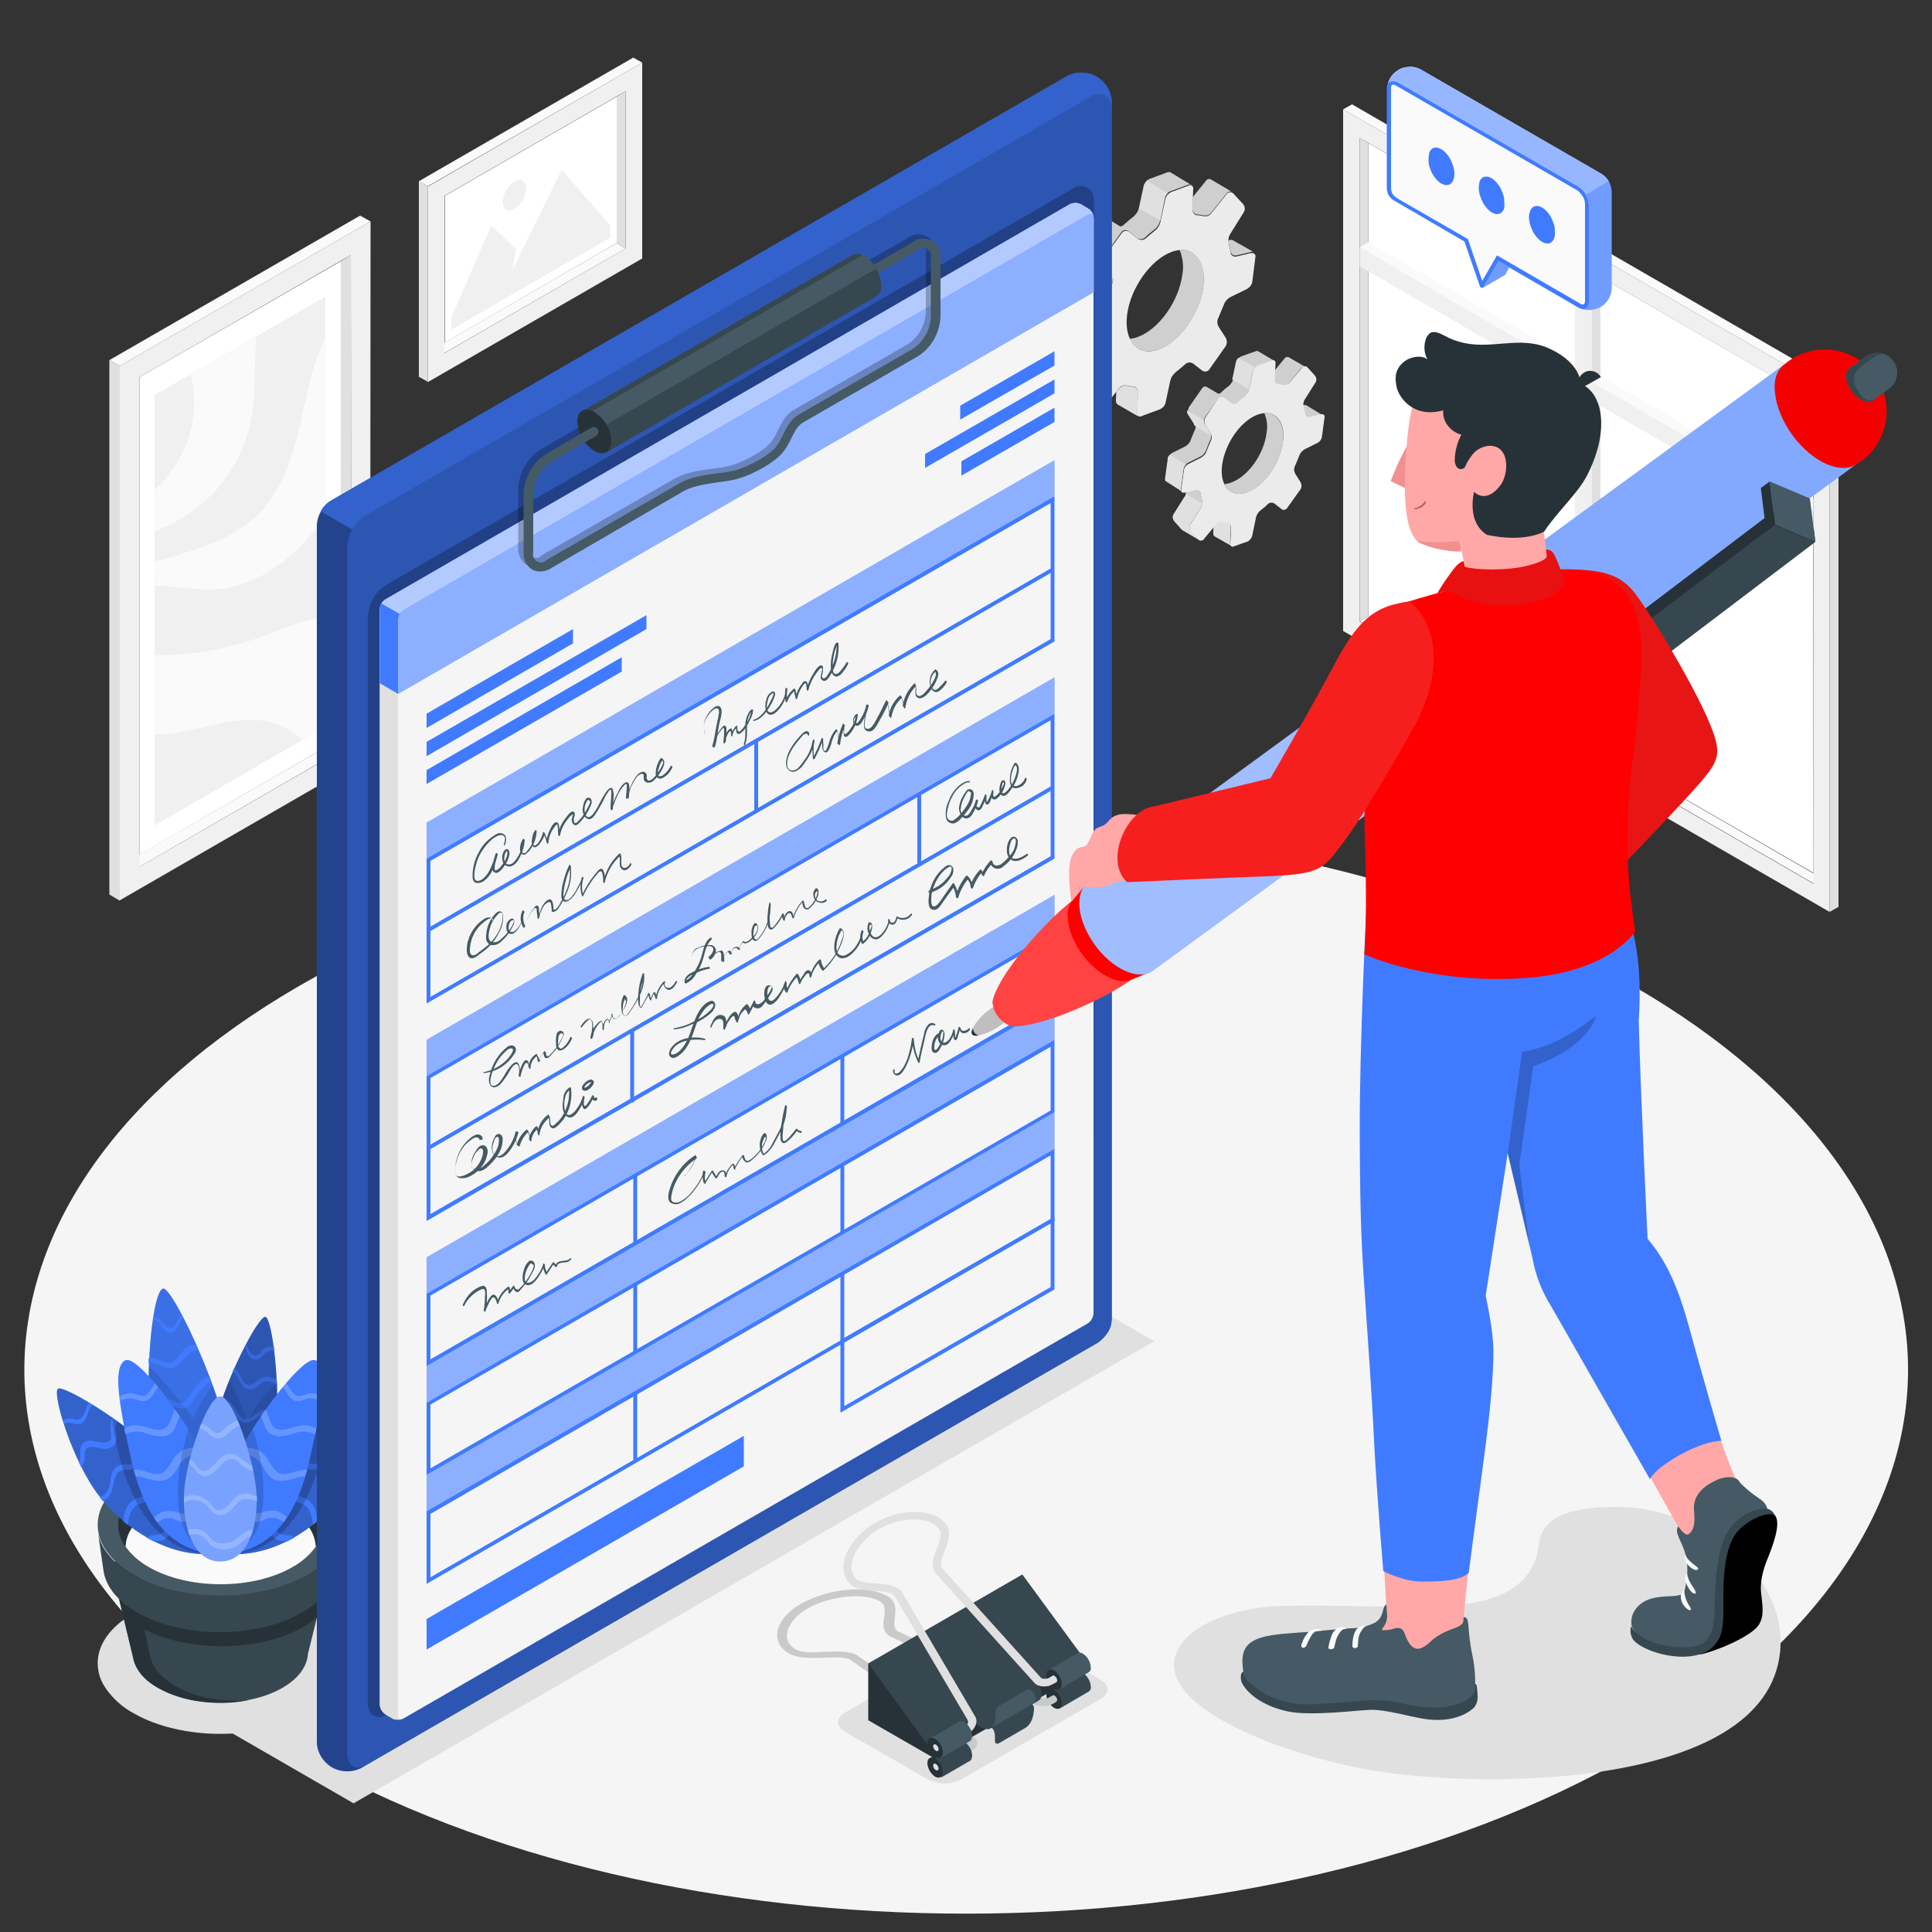 <?xml version="1.0" encoding="utf-8"?>
<!-- Generator: Adobe Illustrator 27.7.0, SVG Export Plug-In . SVG Version: 6.00 Build 0)  -->
<svg version="1.1" id="Camada_1" xmlns="http://www.w3.org/2000/svg" xmlns:xlink="http://www.w3.org/1999/xlink" x="0px" y="0px"
	 viewBox="0 0 500 500" style="enable-background:new 0 0 500 500;" xml:space="preserve">
<rect x="0" y="0" width="500" height="500" fill="#333333" stroke="none"/>
<style type="text/css">
	.st0{fill:#F5F5F5;}
	.st1{fill:#E0E0E0;}
	.st2{fill:#E6E6E6;}
	.st3{opacity:0.1;enable-background:new    ;}
	.st4{fill:#EBEBEB;}
	.st5{fill:#FAFAFA;}
	.st6{fill:#FFFFFF;}
	.st7{fill:#F0F0F0;}
	.st8{fill:#37474F;}
	.st9{fill:#263238;}
	.st10{fill:#455A64;}
	.st11{fill:#407BFF;}
	.st12{opacity:0.3;enable-background:new    ;}
	.st13{opacity:0.5;fill:#407BFF;enable-background:new    ;}
	.st14{opacity:0.2;enable-background:new    ;}
	.st15{opacity:0.2;fill:#FFFFFF;enable-background:new    ;}
	.st16{opacity:0.15;enable-background:new    ;}
	.st17{opacity:0.3;fill:#FFFFFF;enable-background:new    ;}
	.st18{opacity:0.45;enable-background:new    ;}
	.st19{opacity:0.25;enable-background:new    ;}
	.st20{opacity:0.4;fill:#FFFFFF;enable-background:new    ;}
	.st21{opacity:0.6;fill:#FFFFFF;enable-background:new    ;}
	.st22{opacity:0.25;}
	.st23{fill:#FF4343;}
	.st24{fill:#FF0000;}
	.st25{opacity:0.5;fill:#FFFFFF;enable-background:new    ;}
	.st26{opacity:0.35;fill:#FFFFFF;enable-background:new    ;}
	.st27{fill:#F40000;}
	.st28{fill:#FFA8A7;}
	.st29{fill:#F28F8F;}
	.st30{fill:#B16668;}
	.st31{fill:#E81515;}
	.st32{fill:#E81010;}
	.st33{fill:#F71E1E;}
	.st34{opacity:0.25;fill:#FFFFFF;enable-background:new    ;}
	.st35{opacity:0.45;fill:#FFFFFF;enable-background:new    ;}
</style>
<g id="freepik--Floor--inject-271">
	<path id="freepik--floor--inject-271" class="st0" d="M77.7,454c-95.2-55-95.2-144,0-199s249.5-54.9,344.7,0s95.2,144,0,199
		S172.8,509,77.7,454z"/>
</g>
<g id="freepik--Shadows--inject-271">
	<path id="freepik--Shadow--inject-271" class="st1" d="M240.1,460.5l-21.4-12.3c-2.4-1.4-2.4-3.6,0-5l36.2-20.9
		c2.7-1.4,5.9-1.4,8.7,0l21.2,12.4c2.4,1.4,2.4,3.6,0,5l-36,20.8C246,461.9,242.8,461.9,240.1,460.5z"/>
	<path id="freepik--shadow--inject-271" class="st1" d="M88.6,432.5c-0.3,1.6-1,3.1-1.9,4.5c-1.9,2.6-4.3,4.8-7.2,6.4
		c-12.4,7.1-32.5,7.1-44.9,0c-2.8-1.5-5.3-3.7-7.2-6.4c-0.9-1.3-1.6-2.8-1.9-4.4l0,0c-1.1-5.4,1.9-11,9.1-15.1
		c12.4-7.2,32.5-7.2,44.9,0C86.6,421.6,89.7,427.2,88.6,432.5z"/>
	<polygon id="freepik--shadow--inject-271_00000108304149710171492910000009054815527629109683_" class="st1" points="91.5,466.7 
		34.7,433.9 241.8,314.2 298.7,347.1 	"/>
	<path id="freepik--shadow--inject-271_00000025434277050531508390000003311110969410915519_" class="st1" d="M352.5,457.7
		c26.8,5.3,104.6,6.5,108.2-30.3c1.9-21.3-22.1-37.2-41.3-37.4c-7.6-0.1-20.1,0.5-21.1,9.4c-1.6,14.6-16.6,16.5-32.8,16.5
		c-9.6,0-25.8-0.7-35.5-0.2c-7.6,0.4-18.3,2.9-23.5,8.8C294.4,438.5,325.7,452.5,352.5,457.7z"/>
</g>
<g id="freepik--Gears--inject-271">
	<g id="freepik--Gear--inject-271">
		<path class="st2" d="M294.7,107.8c-0.3-0.2-0.4-0.5-0.4-0.9l0.2-5.4c0-0.7-0.5-1.3-1.2-1.4c-0.5,0-0.9-0.1-1.4-0.2
			c-0.8-0.2-1.6,0-2.1,0.6l-0.8,1l-0.1,2.3c0,0.3,0.1,0.7,0.4,0.9l0,0L294.7,107.8z M311.4,74.2c0.8-6-1.8-9.8-6.1-9.5
			c0.8,2,1.1,4.2,0.7,6.3c-0.9,7-6.1,14.2-11.5,16.2c-0.7,0.3-1.4,0.4-2.1,0.5c1.3,2.8,4,3.9,7.5,2.7
			C305.4,88.4,310.5,81.2,311.4,74.2z M284.2,105.8c-0.1-0.1-0.2-0.1-0.3-0.2l-2.4-2.6c-0.5-0.6-0.6-1.4-0.2-2.1l3.6-5.8
			c0.2-0.3,0.3-0.6,0.3-1c0.1-0.5,0-0.9-0.1-1.4c-0.2-0.7-0.4-1.4-0.5-2.2c-0.1-0.6-0.7-1.1-1.3-1c0,0-0.1,0-0.1,0l-3.3,0.7
			c0,0.2,0,0.4,0,0.7l0,0c0,0.4-0.2,0.7-0.3,1l-3.7,5.8c-0.4,0.7-0.3,1.5,0.2,2.1l2.4,2.6c0.1,0.1,0.2,0.2,0.3,0.2l0,0L284.2,105.8z
			 M319.1,62.2L319.1,62.2c-0.2-0.1-0.5-0.2-0.7-0.1l-0.5,0.1c0,0.2,0,0.5,0.1,0.7c0.2,0.7,0.4,1.4,0.5,2.2c0.1,0.6,0.6,1.1,1.3,1
			c0.1,0,0.1,0,0.2,0l3.8-0.9c0.2-0.1,0.4-0.1,0.6,0L319.1,62.2z M278.7,90.2c-0.3-0.2-0.5-0.6-0.4-1l0.8-6.4c0.1-0.5,0.3-1,0.7-1.4
			c0.2-0.2,0.4-0.4,0.6-0.5l4.3-2.1c0.7-0.4,1.3-1.1,1.6-1.8c0.4-1.2,0.9-2.4,1.5-3.6c0.2-0.4,0.2-0.9,0.2-1.4
			c0-0.3-0.1-0.6-0.3-0.9l-1.8-2.8c-0.3-0.4-0.3-0.9-0.3-1.4c0-0.3,0.2-0.5,0.3-0.8l4.3-6c0.4-0.6,1.2-0.7,1.8-0.3c0,0,0,0,0,0
			l2.3,1.8c0.6,0.4,1.4,0.4,2-0.1c0.8-0.8,1.7-1.5,2.6-2.2c0.6-0.5,1.1-1.3,1.3-2.1v-0.1l1.2-5.9c0.1-0.5,0.4-0.9,0.7-1.2
			c0.2-0.2,0.5-0.4,0.8-0.5l4.6-1.7c0.2-0.1,0.5-0.1,0.7,0l-5.3-3.2c-0.2-0.1-0.5-0.1-0.8,0l-4.6,1.7c-0.5,0.2-1,0.6-1.2,1.1
			c-0.1,0.1-0.1,0.2-0.2,0.3l0,0c0,0.1-0.1,0.2-0.1,0.3l-1.3,6V54c-0.2,0.8-0.7,1.5-1.4,2.1c-0.9,0.7-1.7,1.4-2.5,2.1
			c-0.2,0.2-0.5,0.4-0.9,0.4l-3.6-2.2c-0.6-0.3-1.3-0.2-1.7,0.4l-4.3,6.1c-0.2,0.2-0.3,0.5-0.3,0.8c0,0.2,0,0.4,0,0.6
			c0,0.1,0,0.2,0,0.3l0,0c0,0.1,0,0.2,0.1,0.2c0,0.1,0.1,0.2,0.1,0.2V65l1.8,2.8c0.1,0.1,0.1,0.2,0.1,0.3c0,0.1,0.1,0.1,0.1,0.2
			c0.1,0.1,0.1,0.3,0.1,0.5c0.1,0.5,0,1-0.2,1.4c-0.5,1.2-1,2.4-1.5,3.6c-0.3,0.8-0.9,1.4-1.6,1.8l-4.3,2.1
			c-0.2,0.1-0.5,0.3-0.6,0.5l0,0l-0.1,0.2c-0.2,0.2-0.3,0.5-0.5,0.8c0,0.1,0,0.1-0.1,0.2c0,0.1,0,0.2-0.1,0.3l-0.8,6.5
			c0,0.2,0,0.5,0.1,0.7c0.1,0.1,0.2,0.2,0.3,0.3L278.7,90.2z M317.5,50c0.3-0.4,0.9-0.6,1.4-0.3l-5.4-3.2l0,0
			c-0.5-0.3-1.1-0.2-1.4,0.3l-3.4,4.2l-0.1,3.1c0,0.7,0.5,1.3,1.3,1.4c0.5,0,0.9,0.1,1.4,0.2c0.8,0.2,1.6,0,2.1-0.6L317.5,50z"/>
		<path class="st3" d="M294.7,107.8c-0.3-0.2-0.4-0.5-0.4-0.9l0.2-5.4c0-0.7-0.5-1.3-1.2-1.4c-0.5,0-0.9-0.1-1.4-0.2
			c-0.8-0.2-1.6,0-2.1,0.6l-0.8,1l-0.1,2.3c0,0.3,0.1,0.7,0.4,0.9l0,0L294.7,107.8z M311.4,74.2c0.8-6-1.8-9.8-6.1-9.5
			c0.8,2,1.1,4.2,0.7,6.3c-0.9,7-6.1,14.2-11.5,16.2c-0.7,0.3-1.4,0.4-2.1,0.5c1.3,2.8,4,3.9,7.5,2.7
			C305.4,88.4,310.5,81.2,311.4,74.2z M284.2,105.8c-0.1-0.1-0.2-0.1-0.3-0.2l-2.4-2.6c-0.5-0.6-0.6-1.4-0.2-2.1l3.6-5.8
			c0.2-0.3,0.3-0.6,0.3-1c0.1-0.5,0-0.9-0.1-1.4c-0.2-0.7-0.4-1.4-0.5-2.2c-0.1-0.6-0.7-1.1-1.3-1c0,0-0.1,0-0.1,0l-3.3,0.7
			c0,0.2,0,0.4,0,0.7l0,0c0,0.4-0.2,0.7-0.3,1l-3.7,5.8c-0.4,0.7-0.3,1.5,0.2,2.1l2.4,2.6c0.1,0.1,0.2,0.2,0.3,0.2l0,0L284.2,105.8z
			 M319.1,62.2L319.1,62.2c-0.2-0.1-0.5-0.2-0.7-0.1l-0.5,0.1c0,0.2,0,0.5,0.1,0.7c0.2,0.7,0.4,1.4,0.5,2.2c0.1,0.6,0.6,1.1,1.3,1
			c0.1,0,0.1,0,0.2,0l3.8-0.9c0.2-0.1,0.4-0.1,0.6,0L319.1,62.2z M278.7,90.2c-0.3-0.2-0.5-0.6-0.4-1l0.8-6.4c0.1-0.5,0.3-1,0.7-1.4
			c0.2-0.2,0.4-0.4,0.6-0.5l4.3-2.1c0.7-0.4,1.3-1.1,1.6-1.8c0.4-1.2,0.9-2.4,1.5-3.6c0.2-0.4,0.2-0.9,0.2-1.4
			c0-0.3-0.1-0.6-0.3-0.9l-1.8-2.8c-0.3-0.4-0.3-0.9-0.3-1.4c0-0.3,0.2-0.5,0.3-0.8l4.3-6c0.4-0.6,1.2-0.7,1.8-0.3c0,0,0,0,0,0
			l2.3,1.8c0.6,0.4,1.4,0.4,2-0.1c0.8-0.8,1.7-1.5,2.6-2.2c0.6-0.5,1.1-1.3,1.3-2.1v-0.1l1.2-5.9c0.1-0.5,0.4-0.9,0.7-1.2
			c0.2-0.2,0.5-0.4,0.8-0.5l4.6-1.7c0.2-0.1,0.5-0.1,0.7,0l-5.3-3.2c-0.2-0.1-0.5-0.1-0.8,0l-4.6,1.7c-0.5,0.2-1,0.6-1.2,1.1
			c-0.1,0.1-0.1,0.2-0.2,0.3l0,0c0,0.1-0.1,0.2-0.1,0.3l-1.3,6V54c-0.2,0.8-0.7,1.5-1.4,2.1c-0.9,0.7-1.7,1.4-2.5,2.1
			c-0.2,0.2-0.5,0.4-0.9,0.4l-3.6-2.2c-0.6-0.3-1.3-0.2-1.7,0.4l-4.3,6.1c-0.2,0.2-0.3,0.5-0.3,0.8c0,0.2,0,0.4,0,0.6
			c0,0.1,0,0.2,0,0.3l0,0c0,0.1,0,0.2,0.1,0.2c0,0.1,0.1,0.2,0.1,0.2V65l1.8,2.8c0.1,0.1,0.1,0.2,0.1,0.3c0,0.1,0.1,0.1,0.1,0.2
			c0.1,0.1,0.1,0.3,0.1,0.5c0.1,0.5,0,1-0.2,1.4c-0.5,1.2-1,2.4-1.5,3.6c-0.3,0.8-0.9,1.4-1.6,1.8l-4.3,2.1
			c-0.2,0.1-0.5,0.3-0.6,0.5l0,0l-0.1,0.2c-0.2,0.2-0.3,0.5-0.5,0.8c0,0.1,0,0.1-0.1,0.2c0,0.1,0,0.2-0.1,0.3l-0.8,6.5
			c0,0.2,0,0.5,0.1,0.7c0.1,0.1,0.2,0.2,0.3,0.3L278.7,90.2z M317.5,50c0.3-0.4,0.9-0.6,1.4-0.3l-5.4-3.2l0,0
			c-0.5-0.3-1.1-0.2-1.4,0.3l-3.4,4.2l-0.1,3.1c0,0.7,0.5,1.3,1.3,1.4c0.5,0,0.9,0.1,1.4,0.2c0.8,0.2,1.6,0,2.1-0.6L317.5,50z"/>
		<path class="st1" d="M300.3,57.1l1.2-5.9c0.1-0.5,0.4-0.9,0.7-1.2l-5.3-3.2c-0.2,0.2-0.3,0.4-0.5,0.6c-0.1,0.1-0.1,0.2-0.2,0.3
			l0,0c0,0.1-0.1,0.2-0.1,0.3l-1.3,6L300.3,57.1z"/>
		<path class="st1" d="M288,72c0-0.3-0.1-0.6-0.3-0.9l-1.8-2.8c-0.3-0.4-0.3-0.9-0.3-1.4l-5.3-3.2c0,0.2,0,0.4,0,0.6
			c0,0.1,0,0.2,0,0.3l0,0c0,0.1,0,0.2,0.1,0.2c0,0.1,0.1,0.2,0.1,0.2v0.1l1.8,2.8c0.1,0.1,0.1,0.2,0.1,0.3c0,0.1,0.1,0.1,0.1,0.2
			c0,0.1,0.1,0.3,0.1,0.4l0,0L288,72z"/>
		<path class="st1" d="M294.7,107.8c-0.3-0.2-0.4-0.5-0.4-0.9l0.2-5.4c0-0.7-0.5-1.3-1.3-1.4c-0.5,0-0.9-0.1-1.4-0.2
			c-0.8-0.2-1.6,0-2.1,0.6l-0.8,0.9l-0.1,2.3c0,0.3,0.1,0.7,0.4,0.9l0,0L294.7,107.8z"/>
		<path class="st1" d="M284.2,105.8c-0.1-0.1-0.2-0.1-0.3-0.2l-2.4-2.6c-0.5-0.6-0.6-1.4-0.2-2.1l3.6-5.8c0.2-0.3,0.3-0.6,0.3-1
			l-5.4-3.2c0,0.4-0.2,0.7-0.3,1l-3.6,5.8c-0.4,0.7-0.3,1.5,0.2,2.1l2.4,2.6c0.1,0.1,0.2,0.2,0.3,0.2l0,0L284.2,105.8z"/>
		<path class="st1" d="M278.7,90.2c-0.3-0.2-0.5-0.6-0.4-1l0.8-6.4c0.1-0.5,0.3-1,0.7-1.4l-5.3-3.2l-0.1,0.2
			c-0.2,0.2-0.3,0.5-0.5,0.8c0,0.1,0,0.1-0.1,0.2c0,0.1,0,0.2-0.1,0.3l-0.8,6.5c0,0.2,0,0.5,0.1,0.7c0.1,0.1,0.2,0.2,0.3,0.3
			L278.7,90.2z"/>
		<path class="st4" d="M301.6,104.4l1.3-6c0.2-0.8,0.7-1.5,1.4-2.1c0.9-0.7,1.7-1.4,2.5-2.1c0.6-0.5,1.4-0.5,2-0.1l2.3,1.8
			c0.6,0.4,1.4,0.3,1.8-0.2c0,0,0,0,0,0l4.3-6.1c0.4-0.7,0.4-1.5,0-2.2l-1.8-2.8c-0.4-0.7-0.5-1.6-0.1-2.3c0.5-1.2,1-2.4,1.5-3.6
			c0.3-0.8,0.9-1.4,1.6-1.8l4.3-2.1c0.7-0.4,1.3-1.1,1.4-1.9l0.8-6.4c0.1-0.5-0.2-0.9-0.7-1c-0.2,0-0.3,0-0.5,0l-3.8,0.9
			c-0.6,0.1-1.3-0.3-1.4-0.9c0-0.1,0-0.1,0-0.2c-0.1-0.7-0.3-1.5-0.5-2.2c-0.2-0.8-0.1-1.7,0.3-2.4l3.6-5.8c0.4-0.7,0.3-1.5-0.2-2.1
			l-2.4-2.6c-0.4-0.5-1.1-0.6-1.6-0.2c-0.1,0-0.1,0.1-0.2,0.2l-4.1,5.1c-0.5,0.6-1.3,0.8-2.1,0.6c-0.4-0.1-0.9-0.2-1.4-0.2
			c-0.7,0-1.3-0.7-1.3-1.4l0.2-5.4c0.1-0.4-0.2-0.9-0.6-1c-0.2,0-0.4,0-0.5,0.1l-4.6,1.7c-0.7,0.3-1.3,1-1.5,1.8l-1.3,6
			c-0.2,0.8-0.7,1.6-1.3,2.1c-0.9,0.7-1.7,1.4-2.5,2.1c-0.6,0.5-1.4,0.5-2,0.1l-2.3-1.8c-0.6-0.4-1.4-0.3-1.8,0.2c0,0,0,0,0,0
			l-4.4,6c-0.4,0.7-0.4,1.5,0,2.2l1.7,2.8c0.4,0.7,0.5,1.6,0.1,2.3c-0.5,1.2-1,2.4-1.5,3.6c-0.3,0.8-0.9,1.4-1.6,1.8l-4.3,2.1
			c-0.7,0.4-1.2,1.1-1.4,1.9l-0.8,6.4c-0.1,0.5,0.2,0.9,0.7,1c0.2,0,0.3,0,0.5,0l3.8-0.9c0.6-0.1,1.3,0.2,1.4,0.9c0,0,0,0.1,0,0.1
			c0.1,0.7,0.3,1.5,0.5,2.2c0.2,0.8,0.1,1.7-0.3,2.4l-3.6,5.8c-0.4,0.7-0.3,1.5,0.2,2.1l2.4,2.6c0.4,0.5,1.1,0.6,1.6,0.2
			c0.1,0,0.1-0.1,0.2-0.2l4.1-5.1c0.5-0.6,1.3-0.8,2.1-0.6c0.4,0.1,0.9,0.2,1.4,0.2c0.7,0,1.3,0.7,1.3,1.4l-0.2,5.4
			c-0.1,0.4,0.2,0.9,0.6,1c0.2,0,0.4,0,0.5-0.1l4.6-1.7C300.8,105.7,301.4,105.1,301.6,104.4z M299.9,90.4c-5.4,2-9.1-2.1-8.2-9
			s6.1-14.2,11.5-16.2s9.1,2.1,8.2,9S305.4,88.4,299.9,90.4L299.9,90.4z"/>
	</g>
	<g id="freepik--gear--inject-271">
		<path class="st2" d="M318.6,141.2c-0.2-0.2-0.3-0.4-0.3-0.7l0.2-4.3c0-0.6-0.4-1.1-1-1.1c-0.4,0-0.7-0.1-1.1-0.2
			c-0.6-0.2-1.2,0-1.7,0.5l-0.6,0.8l-0.1,1.9c0,0.3,0.1,0.5,0.3,0.7l0,0L318.6,141.2z M332,114.5c0.6-4.8-1.5-7.8-4.8-7.6
			c0.7,1.6,0.9,3.3,0.6,5.1c-0.7,5.6-4.8,11.3-9.2,12.9c-0.5,0.2-1.1,0.3-1.7,0.4c1,2.2,3.2,3.1,6,2.1
			C327.1,125.8,331.2,120,332,114.5z M310.3,139.7c-0.1,0-0.2-0.1-0.2-0.2l-1.9-2.1c-0.4-0.5-0.5-1.1-0.2-1.7l2.9-4.6
			c0.1-0.3,0.2-0.5,0.3-0.8c0.1-0.4,0-0.7-0.1-1.1c-0.2-0.6-0.3-1.1-0.4-1.7c0-0.5-0.5-0.9-1-0.9c0,0-0.1,0-0.1,0l-2.7,0.6
			c0,0.2,0,0.3,0,0.5l0,0c0,0.3-0.1,0.6-0.3,0.8l-2.9,4.6c-0.3,0.5-0.2,1.2,0.2,1.7l1.8,2.1c0.1,0.1,0.2,0.1,0.2,0.2l0,0
			L310.3,139.7z M338.1,104.9L338.1,104.9c-0.2-0.1-0.4-0.1-0.6-0.1l-0.4,0.1c0,0.2,0,0.4,0.1,0.6c0.2,0.6,0.3,1.1,0.4,1.7
			c0,0.5,0.5,0.9,1,0.9c0,0,0.1,0,0.1,0l3-0.7c0.2-0.1,0.3-0.1,0.5,0L338.1,104.9z M305.9,127.2c-0.2-0.2-0.4-0.5-0.3-0.8l0.7-5.1
			c0.1-0.4,0.3-0.8,0.6-1.1c0.1-0.2,0.3-0.3,0.5-0.4l3.4-1.7c0.6-0.3,1-0.9,1.3-1.5c0.4-1,0.7-1.9,1.2-2.9c0.1-0.4,0.2-0.7,0.1-1.1
			c0-0.3-0.1-0.5-0.2-0.7l-1.4-2.2c-0.2-0.3-0.3-0.7-0.2-1.1c0-0.2,0.1-0.4,0.2-0.6l3.5-4.8c0.3-0.5,0.9-0.6,1.4-0.3
			c0,0,0,0,0.1,0.1l1.8,1.4c0.5,0.4,1.2,0.3,1.6-0.1c0.6-0.6,1.3-1.2,2-1.7c0.5-0.4,0.9-1,1.1-1.7l0,0l1-4.7c0.1-0.4,0.3-0.7,0.6-1
			c0.2-0.2,0.4-0.3,0.6-0.4l3.7-1.4c0.2-0.1,0.4-0.1,0.6,0l-4.2-2.5c-0.2-0.1-0.4-0.1-0.6,0l-3.7,1.3c-0.4,0.2-0.8,0.5-1,0.9
			c-0.1,0.1-0.1,0.2-0.1,0.2l0,0c0,0.1-0.1,0.2-0.1,0.2l-1,4.7v0.1c-0.2,0.6-0.6,1.2-1.1,1.6c-0.7,0.5-1.4,1.1-2,1.7
			c-0.2,0.2-0.4,0.3-0.7,0.3l-2.9-1.7c-0.5-0.3-1-0.2-1.3,0.3l-3.4,4.9c-0.1,0.2-0.2,0.4-0.2,0.6c0,0.1,0,0.3,0,0.4
			c0,0.1,0,0.2,0,0.2l0,0l0.1,0.2l0.1,0.2l0,0l1.4,2.2c0,0.1,0.1,0.1,0.1,0.2c0,0.1,0,0.1,0.1,0.2c0,0.1,0.1,0.2,0.1,0.4
			c0.1,0.4,0,0.8-0.1,1.1c-0.4,0.9-0.8,1.9-1.2,2.9c-0.2,0.6-0.7,1.1-1.3,1.5l-3.4,1.7c-0.2,0.1-0.4,0.2-0.5,0.4l0,0l-0.1,0.1
			c-0.1,0.2-0.3,0.4-0.4,0.6c0,0.1,0,0.1,0,0.2c0,0.1,0,0.1,0,0.2l-0.7,5.1c0,0.2,0,0.4,0.1,0.5c0.1,0.1,0.1,0.2,0.2,0.2
			L305.9,127.2z M336.8,95.2c0.3-0.3,0.7-0.4,1.1-0.2l-4.3-2.5l0,0c-0.4-0.2-0.9-0.1-1.1,0.2l-2.7,3.3l-0.1,2.5c0,0.6,0.4,1.1,1,1.1
			c0.4,0,0.7,0.1,1.1,0.2c0.6,0.2,1.2,0,1.7-0.5L336.8,95.2z"/>
		<path class="st3" d="M318.6,141.2c-0.2-0.2-0.3-0.4-0.3-0.7l0.2-4.3c0-0.6-0.4-1.1-1-1.1c-0.4,0-0.7-0.1-1.1-0.2
			c-0.6-0.2-1.2,0-1.7,0.5l-0.6,0.8l-0.1,1.9c0,0.3,0.1,0.5,0.3,0.7l0,0L318.6,141.2z M332,114.5c0.6-4.8-1.5-7.8-4.8-7.6
			c0.7,1.6,0.9,3.3,0.6,5.1c-0.7,5.6-4.8,11.3-9.2,12.9c-0.5,0.2-1.1,0.3-1.7,0.4c1,2.2,3.2,3.1,6,2.1
			C327.1,125.8,331.2,120,332,114.5z M310.3,139.7c-0.1,0-0.2-0.1-0.2-0.2l-1.9-2.1c-0.4-0.5-0.5-1.1-0.2-1.7l2.9-4.6
			c0.1-0.3,0.2-0.5,0.3-0.8c0.1-0.4,0-0.7-0.1-1.1c-0.2-0.6-0.3-1.1-0.4-1.7c0-0.5-0.5-0.9-1-0.9c0,0-0.1,0-0.1,0l-2.7,0.6
			c0,0.2,0,0.3,0,0.5l0,0c0,0.3-0.1,0.6-0.3,0.8l-2.9,4.6c-0.3,0.5-0.2,1.2,0.2,1.7l1.8,2.1c0.1,0.1,0.2,0.1,0.2,0.2l0,0
			L310.3,139.7z M338.1,104.9L338.1,104.9c-0.2-0.1-0.4-0.1-0.6-0.1l-0.4,0.1c0,0.2,0,0.4,0.1,0.6c0.2,0.6,0.3,1.1,0.4,1.7
			c0,0.5,0.5,0.9,1,0.9c0,0,0.1,0,0.1,0l3-0.7c0.2-0.1,0.3-0.1,0.5,0L338.1,104.9z M305.9,127.2c-0.2-0.2-0.4-0.5-0.3-0.8l0.7-5.1
			c0.1-0.4,0.3-0.8,0.6-1.1c0.1-0.2,0.3-0.3,0.5-0.4l3.4-1.7c0.6-0.3,1-0.9,1.3-1.5c0.4-1,0.7-1.9,1.2-2.9c0.1-0.4,0.2-0.7,0.1-1.1
			c0-0.3-0.1-0.5-0.2-0.7l-1.4-2.2c-0.2-0.3-0.3-0.7-0.2-1.1c0-0.2,0.1-0.4,0.2-0.6l3.5-4.8c0.3-0.5,0.9-0.6,1.4-0.3
			c0,0,0,0,0.1,0.1l1.8,1.4c0.5,0.4,1.2,0.3,1.6-0.1c0.6-0.6,1.3-1.2,2-1.7c0.5-0.4,0.9-1,1.1-1.7l0,0l1-4.7c0.1-0.4,0.3-0.7,0.6-1
			c0.2-0.2,0.4-0.3,0.6-0.4l3.7-1.4c0.2-0.1,0.4-0.1,0.6,0l-4.2-2.5c-0.2-0.1-0.4-0.1-0.6,0l-3.7,1.3c-0.4,0.2-0.8,0.5-1,0.9
			c-0.1,0.1-0.1,0.2-0.1,0.2l0,0c0,0.1-0.1,0.2-0.1,0.2l-1,4.7v0.1c-0.2,0.6-0.6,1.2-1.1,1.6c-0.7,0.5-1.4,1.1-2,1.7
			c-0.2,0.2-0.4,0.3-0.7,0.3l-2.9-1.7c-0.5-0.3-1-0.2-1.3,0.3l-3.4,4.9c-0.1,0.2-0.2,0.4-0.2,0.6c0,0.1,0,0.3,0,0.4
			c0,0.1,0,0.2,0,0.2l0,0l0.1,0.2l0.1,0.2l0,0l1.4,2.2c0,0.1,0.1,0.1,0.1,0.2c0,0.1,0,0.1,0.1,0.2c0,0.1,0.1,0.2,0.1,0.4
			c0.1,0.4,0,0.8-0.1,1.1c-0.4,0.9-0.8,1.9-1.2,2.9c-0.2,0.6-0.7,1.1-1.3,1.5l-3.4,1.7c-0.2,0.1-0.4,0.2-0.5,0.4l0,0l-0.1,0.1
			c-0.1,0.2-0.3,0.4-0.4,0.6c0,0.1,0,0.1,0,0.2c0,0.1,0,0.1,0,0.2l-0.7,5.1c0,0.2,0,0.4,0.1,0.5c0.1,0.1,0.1,0.2,0.2,0.2
			L305.9,127.2z M336.8,95.2c0.3-0.3,0.7-0.4,1.1-0.2l-4.3-2.5l0,0c-0.4-0.2-0.9-0.1-1.1,0.2l-2.7,3.3l-0.1,2.5c0,0.6,0.4,1.1,1,1.1
			c0.4,0,0.7,0.1,1.1,0.2c0.6,0.2,1.2,0,1.7-0.5L336.8,95.2z"/>
		<path class="st1" d="M323.1,100.8l1-4.7c0.1-0.4,0.3-0.7,0.6-1l-4.2-2.5c-0.1,0.1-0.3,0.3-0.4,0.5c-0.1,0.1-0.1,0.2-0.1,0.2l0,0
			c0,0.1-0.1,0.2-0.1,0.2l-1,4.7L323.1,100.8z"/>
		<path class="st1" d="M313.3,112.7c0-0.3-0.1-0.5-0.2-0.7l-1.4-2.2c-0.2-0.3-0.3-0.7-0.2-1.1l-4.3-2.5c0,0.1,0,0.3,0,0.4
			c0,0.1,0,0.2,0,0.2l0,0l0.1,0.2l0.1,0.2l0,0l1.4,2.2c0,0.1,0.1,0.1,0.1,0.2l0.1,0.2c0,0.1,0.1,0.2,0.1,0.3l0,0L313.3,112.7z"/>
		<path class="st1" d="M318.6,141.2c-0.2-0.2-0.3-0.4-0.3-0.7l0.2-4.3c0-0.6-0.4-1.1-1-1.1c-0.4,0-0.7-0.1-1.1-0.2
			c-0.6-0.2-1.2,0-1.7,0.5l-0.6,0.8l-0.1,1.8c0,0.3,0.1,0.5,0.3,0.7l0,0L318.6,141.2z"/>
		<path class="st1" d="M310.3,139.7c-0.1,0-0.2-0.1-0.2-0.2l-1.9-2.1c-0.4-0.5-0.5-1.1-0.2-1.7l2.9-4.6c0.1-0.3,0.2-0.5,0.3-0.8
			l-4.3-2.5c0,0.3-0.1,0.6-0.3,0.8l-2.9,4.6c-0.3,0.5-0.2,1.2,0.2,1.7l1.9,2.1c0.1,0.1,0.2,0.1,0.2,0.2l0,0L310.3,139.7z"/>
		<path class="st1" d="M305.9,127.2c-0.2-0.2-0.4-0.5-0.3-0.8l0.7-5.1c0.1-0.4,0.3-0.8,0.6-1.1l-4.2-2.5l-0.1,0.1
			c-0.1,0.2-0.3,0.4-0.4,0.6c0,0.1,0,0.1,0,0.2c0,0.1,0,0.1,0,0.2l-0.7,5.1c0,0.2,0,0.4,0.1,0.5c0.1,0.1,0.1,0.2,0.2,0.2
			L305.9,127.2z"/>
		<path class="st4" d="M324.1,138.5l1-4.8c0.2-0.6,0.6-1.2,1.1-1.6c0.7-0.5,1.4-1.1,2-1.7c0.4-0.4,1.1-0.4,1.6-0.1l1.8,1.4
			c0.4,0.4,1.1,0.3,1.4-0.1c0,0,0,0,0.1-0.1l3.5-4.9c0.3-0.5,0.3-1.2,0-1.8l-1.4-2.2c-0.3-0.6-0.4-1.3-0.1-1.9
			c0.4-0.9,0.8-1.9,1.2-2.9c0.2-0.6,0.7-1.1,1.3-1.5l3.4-1.7c0.6-0.3,1-0.9,1.1-1.5l0.7-5.1c0.1-0.4-0.1-0.7-0.5-0.8
			c-0.1,0-0.3,0-0.4,0l-3,0.7c-0.5,0.1-1-0.2-1.1-0.7c0,0,0-0.1,0-0.1c-0.1-0.6-0.2-1.2-0.4-1.7c-0.2-0.6-0.1-1.3,0.2-1.9l2.9-4.6
			c0.3-0.5,0.2-1.2-0.2-1.7l-1.9-2.1c-0.3-0.4-0.9-0.4-1.3-0.1c-0.1,0-0.1,0.1-0.1,0.1l-3.3,4c-0.4,0.5-1.1,0.6-1.7,0.5
			c-0.4-0.1-0.7-0.2-1.1-0.2c-0.6,0-1-0.5-1-1.1l0.2-4.3c0.1-0.4-0.2-0.7-0.5-0.8c-0.1,0-0.3,0-0.4,0.1l-3.7,1.3
			c-0.6,0.3-1,0.8-1.2,1.4l-1,4.8c-0.2,0.7-0.6,1.2-1.1,1.7c-0.7,0.5-1.4,1.1-2,1.7c-0.5,0.4-1.1,0.4-1.6,0.1l-1.8-1.4
			c-0.4-0.4-1.1-0.3-1.4,0.1c0,0,0,0-0.1,0.1l-3.4,5c-0.3,0.5-0.3,1.2,0,1.8l1.4,2.2c0.3,0.6,0.4,1.3,0.1,1.9
			c-0.4,0.9-0.8,1.9-1.2,2.9c-0.2,0.6-0.7,1.1-1.3,1.5l-3.4,1.7c-0.6,0.3-1,0.9-1.1,1.5l-0.7,5.1c-0.1,0.4,0.1,0.8,0.5,0.8
			c0.1,0,0.3,0,0.4,0l3-0.7c0.5-0.1,1,0.2,1.1,0.7c0,0,0,0.1,0,0.1c0.1,0.6,0.2,1.2,0.4,1.7c0.2,0.6,0.1,1.3-0.2,1.9l-2.9,4.6
			c-0.3,0.5-0.2,1.2,0.2,1.7l1.9,2.1c0.3,0.4,0.9,0.4,1.3,0.1c0.1,0,0.1-0.1,0.1-0.1l3.3-4c0.4-0.4,1.1-0.6,1.7-0.5
			c0.4,0.1,0.7,0.2,1.1,0.2c0.6,0,1,0.5,1,1.1l-0.2,4.3c-0.1,0.4,0.2,0.7,0.5,0.8c0.1,0,0.3,0,0.4-0.1l3.7-1.3
			C323.5,139.7,324,139.2,324.1,138.5z M322.8,127.4c-4.3,1.6-7.3-1.7-6.5-7.2s4.8-11.3,9.2-12.9s7.3,1.7,6.5,7.2
			S327.1,125.8,322.8,127.4L322.8,127.4z"/>
	</g>
</g>
<g id="freepik--Pictures--inject-271">
	<g id="freepik--Picture--inject-271">
		<g id="freepik--Frame--inject-271">
			<polygon class="st5" points="33.4,222.7 36.1,224.3 90.8,192.7 88.2,191.1 			"/>
			<polygon class="st6" points="88.2,191.1 36.1,221.2 36.1,97.6 88.2,67.6 			"/>
			<path class="st7" d="M95.9,57.3L31,94.7v138.3l64.8-37.4L95.9,57.3z M90.9,192.7l-54.8,31.6V97.6L90.8,66L90.9,192.7z"/>
			<polygon class="st1" points="90.8,192.7 88.2,191.1 88.2,67.6 90.8,66 			"/>
			<polygon class="st5" points="95.9,57.3 93.2,55.8 28.3,93.2 31,94.7 			"/>
			<polygon class="st1" points="28.3,93.2 31,94.7 31,233.1 28.3,231.5 			"/>
		</g>
		<g id="freepik--Land--inject-271">
			<polygon class="st7" points="84.2,188 40,213.6 40,102.3 84.2,76.8 			"/>
		</g>
		<g id="freepik--land--inject-271">
			<polygon class="st7" points="84.2,188 40,213.6 40,102.3 84.2,76.8 			"/>
		</g>
		<path class="st5" d="M40,169.4c2.1,0.2,4.2,0.2,6.3,0c7.4-0.6,14.6-2.1,21.6-4.7c5.4-2,10.7-4.6,16.4-4.7v28l-6,3.5
			c-2.4-2.2-5.2-3.7-8.3-4.6c-8.5-2.2-17.3,2-26,3c-1.3,0.1-2.7,0.2-4,0.2V169.4z"/>
		<path class="st5" d="M40,145.4c9.9-2.9,20-5.4,27.1-12.6c5.7-5.9,8.4-14,10.3-21.9s3.2-16.2,6.8-23.5l0.1-0.2v46
			c-0.6,0.8-1.1,1.7-1.7,2.5c-6.5,8.8-16.1,16.2-27,16.8c-5.1,0.3-10.5-0.9-15.5-0.9L40,145.4z"/>
		<path class="st5" d="M40,126.7c7.6-6.7,11.7-17.5,9.8-27.5c-0.1-0.7-0.3-1.5-0.5-2.2l17-9.8c-0.1,1.1-0.1,2.2-0.2,3.4
			c-0.2,6.5,0,13.1-1.4,19.4c-2.5,10.8-9.6,19.9-19.4,25.1c-1.7,0.9-3.5,1.7-5.4,2.3V126.7z"/>
	</g>
	<g id="freepik--picture--inject-271">
		<g id="freepik--frame--inject-271">
			<polygon class="st5" points="112.8,90 115.1,91.3 161.9,64.3 159.6,62.9 			"/>
			<polygon class="st6" points="159.6,62.9 115.1,88.7 115.1,50.7 159.6,25 			"/>
			<path class="st7" d="M166.2,16.2l-55.5,32.1v50.6l55.5-32V16.2z M161.9,64.3l-46.9,27.1V50.7l46.9-27.1V64.3z"/>
			<polygon class="st1" points="161.9,64.3 159.6,62.9 159.6,25 161.9,23.6 			"/>
			<polygon class="st5" points="166.2,16.2 163.9,14.9 108.4,46.9 110.7,48.2 			"/>
			<polygon class="st1" points="108.4,46.9 110.7,48.2 110.7,98.8 108.4,97.5 			"/>
		</g>
		<g id="freepik--land--inject-271_00000009580201395680010480000011110402276561437098_">
			<polygon class="st7" points="157.9,61.5 116.8,85.3 116.8,82.2 127.1,58.4 133.5,64.4 132.6,69.9 145.4,43.9 157.9,58.4 			"/>
			<path class="st7" d="M133.1,47c-1.8,1.2-2.9,3.1-3,5.3c0,1.9,1.4,2.7,3,1.8c1.8-1.2,2.9-3.1,3-5.3C136.1,46.8,134.8,46,133.1,47z
				"/>
		</g>
	</g>
</g>
<g id="freepik--Window--inject-271">
	<g id="freepik--window--inject-271">
		<polygon class="st6" points="354.1,159.5 469.3,225.9 469.2,103.4 354.1,37 		"/>
		<polygon class="st5" points="471.5,227.3 469.3,228.6 351.9,160.8 354.1,159.5 		"/>
		<path class="st7" d="M347.6,163.3L473.5,236V101L347.6,28.3V163.3z M351.9,35.7l117.4,67.8v125.2l-117.4-67.8V35.7z"/>
		<polygon class="st1" points="351.9,160.8 354.1,159.5 354.1,37 351.9,35.7 		"/>
		<polygon class="st5" points="347.6,28.3 349.9,27 475.8,99.7 473.5,101 		"/>
		<polygon class="st1" points="475.8,99.7 473.5,101 473.5,236 475.8,234.7 		"/>
		<polygon class="st5" points="467.4,128.1 467.4,130.8 351.9,64 354.1,62.7 		"/>
		<polygon class="st1" points="414.2,71.7 411.9,70.3 411.9,195.5 414.2,194.2 		"/>
		<polygon class="st7" points="407.6,67.9 411.9,70.3 411.9,195.5 407.6,193 		"/>
		<polygon class="st7" points="351.9,64 351.9,68.9 469.3,137 469.3,132.1 		"/>
		<polygon class="st5" points="411.9,98.8 414.2,97.4 469.3,129.2 469.3,132.1 		"/>
	</g>
</g>
<g id="freepik--Plants--inject-271">
	<g id="freepik--Plant--inject-271">
		<g id="freepik--Pot--inject-271">
			<path class="st8" d="M85.6,404.1H28.5l5.9,24.6l0,0c0.5,3,2.6,5.9,6.6,8.1c8.9,5.1,23.3,5.1,32.1,0c4.2-2.4,6.4-5.6,6.6-8.8
				L85.6,404.1z"/>
			<path class="st9" d="M78.6,421c1.2-0.7,2.3-1.5,3.4-2.4l3.2-13.1c-1.7,1.8-3.6,3.4-5.7,4.6c-12,7-31.3,7.1-43.8,0.6l1.5-5.9
				l-0.5-0.6h-8.2l5.9,24.6l0,0c0.5,3,2.6,5.9,6.6,8.1c6.3,3.6,15.4,4.7,23.4,3.1c-14.2,1.1-24-5.1-25.4-10.9
				c-0.6-2.3-1.6-7.4-1.6-7.4C49.2,427.7,67.3,427.5,78.6,421z"/>
			<path class="st10" d="M88.6,396.8c-0.3,1.6-1,3.1-1.9,4.4c-1.9,2.6-4.3,4.8-7.2,6.4c-12.4,7.1-32.5,7.1-44.9,0
				c-2.8-1.5-5.3-3.7-7.2-6.4c-0.9-1.3-1.6-2.8-1.9-4.4l0,0c-1.1-5.4,1.9-11,9.1-15.1c12.4-7.2,32.5-7.2,44.9,0
				C86.6,385.9,89.7,391.5,88.6,396.8z"/>
			<path class="st8" d="M86.6,401.3c-1.9,2.6-4.3,4.8-7.2,6.4c-12.4,7.1-32.5,7.1-44.9,0c-2.8-1.5-5.3-3.7-7.2-6.4
				c-0.9-1.3-1.6-2.8-1.9-4.4l0,0l1.4,9.7c0.6,3.9,3.5,7.7,8.7,10.7c11.8,6.8,30.9,6.8,42.7,0c5.1-3,8-6.7,8.7-10.5l0.1-0.5l1.4-9.3
				C88.2,398.4,87.6,399.9,86.6,401.3z"/>
			<path class="st9" d="M75.7,383.9c-10.3-6-27.1-6-37.4,0c-5.8,3.4-8.4,7.9-7.6,12.3c0.6,3.4,3.1,6.7,7.6,9.2c10.3,6,27.1,6,37.4,0
				c4.5-2.6,7-5.9,7.6-9.2C84.1,391.8,81.6,387.3,75.7,383.9z"/>
			<path class="st5" d="M32.5,400.3c1.5,2.1,3.6,3.9,5.9,5.2c10.3,6,27.1,6,37.4,0c2.3-1.3,4.3-3,5.9-5.2c-0.1-3.6-2.5-7.1-7.2-9.9
				c-9.6-5.5-25.2-5.5-34.7,0C35,393.2,32.6,396.7,32.5,400.3z"/>
		</g>
		<path class="st11" d="M59,389.2c-4.7-1.3-5.5-11.6-2.9-22.4c2.6-10.6,10.9-26.4,12.6-26s3.9,17.5,2.7,28.9
			C70,383.4,63.8,390.5,59,389.2z"/>
		<path class="st12" d="M59,389.2c-4.7-1.3-5.5-11.6-2.9-22.4c2.6-10.6,10.9-26.4,12.6-26s3.9,17.5,2.7,28.9
			C70,383.4,63.8,390.5,59,389.2z"/>
		<path class="st13" d="M61.3,356c0.8,1.3,1.4,3.6,3.4,3.6c1.6,0,2.4-1.7,3.9-2.1c1.2-0.2,2.3,0.2,3.2,1l-0.1-1.2
			c-0.8-0.6-1.8-1-2.8-1c-0.9,0.1-1.7,0.4-2.3,1c-0.7,0.6-1.6,1.4-2.7,1s-1.5-1.9-2.1-2.9c-0.3-0.5-0.7-1-1.3-1.3
			c-0.1,0.3-0.3,0.6-0.4,0.9C60.7,355.2,61.1,355.6,61.3,356z M67,351.7c0.6-0.4,1.2-0.9,1.6-1.5c0.7-0.6,1.6-0.8,2.4-0.5h0.1
			c0-0.4-0.1-0.7-0.1-1.1l-0.5-0.1c-0.7-0.1-1.4,0-2,0.4c-0.7,0.5-1,1.3-1.7,1.7c-1.2,0.7-2.2-0.6-2.6-1.6c-0.2-0.5-0.3-0.9-0.4-1.4
			c-0.1,0.2-0.3,0.5-0.4,0.7c0.1,0.3,0.2,0.7,0.3,1C64.1,350.8,65.3,352.5,67,351.7z M66.8,365.5c-0.9,0.5-1.6,1.4-2.6,1.7
			c-2.4,0.7-3-3.1-4.6-4.2c-0.6-0.5-1.4-0.7-2.2-0.6c-0.1,0.3-0.2,0.6-0.3,0.9c0.4-0.1,0.8-0.1,1.2,0c1,0.3,1.7,1,2.1,1.9
			c0.8,1.4,1.8,3.4,3.7,3c0.8-0.3,1.6-0.7,2.3-1.3c0.9-0.8,2.1-1.1,3.3-0.9c0.7,0.2,1.3,0.5,1.9,1l0.1-1.1c-0.7-0.5-1.4-0.9-2.3-1
			C68.6,364.7,67.6,365,66.8,365.5L66.8,365.5z M68.3,373.8c-1.1-0.2-2.2-0.1-3.2,0.4c-1.1,0.6-2,1.7-3.1,2.1c-2.6,1-3-2.8-4.9-3.7
			c-0.6-0.3-1.3-0.4-2-0.4l-0.1,0.9c0.2,0,0.5,0,0.8,0c1.2,0.2,2.2,1,2.7,2.1c0.9,1.7,2.1,3.1,4.2,2.1c1.1-0.5,1.9-1.6,3.1-2.1
			c1.2-0.6,2.7-0.5,3.8,0.4c0.3,0.3,0.5,0.6,0.7,0.9c0.1-0.4,0.2-0.7,0.3-1.1C70,374.5,69.2,374,68.3,373.8L68.3,373.8z"/>
		<path class="st3" d="M59,389.2c4.8,1.3,11-5.8,12.5-19.5c0.4-3.9,0.5-7.9,0.3-11.8c-3.9,3.2-7.8,9.7-7.8,9.7
			c-1.3-3.5-2.9-7-4.6-10.4c-1.3,3.1-2.4,6.3-3.2,9.6C53.5,377.6,54.3,387.9,59,389.2z"/>
		<path class="st11" d="M55.2,394.9c-6.2,4-12.1-10.2-15.2-21s-1.1-38.9,2.1-40.4c2.2-1.1,14,24.1,16.3,36.4
			C60.1,378.7,60.1,391.7,55.2,394.9z"/>
		<path class="st3" d="M55.2,394.9c-6.2,4-12.1-10.2-15.2-21s-1.1-38.9,2.1-40.4c2.2-1.1,14,24.1,16.3,36.4
			C60.1,378.7,60.1,391.7,55.2,394.9z"/>
		<path class="st11" d="M41.7,353.4c2,1,3.5,1,5-0.7s2.5-3.5,4.7-3.2c-0.2-0.5-0.4-1-0.7-1.5c-0.4,0-0.7,0-1.1,0.1
			c-1.9,0.5-2.8,2.5-4.2,3.8c-2.1,2-4.3-0.6-6.7-0.5h-0.2l-0.1,1.3C39.6,352.7,40.7,352.9,41.7,353.4z M58.8,372.7
			c-0.3-0.1-0.7-0.2-1-0.3c-1-0.2-2.1,0-3,0.7c-1.9,1.4-2,4.5-5,3.7c-2.3-0.6-4.1-2.1-6.5-0.9c-0.8,0.4-1.6,1-2.2,1.7l0.4,1.1
			c0.8-0.9,1.9-1.5,3-1.9c2.6-0.7,4.6,2,7.2,1.5c2.1-0.4,2.4-2.7,3.8-3.9c1-0.7,2.4-0.8,3.5-0.2C59,373.7,58.9,373.2,58.8,372.7z
			 M41.8,343.2c0.7,1,1.8,2.1,3.1,1.4s1.5-2.5,2.5-3.6l-0.5-1c-0.9,1.2-1.3,3.8-3.1,3.7c-1.3-0.1-1.9-2.1-3-2.7
			c-0.3-0.2-0.7-0.3-1.1-0.2l-0.1,0.8h0.3C40.7,341.7,41.3,342.5,41.8,343.2L41.8,343.2z M46.5,364.5c2.5,0.5,3.7-2.4,4.8-4
			c0.8-1.3,2-2.3,3.4-2.9c-0.2-0.4-0.3-0.9-0.5-1.3c-0.5,0.1-0.9,0.3-1.3,0.5c-1.1,0.7-2,1.6-2.7,2.7c-0.7,1.1-1.4,2.6-2.5,3.3
			c-1.3,0.9-2.9-0.5-4.2-0.7c-1.3-0.2-2.6-0.1-3.8,0.3c-0.4,0.1-0.8,0.3-1.2,0.6c0,0.6,0.1,1.2,0.1,1.8c1.1-0.9,2.5-1.4,4-1.3
			C44.1,363.4,45.2,364.2,46.5,364.5L46.5,364.5z"/>
		<path class="st3" d="M55.1,358.7c-2.1,2.5-3.8,5.3-5.1,8.3c0,0-6.8-9.2-11.5-13.4c-0.3,7.6,0.1,15.6,1.5,20.3
			c3.1,10.8,8.9,25,15.2,21c5-3.2,4.9-16.2,3.2-25C57.6,366.1,56.5,362.4,55.1,358.7z"/>
		<path class="st11" d="M54.7,402.2c-11.4,0.6-22.1-6.3-29-15S13.4,360.5,15,359.4s20,10.2,26.9,18.4
			C50.9,388.6,54.7,402.2,54.7,402.2z"/>
		<path class="st14" d="M54.7,402.2c-11.4,0.6-22.1-6.3-29-15S13.4,360.5,15,359.4s20,10.2,26.9,18.4
			C50.9,388.6,54.7,402.2,54.7,402.2z"/>
		<path class="st11" d="M29.8,373.6c0.7-1.1,0.3-2.4,0.1-3.5c-0.1-0.8,0-1.6,0.5-2.2l-1.3-0.9c-0.5,0.9-0.7,2-0.5,3.1
			c0.2,1.3,0.5,3-1.2,3.2c-1.9,0.3-4.6-1.5-6.1,0.5c-0.7,0.9-0.5,2.1-0.5,3.2c0,0.5-0.2,1-0.4,1.4c0.2,0.4,0.4,0.9,0.6,1.3
			c0.5-0.6,0.7-1.2,0.9-1.9c0.2-1.3-0.4-3,1.4-3.3c1.2-0.2,2.4,0.4,3.7,0.5C28.1,375,29.2,374.5,29.8,373.6z M23.5,364.1
			c0.1-0.2,0.3-0.4,0.5-0.5l-1-0.6c-0.8,1.1-0.8,2.6-1.7,3.7c-0.5,0.6-1.4,0.9-2.1,0.6c-0.8-0.2-1.6-0.2-2.4,0.1
			c-0.2,0.1-0.3,0.2-0.5,0.3c0.1,0.3,0.2,0.5,0.3,0.8c0.4-0.2,0.8-0.3,1.2-0.3c0.9,0,1.7,0.4,2.5,0.4c0.6-0.1,1.1-0.3,1.5-0.8
			C22.7,366.7,22.7,365.2,23.5,364.1z M36.1,379.4c0.9-0.8,1.5-1.8,1.7-2.9c0.1-0.8,0.2-1.6,0.3-2.4l-1.1-1c-0.2,1.3-0.1,2.7-0.8,4
			c-0.7,1.3-2.1,2-3.5,1.9c-1.1-0.1-2.2,0.2-3,1c-0.7,0.9-1.1,2-1.1,3.1c-0.2,1.6-0.5,3.1-2,4c-0.3,0.1-0.5,0.3-0.8,0.4
			c0.3,0.3,0.5,0.7,0.8,1c0.6-0.3,1.2-0.8,1.6-1.3c1.9-2.3,0.4-6.8,4.4-6.8C33.9,380.4,35.1,380.1,36.1,379.4z M42.2,380.6
			c0.2-0.4,0.5-0.8,0.9-1.2c-0.3-0.4-0.7-0.8-1-1.2c-0.9,1-1.6,2.2-1.8,3.6c-0.2,1.5-0.7,3-1.5,4.3c-1,1.3-2.6,1.1-3.9,1.9
			c-1.1,0.6-2,1.6-2.4,2.8c-0.3,0.9-0.5,1.9-0.6,2.9c0.4,0.3,0.8,0.7,1.2,1c0-0.1,0-0.1,0-0.2c0.2-1.6,0.5-3.3,1.7-4.5
			s2.9-1,4.2-1.9C41.4,386.3,41,383,42.2,380.6z M47.2,385.3c-0.3,0.3-0.6,0.5-0.9,0.9c-2,2.1-1.7,4.9-2.4,7.5
			c-0.3,1.4-1.2,2.7-2.5,3.3c-1.1,0.5-2.3,0-3.3,0.9l-0.1,0.1c0.6,0.3,1.1,0.6,1.7,0.9c0.3-0.1,0.7-0.1,1-0.1c0.6,0,1.2-0.2,1.8-0.4
			c0.9-0.5,1.7-1.4,2.1-2.4c1.2-2.5,0.7-5.4,2.1-7.8c0.3-0.6,0.7-1.1,1.2-1.5C47.7,386.3,47.5,385.8,47.2,385.3L47.2,385.3z"/>
		<path class="st14" d="M29,366.9c1.1,9.4,6.1,34.9,25.7,35.3c0,0-3.8-13.6-12.9-24.4C38.9,374.4,33.9,370.3,29,366.9z"/>
		<path class="st11" d="M54.7,402.2c-9-1.3-16.7-7-20.6-23.9s-4.6-24.5-1.8-26.2c3.1-1.9,15.4,15.1,19.3,22.6
			C61.5,393.5,54.7,402.2,54.7,402.2z"/>
		<path class="st15" d="M38.1,371c2.2,0.7,5.2,1.5,6.8-0.8c0.8-1.1,1-2.5,1.6-3.7c-0.4-0.6-0.8-1.1-1.2-1.7c-1,1.6-1,3.9-2.7,4.9
			c-1.3,0.7-2.8,0.2-4.2-0.2c-1.3-0.5-2.7-0.7-4.1-0.6c-0.8,0.1-1.5,0.4-2.2,0.8l0.3,1.5c0.3-0.2,0.6-0.3,0.9-0.4
			C34.9,370.3,36.6,370.4,38.1,371z M35.4,362.2c0.6,0.3,1.4,0.5,2.1,0.4c1.4-0.3,2.1-1.6,2.8-2.7c0.2-0.3,0.4-0.6,0.7-0.9l-0.8-1
			l-0.2,0.2c-0.8,1-1.6,3.1-3.1,3.1c-0.8-0.1-1.5-0.4-2.2-0.6c-0.6-0.1-1.3-0.2-1.9,0c-0.6,0.1-1.2,0.3-1.8,0.7
			c0,0.4,0.1,0.8,0.1,1.2c0.7-0.4,1.6-0.7,2.4-0.7C34.1,361.9,34.8,362,35.4,362.2L35.4,362.2z M45.2,381c0.9-1.2,1.5-2.7,2.7-3.6
			c1.4-0.9,3-1.2,4.6-0.8c-0.3-0.6-0.6-1.3-1-1.9c-1-0.2-2.1-0.1-3.1,0.2c-1.4,0.4-2.6,1.3-3.4,2.5c-0.7,1.2-1.4,2.3-2.3,3.3
			c-1.8,1.7-4.3,0.2-6.3-0.2c-0.6-0.1-1.2-0.2-1.8-0.1c0.2,0.6,0.3,1.2,0.5,1.7c0.8,0,1.6,0.1,2.4,0.4C40.5,383.4,43.2,384,45.2,381
			z M55.6,384.3c-0.2,0-0.3,0.1-0.5,0.1c-1.2,0.5-2.2,1.3-3,2.3c-0.9,1.1-1.3,2.5-2.2,3.6c-0.7,1.2-2.3,1.8-3.6,1.2
			c-1.3-0.5-2.7-0.6-4-0.3c-0.9,0.3-1.8,0.9-2.5,1.6c0.3,0.5,0.6,0.9,0.9,1.3c0.6-0.5,1.2-0.9,1.9-1.1c1-0.3,2.1-0.1,3.1,0.4
			c2.3,1.1,5.1,0.3,6.3-1.9c0.8-1.1,1.2-2.5,2.1-3.5c0.5-0.6,1.1-1.1,1.8-1.4C56,385.8,55.8,385.1,55.6,384.3L55.6,384.3z"/>
		<path class="st16" d="M51.6,374.7c-0.7-1.4-1.7-3-2.8-4.9c-3.9,12-5.1,29.5,6,32.4C54.7,402.2,61.5,393.5,51.6,374.7z"/>
		<path class="st11" d="M59.4,402.2c11.4,0.6,22.1-6.3,29-15s12.3-26.7,10.8-27.8s-20,10.2-26.9,18.4
			C63.2,388.6,59.4,402.2,59.4,402.2z"/>
		<path class="st14" d="M59.4,402.2c11.4,0.6,22.1-6.3,29-15s12.3-26.7,10.8-27.8s-20,10.2-26.9,18.4
			C63.2,388.6,59.4,402.2,59.4,402.2z"/>
		<path class="st11" d="M87.1,374.8c1.2-0.1,2.4-0.7,3.7-0.5c1.8,0.3,1.3,2,1.4,3.3c0.1,0.7,0.4,1.4,0.8,1.9
			c0.2-0.4,0.4-0.9,0.6-1.3c-0.2-0.4-0.4-0.9-0.4-1.4c0-1.1,0.3-2.2-0.5-3.2c-1.5-1.9-4.2-0.2-6.1-0.5c-1.8-0.2-1.4-1.9-1.3-3.2
			c0.2-1,0.1-2.1-0.4-3.1l-1.3,0.9c0.4,0.7,0.6,1.4,0.5,2.2c-0.2,1.2-0.5,2.5,0.1,3.5C85,374.5,86.1,375,87.1,374.8z M92.4,367.7
			c0.4,0.4,0.9,0.7,1.5,0.8c0.9,0.1,1.7-0.4,2.5-0.4c0.4,0,0.8,0.1,1.2,0.3c0.1-0.3,0.2-0.6,0.3-0.8c-0.1-0.1-0.3-0.2-0.5-0.3
			c-0.8-0.3-1.6-0.3-2.4-0.1c-0.8,0.3-1.6,0-2.2-0.6c-0.8-1.1-0.8-2.6-1.7-3.7l-1,0.6c0.2,0.1,0.4,0.3,0.5,0.5
			C91.4,365.2,91.4,366.7,92.4,367.7L92.4,367.7z M81.4,380.3c4.1,0,2.5,4.5,4.4,6.8c0.4,0.5,1,0.9,1.6,1.2c0.3-0.3,0.6-0.6,0.8-1
			c-0.3-0.1-0.5-0.2-0.8-0.4c-1.5-0.9-1.7-2.4-2-4c-0.1-1.1-0.5-2.2-1.1-3.1c-0.8-0.8-1.9-1.1-3.1-1c-1.4,0.1-2.8-0.6-3.5-1.8
			c-0.7-1.3-0.6-2.6-0.8-4l-1.1,1c0.1,0.8,0.2,1.6,0.3,2.4c0.2,1.2,0.9,2.2,1.7,3C79,380.1,80.2,380.4,81.4,380.3z M75.1,388
			c1.3,0.9,3,0.7,4.2,1.9s1.4,2.8,1.7,4.5v0.2c0.4-0.3,0.8-0.6,1.2-1c-0.1-1-0.3-1.9-0.6-2.9c-0.5-1.2-1.3-2.2-2.4-2.8
			c-1.3-0.7-2.9-0.6-3.9-1.9c-0.8-1.3-1.3-2.7-1.5-4.2c-0.3-1.3-0.9-2.6-1.8-3.6c-0.3,0.4-0.7,0.8-1,1.2c0.3,0.4,0.6,0.8,0.8,1.2
			C73.1,383,72.7,386.3,75.1,388z M66.1,386.8c0.5,0.4,0.9,0.9,1.2,1.4c1.5,2.3,1,5.3,2.1,7.8c0.4,1,1.2,1.8,2.2,2.4
			c0.6,0.3,1.2,0.4,1.8,0.4c0.3,0,0.7,0,1,0.1c0.6-0.3,1.1-0.6,1.7-0.9c0,0-0.1-0.1-0.1-0.1c-0.9-0.9-2.2-0.4-3.3-0.9
			c-1.3-0.7-2.2-1.9-2.4-3.3c-0.7-2.6-0.5-5.4-2.4-7.5c-0.3-0.3-0.6-0.6-0.9-0.9C66.6,385.8,66.3,386.3,66.1,386.8L66.1,386.8z"/>
		<path class="st14" d="M85.1,366.9c-1.1,9.4-6.1,34.9-25.7,35.3c0,0,3.8-13.6,12.9-24.4C75.2,374.4,80.2,370.3,85.1,366.9z"/>
		<path class="st11" d="M59.4,402.2c9-1.3,16.7-7,20.6-23.9s4.6-24.5,1.8-26.2c-3.1-1.9-15.4,15.1-19.3,22.6
			C52.6,393.5,59.4,402.2,59.4,402.2z"/>
		<path class="st15" d="M80.7,370.8c0.3,0.1,0.6,0.3,0.9,0.4l0.3-1.5c-0.7-0.4-1.4-0.6-2.2-0.8c-1.4-0.1-2.8,0.1-4.1,0.6
			c-1.3,0.4-2.8,0.9-4.2,0.2c-1.7-0.9-1.7-3.3-2.7-4.9c-0.4,0.6-0.8,1.1-1.2,1.7c0.6,1.1,0.8,2.6,1.6,3.7c1.7,2.2,4.6,1.5,6.8,0.8
			C77.5,370.4,79.2,370.3,80.7,370.8z M80.7,361.9c0.9,0.1,1.7,0.3,2.4,0.7c0-0.4,0.1-0.8,0.2-1.2c-0.5-0.3-1.2-0.6-1.8-0.7
			c-0.6-0.1-1.3-0.1-1.9,0c-0.7,0.3-1.5,0.5-2.2,0.6c-1.6,0-2.3-2.1-3.2-3.1c-0.1-0.1-0.1-0.1-0.2-0.2l-0.8,1
			c0.3,0.3,0.5,0.6,0.7,0.9c0.7,1.1,1.4,2.4,2.8,2.7c0.7,0.1,1.4-0.1,2.1-0.4C79.3,362,80,361.8,80.7,361.9L80.7,361.9z M76.6,382.5
			c0.8-0.2,1.6-0.4,2.4-0.4c0.2-0.6,0.3-1.1,0.5-1.7c-0.6,0-1.2,0-1.8,0.1c-2,0.4-4.5,1.9-6.3,0.2c-0.9-1-1.6-2.1-2.3-3.3
			c-0.8-1.2-2-2.1-3.4-2.5c-1-0.3-2.1-0.4-3.1-0.2c-0.3,0.6-0.7,1.3-1,1.9c1.6-0.4,3.2-0.1,4.6,0.8c1.3,0.9,1.9,2.3,2.7,3.6
			C70.9,384,73.6,383.4,76.6,382.5L76.6,382.5z M58,386.5c0.7,0.3,1.4,0.8,1.9,1.4c0.9,1.1,1.3,2.4,2.1,3.5c1.3,2.2,4.1,3.1,6.4,1.9
			c0.9-0.5,2-0.6,3.1-0.4c0.7,0.2,1.4,0.6,1.9,1.1c0.3-0.4,0.6-0.8,0.9-1.3c-0.7-0.7-1.6-1.2-2.5-1.6c-1.3-0.3-2.7-0.2-3.9,0.3
			c-1.3,0.6-2.9,0.1-3.6-1.2c-0.8-1.1-1.3-2.5-2.2-3.6c-0.8-1-1.8-1.8-3-2.3c-0.1-0.1-0.3-0.1-0.5-0.1
			C58.3,385.1,58.1,385.8,58,386.5z"/>
		<path class="st16" d="M62.5,374.7c0.7-1.4,1.7-3,2.9-4.9c3.9,12,5.1,29.5-6,32.4C59.4,402.2,52.6,393.5,62.5,374.7z"/>
		<path class="st11" d="M57,404.1c7.6,0,10.1-10.3,9.3-18.6s-6-24.1-9.3-24.1s-8.6,15.8-9.3,24.1S49.5,404.1,57,404.1z"/>
		<path class="st17" d="M57,404.1c7.6,0,10.1-10.3,9.3-18.6s-6-24.1-9.3-24.1s-8.6,15.8-9.3,24.1S49.5,404.1,57,404.1z"/>
		<path class="st15" d="M57,372.2c1.2-0.2,2-1.2,2.8-2c0.7-0.6,1.5-1,2.3-1.2c-0.2-0.5-0.4-1-0.6-1.4c-1.2,0.4-2.3,1.1-3.2,2
			c-0.4,0.5-1,0.9-1.6,1.2c-0.9,0.3-1.5-0.2-2.1-0.8c-0.7-0.7-1.5-1.3-2.5-1.5h-0.1c-0.2,0.4-0.3,0.8-0.5,1.2c1,0.2,1.9,0.7,2.6,1.5
			C55,372,56,372.4,57,372.2z M51.3,381.3c2.5,2,4.6-0.8,6.2-2.5c1.3-1.4,2.8-1.7,4.3-0.4c0.8,0.9,1.8,1.6,2.9,2.1
			c0.3,0.1,0.6,0.2,0.9,0.2c-0.1-0.5-0.2-1-0.3-1.4c-1.2-0.5-2.2-1.2-3.1-2c-2.3-1.9-4.3-1.1-6.1,1c-1,1.2-2.7,3.2-4.4,2
			c-1-0.8-1.5-2-2.5-2.7l0,0c-0.1,0.4-0.2,0.8-0.3,1.2C49.9,379.3,50.4,380.6,51.3,381.3z M54.2,390.4c1.4,1.9,3.2,2.4,5.2,0.7
			c1-0.8,1.6-1.9,2.6-2.6c1.4-1,3.1-0.5,4.6,0.1c0-0.5,0-0.9,0-1.3c-0.7-0.3-1.4-0.5-2.1-0.7c-1.1-0.2-2.3,0-3.3,0.7
			c-1.1,0.8-1.7,2-2.8,2.8c-0.6,0.6-1.4,0.8-2.2,0.7c-0.9-0.3-1.4-1.4-2-2c-0.8-0.8-1.8-1.4-3-1.7c-1.2-0.3-2.5-0.2-3.6,0.4
			c0,0.4,0,0.9,0,1.3C49.9,387.6,52.7,388.3,54.2,390.4L54.2,390.4z M61.4,398.1c-1.2,1-2.7,1.4-4.3,1.3c-0.8,0-1.6-0.4-2.2-0.9
			c-0.4-0.4-0.7-1-1.2-1.4c-0.8-0.8-1.8-1.3-2.8-1.4c-0.8-0.1-1.6,0-2.4,0.2c0.1,0.5,0.3,0.9,0.4,1.4c1.3-0.5,2.7-0.3,3.8,0.5
			c0.9,0.7,1.3,1.8,2.3,2.4c0.9,0.5,1.9,0.8,3,0.8c1.1,0,2.2-0.3,3.1-0.8c1.1-0.6,1.9-1.6,2.9-2.2c0.3-0.2,0.6-0.3,0.9-0.4
			c0.2-0.6,0.4-1.1,0.6-1.7c-0.4,0-0.7,0.1-1.1,0.2C63.4,396.5,62.3,397.2,61.4,398.1L61.4,398.1z"/>
	</g>
</g>
<g id="freepik--Clipboard--inject-271">
	<g id="freepik--clipboard--inject-271">
		<g id="freepik--Board--inject-271">
			<g id="freepik--window--inject-271_00000080182450183753568820000014853527447385636262_">
				<path class="st11" d="M276.3,19.6l-190.7,110c-2.1,1.4-3.4,3.7-3.6,6.2V451c0.1,2.5,1.5,4.8,3.6,6.2l0.7,0.4
					c2.2,1.1,4.9,1.1,7.1,0l190.7-110.1c2.1-1.4,3.4-3.7,3.6-6.2V26.2c-0.1-2.5-1.5-4.8-3.6-6.2l-0.7-0.4
					C281.2,18.5,278.5,18.5,276.3,19.6z"/>
				<path class="st18" d="M276.3,19.6l-190.7,110c-2.1,1.4-3.4,3.7-3.6,6.2V451c0.1,2.5,1.5,4.8,3.6,6.2l0.7,0.4
					c2.2,1.1,4.9,1.1,7.1,0l190.7-110.1c2.1-1.4,3.4-3.7,3.6-6.2V26.2c-0.1-2.5-1.5-4.8-3.6-6.2l-0.7-0.4
					C281.2,18.5,278.5,18.5,276.3,19.6z"/>
				<path class="st11" d="M287.7,341.5c0,3.1-2.2,5.1-4.9,6.7l-188,108.5c-2.7,1.6-4.9,0.3-4.9-2.9V141.8l0,0c0-3.5,1.9-6.7,4.9-8.5
					l188-108.6c1.6-0.9,3.6-0.4,4.5,1.2c0.3,0.5,0.4,1.1,0.4,1.7l0,0L287.7,341.5z"/>
				<path class="st12" d="M287.7,341.5c0,3.1-2.2,5.1-4.9,6.7l-188,108.5c-2.7,1.6-4.9,0.3-4.9-2.9V141.8l0,0c0-3.5,1.9-6.7,4.9-8.5
					l188-108.6c1.6-0.9,3.6-0.4,4.5,1.2c0.3,0.5,0.4,1.1,0.4,1.7l0,0L287.7,341.5z"/>
				<path class="st11" d="M287.7,26.2v1.4c0-1.8-1.5-3.3-3.3-3.3c-0.6,0-1.1,0.2-1.6,0.4l-188,108.6c-1.5,0.9-2.7,2.1-3.6,3.6
					l-0.1,0.1l-8.1-4.7c0.6-1.1,1.5-2.1,2.6-2.7l190.7-110c2.2-1.1,4.9-1.1,7.1,0l0.7,0.4C286.2,21.4,287.6,23.7,287.7,26.2z"/>
				<path class="st14" d="M287.7,26.2v1.4c0-1.8-1.5-3.3-3.3-3.3c-0.6,0-1.1,0.2-1.6,0.4l-188,108.6c-1.5,0.9-2.7,2.1-3.6,3.6
					l-0.1,0.1l-8.1-4.7c0.6-1.1,1.5-2.1,2.6-2.7l190.7-110c2.2-1.1,4.9-1.1,7.1,0l0.7,0.4C286.2,21.4,287.6,23.7,287.7,26.2z"/>
			</g>
		</g>
		<path id="freepik--shadow--inject-271_00000120542895898708725250000013848751047971922567_" class="st19" d="M283,334.2
			c0,3.2-2.3,5.3-5.1,6.9L100.3,443.7c-2.8,1.6-5.1,0.3-5.1-2.9V160l0,0c0-3.6,1.9-6.9,5-8.8L278,48.6c1.6-0.9,3.7-0.4,4.6,1.2
			c0.3,0.5,0.4,1.1,0.5,1.7L283,334.2L283,334.2z"/>
		<g id="freepik--Form--inject-271">
			<g id="freepik--Paper--inject-271">
				<path class="st0" d="M99.8,155.1l177-102.2c0.9-0.5,2.1-0.5,3,0l1.7,1c0.9,0.6,1.5,1.6,1.5,2.6v283.4c-0.1,1.1-0.6,2-1.5,2.6
					l-177,102.2c-0.9,0.5-2.1,0.5-3,0l-1.7-1c-0.9-0.6-1.5-1.6-1.5-2.6V157.7C98.3,156.6,98.9,155.7,99.8,155.1z"/>
				<path class="st1" d="M104.2,444.9c-0.2,0.1-0.4,0.1-0.6,0.1h-0.3c-0.3,0-0.6,0-0.9,0c-0.2,0-0.4-0.1-0.6-0.1
					c-0.1,0-0.2-0.1-0.3-0.2l-1.7-1c-0.9-0.6-1.5-1.6-1.5-2.6V157.7c0-0.5,0.2-1,0.4-1.5l4.7,2.7c-0.3,0.5-0.4,1-0.4,1.5v283.4
					C103,444.7,103.5,445.1,104.2,444.9z"/>
				<path class="st11" d="M281.5,53.9l-1.7-1c-0.9-0.5-2.1-0.5-3,0l-177,102.2c-0.9,0.6-1.5,1.6-1.5,2.6v19.1l4.7,2.8l180.1-104
					V56.5C283,55.4,282.5,54.4,281.5,53.9z"/>
				<path class="st20" d="M281.5,53.9l-1.7-1c-0.9-0.5-2.1-0.5-3,0l-177,102.2c-0.9,0.6-1.5,1.6-1.5,2.6v19.1l4.7,2.8l180.1-104
					V56.5C283,55.4,282.5,54.4,281.5,53.9z"/>
				<path class="st11" d="M283,56c-0.2-0.6-0.8-0.8-1.5-0.4l-177,102.2c-0.4,0.3-0.8,0.7-1.1,1.1l-4.7-2.7c0.3-0.5,0.6-0.9,1.1-1.1
					l177-102.2c0.9-0.5,2.1-0.5,3,0l1.7,1C282.3,54.3,282.8,55.1,283,56z"/>
				<path class="st21" d="M283,56c-0.2-0.6-0.8-0.8-1.5-0.4l-177,102.2c-0.4,0.3-0.8,0.7-1.1,1.1l-4.7-2.7c0.3-0.5,0.6-0.9,1.1-1.1
					l177-102.2c0.9-0.5,2.1-0.5,3,0l1.7,1C282.3,54.3,282.8,55.1,283,56z"/>
				<path class="st11" d="M98.3,157.7v19.1l4.7,2.7v-19.1c0-0.5,0.2-1,0.4-1.5l-4.7-2.7C98.4,156.7,98.3,157.2,98.3,157.7z"/>
			</g>
			<g id="freepik--Forms--inject-271">
				<polygon class="st11" points="248.5,105 272.9,90.9 272.9,94.6 248.5,108.6 				"/>
				<polygon class="st11" points="239.4,117.5 272.9,98.2 272.9,101.8 239.4,121.1 				"/>
				<polygon class="st11" points="248.8,119.4 272.9,105.5 272.9,109.2 248.8,123.1 				"/>
				<polygon class="st11" points="110.4,184.7 148.3,162.8 148.3,166.5 110.4,188.4 				"/>
				<polygon class="st11" points="110.4,192 167.3,159.2 167.3,162.8 110.4,195.7 				"/>
				<polygon class="st11" points="110.4,199.3 160.9,170.1 160.9,173.8 110.4,202.9 				"/>
				<polygon class="st11" points="110.4,212.9 272.9,119.1 272.9,128.4 110.4,222.2 				"/>
				<polygon class="st20" points="110.4,212.9 272.9,119.1 272.9,128.4 110.4,222.2 				"/>
				<path class="st11" d="M271.9,130.2v35.2L111.4,258v-35.2L271.9,130.2 M272.9,128.4l-162.5,93.8v37.5L272.9,166V128.4
					L272.9,128.4z"/>
				
					<rect x="98.4" y="193.6" transform="matrix(0.866 -0.5 0.5 0.866 -71.369 121.779)" class="st11" width="186.5" height="1"/>
				<rect x="195.2" y="191.8" class="st11" width="1" height="18.2"/>
				<polygon class="st11" points="110.4,269.1 272.9,175.3 272.9,184.7 110.4,278.5 				"/>
				<polygon class="st20" points="110.4,269.1 272.9,175.3 272.9,184.7 110.4,278.5 				"/>
				<path class="st11" d="M271.9,186.4v35.2l-160.5,92.6v-35.2L271.9,186.4 M272.9,184.7l-162.5,93.8V316l162.5-93.8V184.7z"/>
				
					<rect x="98.4" y="249.9" transform="matrix(0.866 -0.5 0.5 0.866 -99.56 129.465)" class="st11" width="186.5" height="1"/>
				<rect x="163.1" y="267" class="st11" width="1" height="18.3"/>
				<rect x="237.4" y="205.5" class="st11" width="1" height="18.2"/>
				<polygon class="st11" points="110.4,325.4 272.9,231.6 272.9,241 110.4,334.8 				"/>
				<polygon class="st20" points="110.4,325.4 272.9,231.6 272.9,241 110.4,334.8 				"/>
				<path class="st11" d="M271.9,242.7v16.4l-160.5,92.7v-16.5L271.9,242.7 M272.9,241l-162.5,93.8v18.8l162.5-93.8V241L272.9,241z"
					/>
				<rect x="163.9" y="304.3" class="st11" width="1" height="17.5"/>
				<rect x="217.5" y="273.3" class="st11" width="1" height="17.6"/>
				<polygon class="st11" points="110.4,353.6 272.9,259.8 272.9,269.1 110.4,363 				"/>
				<polygon class="st20" points="110.4,353.6 272.9,259.8 272.9,269.1 110.4,363 				"/>
				<path class="st11" d="M271.9,270.9v16.5L111.4,380v-16.5L271.9,270.9 M272.9,269.1L110.4,363v18.8l162.5-93.9V269.1L272.9,269.1
					z"/>
				<rect x="163.9" y="332.5" class="st11" width="1" height="17.5"/>
				<rect x="217.5" y="301.4" class="st11" width="1" height="17.6"/>
				<polygon class="st11" points="110.4,381.7 272.9,287.9 272.9,297.3 110.4,391.1 				"/>
				<polygon class="st20" points="110.4,381.7 272.9,287.9 272.9,297.3 110.4,391.1 				"/>
				<path class="st11" d="M271.9,299v16.5l-160.5,92.7v-16.4L271.9,299 M272.9,297.3l-162.5,93.8v18.8L272.9,316V297.3L272.9,297.3z
					"/>
				<rect x="163.9" y="360.6" class="st11" width="1" height="17.5"/>
				<rect x="217.5" y="329.6" class="st11" width="1" height="17.6"/>
				<path class="st11" d="M271.9,316.6v16.5l-53.4,30.8v-16.5L271.9,316.6 M272.9,314.9l-55.4,31.9v18.8l55.4-31.9V314.9z"/>
				<polygon class="st11" points="110.4,419 192.5,371.6 192.5,379.5 110.4,426.9 				"/>
			</g>
		</g>
		<path class="st10" d="M130.6,218.8c0.4-0.8,0.5-1.7,0.2-2.5c-0.5-0.7-1.5-0.9-2.2-0.5c-2,1.1-3.7,2.7-4.7,4.8
			c-1.1,1.9-1.6,4-1.6,6.2c0,0.8,0.2,1.5,1,1.7c0.8,0.1,1.7-0.2,2.3-0.8c1.9-1.6,2.6-4.2,3.2-6.5c0.1-0.2-0.4-0.7-0.5-0.3
			c-0.5,1.3-0.8,2.6-0.8,4c-0.1,0.5,0.3,0.9,0.8,1c0.2,0,0.4,0,0.6-0.1c0.8-0.5,1.4-1.3,1.9-2.1c0.5-0.7,0.8-1.5,1-2.4
			c0.1-0.5,0.1-1.2-0.4-1.5s-1,0.4-1.2,0.9c-0.3,0.7-0.3,1.5-0.1,2.3c0.3,0.9,1.2,1.4,2.1,1.2c1.2-0.3,2-1.6,2.5-2.7
			c0.6-1.2,1-2.6,1.1-4c0-0.2-0.3-0.6-0.5-0.3c-0.6,0.9-0.8,2-0.7,3.1c0.2,0.7,0.8,1.2,1.5,0.7c0.8-0.6,1.5-1.5,1.9-2.4
			c0.5-1,0.8-2.2,0.9-3.4c0-0.1-0.2-0.6-0.4-0.3c-0.5,0.6-0.7,1.4-0.8,2.2c-0.2,0.6-0.1,1.3,0.2,1.9c0.4,0.6,1.1,0.1,1.5-0.3
			c0.8-0.9,1.4-1.9,1.6-3.1h-0.4c0.4,0.8,0.7,1.6,0.9,2.5c0,0.2,0.4,0.4,0.4,0.1c0.1-0.9,0.3-1.9,0.7-2.7c0.2-0.5,0.5-0.9,0.8-1.3
			c0.1-0.2,0.4-0.7,0.7-0.8s0.2,0.1,0.2,0.3c0,0.3,0.1,0.5,0.1,0.8c0,0.5,0,1,0.1,1.6c0,0.2,0.4,0.5,0.4,0.2
			c0.3-1.7,1.1-3.2,2.2-4.5c0.3-0.5,0.7-0.8,1.2-1.1c0.1,0,0.1,0,0-0.1c0,0.1,0,0.1,0,0.2l-0.1,0.3c-0.1,0.3-0.1,0.5-0.2,0.8
			c-0.1,0.5,0,1,0.4,1.4c0.5,0.6,1.1,0.1,1.5-0.3c1.4-1.4,2.4-3,3.1-4.8c0.2-0.5,0.2-1-0.1-1.5c-0.3-0.3-0.8-0.4-1.1-0.1
			c-0.1,0.1-0.1,0.1-0.2,0.2c-0.5,0.7-0.7,1.6-0.8,2.5c-0.1,0.6,0.1,1.3,0.4,1.8c0.2,0.5,0.7,0.8,1.2,0.9c0.8,0,1.3-0.7,1.7-1.3
			c0.9-1.4,1.8-2.9,2.5-4.5c0.2-0.4,0.5-0.8,0.7-1.1c0.1-0.2,0.4-0.7,0.7-0.7s0.2,0.7,0.2,1c0,1.3-0.2,2.6-0.2,3.9
			c0,0.2,0.4,0.6,0.4,0.3c0.3-1.1,0.7-2.2,1.2-3.3c0.4-1,1-2,1.7-2.8c0.1-0.1,0.6-0.7,0.8-0.6s0.1,0.8,0.1,1c0,0.8-0.2,1.7-0.2,2.5
			c0,0.2,0.3,0.6,0.4,0.2c0.4-1.9,1.2-3.8,2.3-5.4c0.3-0.4,0.6-0.6,1-0.8c0.1-0.1,0.5-0.2,0.7-0.1s0.2,0.6,0.2,0.9
			c-0.1,0.6,0.2,1.1,0.8,1.3c0.7,0.2,1.4-0.1,1.9-0.6c0.7-0.7,1.3-1.5,1.8-2.3c0.5-0.9,1.5-2.7,0.1-3.4c-0.1-0.1-0.2-0.1-0.2,0
			c-0.6,0.8-1,1.8-1.2,2.8c-0.1,0.7-0.3,1.8,0.4,2.3s1.4,0,2-0.4c0.8-0.6,1.4-1.4,1.8-2.3c0.1-0.2-0.3-0.6-0.4-0.4
			c-0.3,0.6-0.7,1.2-1.2,1.7c-0.4,0.4-1,1-1.6,1c-0.9,0-0.5-1.6-0.3-2.1c0.2-0.8,0.5-1.5,1-2.1h-0.2c1.2,0.6-1.6,4-2.1,4.6
			c-0.3,0.3-0.7,0.6-1.1,0.7c-0.1,0-0.3,0-0.4,0l-0.4-0.6c0-0.1,0.1-0.4,0.1-0.6c0-0.4-0.2-0.8-0.6-1c-1.2-0.4-2.3,1.2-2.8,2.1
			c-0.8,1.4-1.3,3-1.7,4.6l0.4,0.2c0-0.6,0.8-4.9-0.8-4.2c-0.9,0.4-1.6,1.7-2,2.6c-0.7,1.3-1.3,2.7-1.7,4.2l0.4,0.3
			c0-1,0.1-2,0.2-3.1c0.1-0.8,0-1.6-0.3-2.4c-1-1.3-3.4,4-3.7,4.5c-0.5,0.9-2.3,4.3-3.3,2.2c-0.3-0.9-0.3-2,0.1-2.9
			c0.1-0.2,0.2-0.4,0.3-0.6c0.1-0.1,0.2-0.3,0.3-0.3s0.4,0.3,0.5,0.3c0.1,0.4-0.2,1-0.4,1.3c-0.4,0.9-0.9,1.7-1.4,2.4
			c-0.2,0.4-0.5,0.7-0.8,1s-0.8,1.1-1.3,1c-0.2,0-0.3-0.5-0.3-0.7c0-0.1,0-0.3,0-0.4c0-0.2,0.1-0.5,0.2-0.7c0.1-0.3,0.1-0.7-0.1-1
			c-0.6-0.8-1.9,1.1-2.2,1.5c-1,1.2-1.7,2.7-2,4.3l0.4,0.2c-0.1-0.7,0-1.4-0.1-2.2c0-0.4-0.1-1.1-0.7-1.2s-1.3,1.1-1.5,1.6
			c-0.6,1.1-1,2.3-1.1,3.6l0.4,0.1c-0.2-0.9-0.5-1.8-0.9-2.6c-0.1-0.2-0.3-0.3-0.4,0c-0.2,0.9-0.6,1.8-1.1,2.5
			c-0.2,0.3-1.1,1.2-1.3,0.7c-0.1-0.5-0.1-1.1,0.1-1.6c0.1-0.6,0.3-1.1,0.7-1.6l-0.4-0.3c-0.1,1.6-0.6,3.1-1.5,4.3
			c-0.2,0.3-0.5,0.6-0.7,0.9c-0.1,0.1-0.4,0.4-0.6,0.4c-0.3,0.1-0.6-0.2-0.7-0.5c0,0,0,0,0,0c0-0.9,0.2-1.8,0.7-2.6l-0.4-0.3
			c-0.1,2.2-0.9,4.2-2.4,5.8c-0.4,0.4-0.9,0.6-1.5,0.5c-0.6-0.2-1-0.8-0.9-1.5c0-0.5,0.2-1.6,0.6-1.9s0.1,1.3,0,1.5
			c-0.3,0.8-0.7,1.5-1.3,2.2c-0.2,0.3-0.4,0.6-0.7,0.8c-0.2,0.2-0.4,0.3-0.6,0.4c-0.5,0.2-0.5-0.2-0.5-0.6c0.1-1.2,0.4-2.4,0.8-3.5
			l-0.5-0.3c-0.4,1.7-1,3.3-1.8,4.8c-0.4,0.7-1,1.4-1.6,1.9c-0.7,0.5-1.9,0.9-2.1-0.3c-0.1-0.9,0-1.7,0.2-2.6
			c0.2-0.9,0.4-1.7,0.8-2.6c0.7-1.6,1.7-3,2.9-4.2c0.7-0.7,1.5-1.3,2.4-1.6c0.7-0.2,1.4-0.1,1.6,0.7c0,0.5-0.1,1.1-0.3,1.6
			C130.4,218.8,130.5,219,130.6,218.8L130.6,218.8z"/>
		<path class="st10" d="M182.4,189.7c-0.5-1.6-0.2-3.3,0.9-4.6c0.4-0.6,0.9-1.1,1.4-1.5c0.5-0.3,1.1-0.5,1.3,0.1
			c0.1,0.4,0.1,0.8,0,1.2c-0.2,1.4-0.6,2.7-0.8,4.1c-0.2,1.4-0.5,2.8-0.9,4.2l0.4,0.2c0.2-1.4,0.7-2.8,1.6-4
			c0.2-0.3,0.4-0.6,0.7-0.9c0.4-0.2,0.4,0.1,0.4,0.4s0,0.4,0,0.6c0,0.9-0.1,1.7-0.2,2.6c0,0.2,0.3,0.5,0.4,0.2
			c0.1-0.6,0.2-1.2,0.5-1.8c0.2-0.5,0.5-1.2,1.1-1.4l-0.2-0.2c0.2,0.5,0.2,0.9,0.2,1.4c0,0.1,0.2,0.5,0.3,0.2
			c0.1-0.8,0.5-1.6,1.2-2.2l-0.2-0.2c0,0.5-0.1,1.5,0.4,1.8s1.3-0.6,1.6-0.9c0.6-0.8,1.1-1.6,1.5-2.5c0.5-0.8,0.8-1.7,0.9-2.6
			c0-0.1-0.1-0.4-0.3-0.3c-0.6,0.2-1,1.1-1.2,1.6c-0.3,0.7-0.5,1.5-0.5,2.2c-0.1,1.7,0.2,3.5-0.4,5.1c-0.1,0.2,0.2,0.5,0.3,0.3
			c0.5-1.3,0.6-2.8,0.5-4.2c0-0.8,0-1.6,0.2-2.4c0.2-0.6,0.6-2,1.3-2.2l-0.3-0.3c-0.2,1.3-0.7,2.6-1.5,3.7c-0.3,0.5-0.7,1.1-1.1,1.5
			c-0.1,0.1-0.2,0.2-0.3,0.3c-0.1,0.2-0.4,0.2-0.6,0c-0.1-0.1-0.1-0.1-0.1-0.2c-0.1-0.3-0.1-0.7-0.1-1c0-0.1-0.1-0.3-0.2-0.2
			c-0.7,0.6-1.1,1.4-1.3,2.3l0.3,0.2c0-0.6,0-1.1-0.2-1.6c0-0.1-0.1-0.2-0.2-0.2c-1.2,0.4-1.7,2.3-1.8,3.4l0.4,0.2
			c0.2-1.2,0.2-2.3,0.2-3.5c0-0.6-0.4-1.1-0.9-0.6c-0.7,0.7-1.2,1.5-1.6,2.3c-0.4,0.9-0.7,1.8-0.9,2.8c0,0.2,0.3,0.6,0.4,0.2
			c0.7-2,0.7-4.2,1.2-6.2c0.2-1.1,1.1-3.3,0.1-4.2s-2.8,1.4-3.2,2.1c-1,1.4-1.2,3.2-0.6,4.8C182.3,190.1,182.5,189.9,182.4,189.7
			L182.4,189.7z"/>
		<path class="st10" d="M195,186.6c2-0.4,3.3-2.2,4.3-3.9c0.6-0.9,1-1.9,1.3-2.9c0.1-0.5-0.2-1-0.8-0.8c-0.7,0.4-1.2,1-1.4,1.8
			c-0.3,0.8-0.4,1.7-0.3,2.5c0,0.7,0.3,1.3,0.9,1.6c0.8,0.3,1.6-0.3,2.2-0.9c1.5-1.5,2.4-3.6,2.5-5.7c0-0.2-0.4-0.5-0.4-0.2
			c-0.2,1.1-0.2,2.2,0,3.4c0,0.1,0.3,0.4,0.4,0.2c0.4-1.2,1.1-2.2,2-3l-0.3-0.2c0.2,0.7,0.3,1.5,0.5,2.2c0,0.2,0.3,0.4,0.4,0.1
			c0.2-1,0.6-1.9,1.1-2.8c0.2-0.3,0.8-1.4,1.2-1.1c0.1,0.1,0,0.5,0.1,0.6l0.1,1c0,0.2,0.3,0.4,0.4,0.1c0.5-2,1.5-3.8,2.8-5.3
			c0.1-0.2,0.3-0.3,0.5-0.4c0.4-0.1,0.3,0.5,0.2,0.7c-0.1,0.5-0.2,1-0.3,1.4c-0.1,0.5,0.2,1.1,0.8,1.2c0,0,0,0,0,0
			c0.8,0.1,1.2-0.8,1.6-1.3c1.6-2.5,2.4-5.3,2.2-8.3c0-0.2-0.2-0.4-0.4-0.3c-0.5,0.2-0.6,0.8-0.8,1.3c-0.2,0.6-0.3,1.3-0.5,2
			c-0.3,1.3-0.4,2.7-0.2,4c0.2,0.8,0.8,1.8,1.8,1.4c0.6-0.3,1-0.7,1.4-1.3c0.5-0.6,0.9-1.2,1.2-1.9c0.1-0.2-0.2-0.6-0.4-0.4
			c-0.5,0.9-1.1,1.7-1.8,2.5c-0.4,0.4-1,0.8-1.5,0.3c-0.3-0.5-0.4-1.1-0.3-1.7c0-1,0.1-1.9,0.3-2.9c0.1-0.5,0.2-1,0.4-1.5
			s0.2-1.1,0.7-1.3l-0.4-0.3c0.1,2-0.3,4-1.1,5.9c-0.4,1-0.9,1.9-1.5,2.7c-0.1,0.2-0.3,0.3-0.5,0.4c-0.3,0.2-0.5,0-0.7-0.4
			c0-0.2,0-0.3,0.1-0.5c0.1-0.5,0.2-0.9,0.2-1.4s0-1-0.5-1s-1.2,0.8-1.5,1.3c-1,1.5-1.8,3.1-2.3,4.8l0.4,0.1c0-0.5,0-1-0.1-1.4
			c0-0.2-0.1-0.4-0.2-0.5c-0.3-0.4-0.8-0.2-1,0.1c-0.9,1.1-1.6,2.4-1.9,3.9l0.4,0.1c-0.1-0.7-0.3-1.5-0.5-2.2c0-0.1-0.2-0.3-0.3-0.2
			c-1,0.8-1.7,1.8-2.1,3l0.4,0.2c-0.2-1-0.2-2.1,0-3.1l-0.4-0.2c-0.1,1.8-0.8,3.6-2.1,5c-0.5,0.6-1.7,1.8-2.5,1
			c-0.6-0.6-0.3-2.1-0.1-2.8c0.1-0.4,0.2-0.8,0.4-1.1c0.1-0.1,1-1.3,1.1-0.6c-0.1,0.3-0.2,0.6-0.3,0.9c-0.1,0.2-0.2,0.4-0.3,0.6
			c-0.2,0.4-0.4,0.8-0.6,1.2c-0.9,1.6-2.1,3.4-4,4C194.9,186.3,194.9,186.5,195,186.6L195,186.6z"/>
		<path class="st10" d="M127.4,238.2c-0.1-1-1.2-0.9-1.9-0.5c-1,0.6-1.9,1.4-2.6,2.3c-1.4,1.8-2.2,4-2.1,6.2
			c0.1,0.8,0.4,1.8,1.3,1.8c0.5,0,1-0.3,1.4-0.6c0.5-0.4,1-0.7,1.5-1.1c2.1-1.5,3.7-3.7,4.7-6.1c0.4-1.1,0.6-2.3,0.5-3.4
			c-0.1-1-1-1.2-1.7-0.6c-1.8,1.6-2.7,4-2.7,6.4c-0.1,0.9,0.5,1.8,1.4,2c1.1,0.1,2.1-0.4,2.8-1.2c0.9-0.8,1.7-1.8,2.3-2.9
			c0.3-0.6,1.2-1.9,0.6-2.6s-1.7,0.7-1.8,1.3s-0.2,2.1,0.7,2.4c1.2,0.5,2.2-1,2.7-1.9c0.7-1.2,1-2.5,1-3.9c0-0.2-0.2-0.4-0.3-0.1
			c-0.7,1.4-0.6,3.1,0.3,4.4c0.1,0.1,0.2,0.1,0.2,0c0.3-1.3,0.9-2.6,1.6-3.7c0.1-0.2,0.3-0.5,0.5-0.7s0.4-0.8,0.8-0.7
			s0.3,0.5,0.3,0.9l0.1,0.5c0,0.4,0.1,0.8,0.1,1.2c0,0.1,0.2,0.4,0.3,0.1c0.3-1.1,0.7-2.2,1.3-3.2c0.2-0.2,0.3-0.5,0.6-0.6
			c0.1-0.1,0.2-0.2,0.4-0.3c0.3-0.2,0.3-0.2,0.6-0.1s0.3,0.3,0.3,0.6l0.1,0.5l0.1,1.2c0,0.1,0.1,0.2,0.2,0.2c0.9,0,1.5-0.8,1.9-1.5
			c0.7-1.1,1.3-2.3,1.8-3.5c1-2.2,1.3-4.6,1-6.9c0-0.1-0.2-0.4-0.4-0.2c-0.8,1.6-1.3,3.3-1.7,5c-0.2,0.8-0.3,1.7-0.3,2.5
			c-0.1,0.6,0,1.2,0.3,1.6c1,1.1,2.4-0.6,3-1.3c0.9-1.4,1.7-2.9,2.3-4.4l-0.3-0.3c-0.5,1.5-0.5,3.2,0,4.8c0,0.1,0.2,0.3,0.3,0.1
			c0.7-1.6,1.6-3,2.6-4.4c0.3-0.4,0.6-0.8,0.9-1.1s0.6-0.9,1-0.9c0.5-0.1,0.5,0.8,0.6,1.1c0.1,0.5,0.1,1.1,0.1,1.6
			c0,0.2,0.3,0.5,0.4,0.2c0.6-2.7,2-5.1,4-6.9l-0.3-0.1c0.6,1.1-0.3,2.6,0.7,3.5s2-0.3,2.5-1.1c0.1-0.2-0.2-0.6-0.3-0.4
			c-0.2,0.5-0.7,1-1.2,1.2c-0.7,0.2-1.1-0.4-1.1-1c-0.1-0.9,0.2-1.7-0.2-2.6c0-0.1-0.2-0.2-0.3-0.1c-2.1,1.9-3.5,4.4-4.1,7.1
			l0.4,0.2c0-0.5,0-1.1-0.1-1.6c0-0.5-0.2-1-0.4-1.4c-0.5-0.9-1.4,0.1-1.7,0.6c-1.5,1.7-2.8,3.7-3.7,5.8l0.3,0.1
			c-0.5-1.4-0.5-3,0-4.4c0-0.2-0.2-0.6-0.3-0.3c-0.4,1.2-1,2.3-1.6,3.4c-0.3,0.6-0.7,1.1-1.1,1.6c-0.2,0.3-0.5,0.5-0.7,0.7
			c-0.1,0.1-0.3,0.2-0.5,0.2c-0.4,0.1-0.4,0.1-0.7-0.2s-0.3-0.6-0.3-1.1s0.1-0.7,0.1-1.1c0.1-0.7,0.2-1.4,0.4-2.1
			c0.3-1.4,0.8-2.8,1.5-4.1l-0.4-0.2c0.3,2.2,0,4.5-0.9,6.6c-0.4,1-0.9,1.9-1.4,2.8c-0.4,0.8-1,2-2,2l0.2,0.2c-0.1-1-0.1-4-1.8-2.6
			c-1.3,1-1.7,2.7-2.1,4.2l0.3,0.1c-0.1-0.6-0.1-1.1-0.2-1.6c0-0.4,0-0.7-0.1-1.1c-0.2-0.5-0.7-0.4-1,0c-1.2,1.5-2.1,3.2-2.6,5.1
			h0.2c-0.7-1.2-0.8-2.7-0.2-3.9l-0.3-0.1c0.1,1.9-0.8,3.8-2.2,5.1c-0.6,0.4-1.3,0.5-1.6-0.3c-0.1-0.4-0.1-0.8,0-1.2
			c0.1-0.4,0.2-0.7,0.5-1c0.1-0.1,0.4-0.3,0.6-0.3c0.4,0.2,0.1,0.6,0,0.9c-0.7,1.6-1.8,2.9-3.1,4c-0.6,0.7-1.5,1-2.4,0.8
			c-1.1-0.4-0.9-1.9-0.7-2.8c0.3-1.7,1.1-3.2,2.3-4.4c0.1-0.1,0.3-0.4,0.6-0.4c0.6-0.1,0.6,0.4,0.6,0.7c0,0.5,0,0.9-0.1,1.4
			c-0.2,0.9-0.5,1.9-0.9,2.7c-0.8,1.5-1.9,2.9-3.3,4c-0.7,0.6-1.4,1.1-2.1,1.6c-0.3,0.3-0.6,0.5-1,0.6c-0.8,0.2-1.1-0.5-1.1-1.1
			c0-1.8,0.5-3.5,1.4-5c0.5-0.8,1.1-1.5,1.8-2.1c0.4-0.4,2.6-2.2,2.8-0.9C127.3,238.4,127.5,238.3,127.4,238.2L127.4,238.2z"/>
		<path class="st10" d="M209.3,190.4c0.2-0.3,0.2-0.8-0.1-1c-0.5-0.4-1.1,0-1.5,0.4c-1.4,1.4-2.6,2.9-3.5,4.7
			c-0.6,1.3-1.3,3.5-0.2,4.7c0.5,0.5,1.3,0.7,1.9,0.4c0.9-0.4,1.6-1,2.1-1.8c1.3-1.8,2.6-3.8,2.8-6.1c0-0.2-0.4-0.6-0.4-0.2
			c-0.2,1.6-0.2,3.1,0,4.7c0,0.2,0.2,0.5,0.4,0.2c0.9-1.7,1.7-3.4,2.3-5.2l-0.4-0.2l0.1,2c0,0.4,0,0.8,0.2,1.2
			c0.3,0.6,0.9,0.7,1.3,0.2c0.5-0.8,0.8-1.7,1-2.6c0.3-1,0.8-2,1.5-2.8l-0.3-0.1c0.4,1.1,0.6,2.4,0.5,3.6c0,0.2,0.4,0.5,0.4,0.2
			c0.2-1.7,0.6-3.4,1.3-5l-0.4-0.2v1.8c0,0.3,0,0.7,0.1,1c0.3,0.8,0.9,0.3,1.3-0.1c1.3-1.4,2.1-3.2,2.3-5.1c0-0.2-0.1-0.5-0.3-0.3
			c-0.7,0.4-1,1.2-0.9,2c0.1,0.5,0.5,1.2,1.2,1c0.8-0.2,1.4-1.5,1.7-2.1c0.5-0.9,0.9-2,1.1-3c0.1-0.2-0.3-0.6-0.4-0.2
			c-0.4,1.6-0.7,3.2-0.8,4.9c-0.1,1,0.3,2,1.5,1.9s1.9-1.8,2.5-2.8c0.9-1.5,1.7-3.1,2.4-4.7l-0.4-0.2c0.2,1.3,0.5,2.6,0.7,3.9
			c0,0.2,0.4,0.4,0.4,0.1c0.3-2,1.3-3.8,2.8-5.1l-0.3-0.1c0.4,0.8,0.6,1.8,0.7,2.7c0,0.2,0.3,0.4,0.4,0.1c0.3-2.2,1.3-4.2,2.8-5.7
			l-0.3-0.1c0.5,1-0.4,2.4,0.6,3.1s2.3-0.5,2.9-1.2c1-1.1,1.8-2.4,2.3-3.8c0.3-0.8,0.4-1.8-0.4-2.2c-0.1-0.1-0.1-0.1-0.2,0
			c-1.4,1.2-1.8,3.2-1,4.9c0.3,0.7,1.1,1.1,1.8,0.8c0.9-0.6,1.7-1.4,2.2-2.4c0.1-0.2-0.2-0.6-0.4-0.4c-0.4,0.6-1,1.2-1.6,1.8
			c-0.4,0.3-0.8,0.7-1.3,0.5c-0.4-0.3-0.7-0.7-0.8-1.1c-0.3-1.3,0.2-2.7,1.2-3.6h-0.2c0.9,0.5-0.3,2.4-0.6,2.9
			c-0.5,0.9-1.2,1.7-1.9,2.5c-0.3,0.4-0.8,0.7-1.2,0.9c-0.7,0.2-1.1-0.3-1.1-1c0.1-0.7,0-1.4-0.2-2.1c0-0.1-0.2-0.2-0.3-0.1
			c-1.6,1.6-2.7,3.6-3,5.9l0.4,0.1c-0.1-1-0.4-1.9-0.8-2.8c-0.1-0.1-0.2-0.2-0.3-0.1c-1.6,1.4-2.6,3.2-2.9,5.3l0.4,0.1l-0.7-3.9
			c0-0.1-0.3-0.4-0.4-0.2c-0.6,1.1-1.1,2.3-1.7,3.4c-0.3,0.6-0.6,1.1-0.9,1.7c-0.3,0.6-0.7,1.2-1.1,1.7c-0.4,0.4-1.1,0.8-1.6,0.3
			s-0.1-1.6-0.1-2.2c0.2-1.2,0.4-2.5,0.7-3.7l-0.4-0.2c-0.2,1.3-0.7,2.5-1.4,3.6c-0.3,0.5-1,1.8-1.7,1.1c-0.3-0.2-0.1-0.9,0-1.1
			c0.2-0.3,0.4-0.6,0.7-0.8l-0.3-0.3c-0.1,1.4-0.6,2.7-1.4,3.8c-0.2,0.3-0.4,0.6-0.7,0.9c-0.2,0.2-0.7,0.7-0.9,0.4s0-0.9,0-1.1
			s0-0.8,0-1.2c0-0.1-0.3-0.5-0.4-0.2c-0.7,1.6-1.2,3.3-1.4,5.1l0.4,0.2c0.1-1.3-0.1-2.6-0.5-3.8c0-0.1-0.2-0.2-0.3-0.1
			c-0.9,1-1.5,2.3-1.8,3.6c-0.1,0.4-0.3,0.8-0.4,1.1s-0.4,1.2-0.9,0.7c-0.2-0.2-0.1-1-0.1-1.3l-0.1-1.6c0-0.1-0.3-0.5-0.4-0.2
			c-0.6,1.8-1.4,3.5-2.3,5.2l0.4,0.2c-0.2-1.5-0.2-3.1,0-4.6l-0.4-0.2c-0.3,1.9-1,3.6-2.2,5.1c-0.5,0.8-1.1,1.5-1.7,2.1
			c-0.8,0.7-2.3,0.8-2.6-0.5c-0.4-1.7,0.6-3.6,1.5-5c0.5-0.7,1-1.4,1.6-2.1c0.3-0.3,0.5-0.6,0.8-0.9c0.1-0.2,0.3-0.3,0.5-0.4
			c0.1-0.1,0.2-0.1,0.3-0.1c0.4-0.1,0.6,0.1,0.6,0.6C209.1,190.2,209.2,190.4,209.3,190.4L209.3,190.4z"/>
		<path class="st10" d="M125.3,277.7c3.1-0.3,6-2.1,7.7-4.8c0.3-0.4,0.6-0.9,0.5-1.5c-0.3-1.1-1.6-1-2.3-0.4c-2.1,1.7-3.6,4-4.3,6.6
			c-0.3,0.9-0.6,2.2-0.1,3.1c0.6,1.1,1.8,0.7,2.6,0c1-1.1,1.9-2.4,2.6-3.7c0.3-0.5,0.9-1.5,1.6-1.6c0.9-0.2,0.8,2.4,0.7,3
			c0,0.2,0.3,0.5,0.4,0.2c0.2-1,0.5-1.9,0.9-2.8c0.1-0.2,0.2-0.4,0.3-0.5c0.1-0.3,0.4-0.3,0.8,0v0.3c0,0.3,0.1,0.6,0.3,0.9
			c0.1,0.2,0.3,0.2,0.3-0.1c0-1.3,0.7-2.5,1.8-3.2l-0.3-0.2c0.1,0.5,0.3,1.1,0.4,1.7c0,0.2,0.3,0.3,0.3,0.1c0.3-0.8,0.7-1.6,1.2-2.4
			h-0.2c0.4,0.4,0.1,1.1,0.7,1.4s1.4-0.7,1.8-1.2c1.2-1.3,2.1-2.8,2.8-4.5c0.5-1.3-1.1-1.9-1.7-0.6c-0.2,0.8-0.3,1.6-0.2,2.4
			c0,0.6,0,1.4,0.5,1.8s1.3,0,1.8-0.4c0.8-0.7,1.4-1.5,1.8-2.5c0.1-0.2-0.2-0.6-0.4-0.4c-0.3,0.7-0.6,1.3-1.1,1.9
			c-0.2,0.3-0.5,0.5-0.7,0.7c-0.1,0.1-0.4,0.4-0.6,0.4c-0.3-0.1-0.6-0.3-0.7-0.5c-0.1-0.7-0.1-1.5,0-2.2c0-0.4,0.1-0.8,0.4-1.1
			c0.1-0.1,0.4-0.3,0.6-0.2l0.3,0.5c-0.1,0.1-0.1,0.3-0.2,0.4c-0.6,1.3-1.3,2.5-2.2,3.5c-0.2,0.3-0.5,0.6-0.8,0.9s-0.6,0.8-1,0.6
			s-0.2-0.4-0.3-0.7c0-0.2-0.1-0.4-0.3-0.5c-0.1-0.1-0.2-0.1-0.2,0c-0.5,0.8-0.9,1.6-1.2,2.5l0.3,0.1L139,273c0-0.1-0.1-0.3-0.3-0.2
			c-1.2,0.8-1.9,2.1-1.9,3.5l0.3-0.1c-0.4-0.5-0.1-1.2-0.5-1.6c-0.2-0.3-0.6-0.3-0.8-0.1c0,0-0.1,0.1-0.1,0.1
			c-0.4,0.5-0.7,1.1-0.9,1.7c-0.3,0.7-0.5,1.4-0.6,2.1l0.4,0.2c0-0.7,0-1.3-0.1-2c0-0.5-0.1-0.9-0.3-1.3c-0.5-0.8-1.3-0.2-1.8,0.3
			c-0.8,0.9-1.4,1.8-2,2.9c-0.6,0.9-1.5,2.5-2.7,2.5c-1.4,0.1-0.6-2.5-0.4-3.2c0.4-1.2,0.9-2.3,1.6-3.4c0.6-1,1.5-1.9,2.4-2.7
			c0.2-0.2,0.5-0.3,0.9-0.4c0.9,0,0.5,0.8,0.3,1.2c-0.3,0.5-0.6,0.9-1,1.4c-1.7,1.9-3.9,3.1-6.4,3.6
			C125,277.4,125.1,277.8,125.3,277.7L125.3,277.7z"/>
		<path class="st10" d="M150.6,265.8c0.3-0.4,0.6-0.8,1-1.2c0.4-0.4,1.2-1.3,1.5-0.4c0.2,0.6,0.2,1.3,0.1,2c0,0.6-0.1,1.2-0.2,1.9
			l0.5,0.2c0.1-1.6,1-3.1,2.3-4.1l-0.3-0.1c0.4,0.4,0.5,1,0.4,1.6l0.4,0.2c0-0.4,0.1-0.9,0.3-1.3c0.1-0.2,0.2-0.4,0.3-0.5
			c0.2-0.2,0.6-0.5,0.6,0c0,0.1,0.2,0.5,0.3,0.2c0.3-0.6,0.5-1.1,0.8-1.7l-0.3-0.3c-0.2,0.5,0.1,1,0.6,1.2c0.1,0,0.2,0,0.2,0.1
			c0.9,0,1.6-1.2,2-1.9c0.6-0.8,1.1-1.8,1.2-2.8c0.1-0.6-0.2-1.2-0.8-1.4c-0.1,0-0.1,0.1-0.1,0.1c-0.7,1.4-0.8,3-0.4,4.5
			c0.2,0.4,0.5,0.9,1,0.8s1-1,1.3-1.4c1.9-2.8,3.7-5.9,3.4-9.4c0-0.2-0.3-0.4-0.4-0.1c-0.6,1.7-1,3.4-1.1,5.2
			c-0.1,0.8-0.1,1.5,0,2.3c0,0.5,0.2,1,0.6,1.3c0.1,0.1,0.2,0.1,0.2,0c0.7-1.2,1.4-2.5,2.1-3.7l-0.4-0.2c0.1,0.6,0.2,1.2,0.5,1.8
			c0.1,0.1,0.3,0.3,0.3,0.1c0.2-0.7,0.5-1.3,0.9-1.9l-0.3,0c0.2,0.4,0.4,0.9,0.5,1.4c0,0.2,0.3,0.4,0.4,0.1c0.2-1.6,0.9-3,2.1-4.1
			l-0.2-0.4c-0.4,0.8,0,1.7,0.7,2.1c0,0,0.1,0,0.1,0.1c1.2,0.4,2-1,2.5-1.9c0.1-0.1-0.1-0.5-0.3-0.3c-0.3,0.6-0.7,1.2-1.3,1.6
			c-0.8,0.5-2-0.2-1.5-1.2c0.1-0.1-0.1-0.6-0.2-0.4c-1.2,1.2-2,2.7-2.2,4.4l0.4,0.1c-0.1-0.6-0.3-1.1-0.6-1.6
			c-0.1-0.1-0.2-0.2-0.3,0c-0.4,0.6-0.7,1.3-1,2l0.4,0.1c-0.2-0.5-0.4-1.1-0.4-1.6c0-0.1-0.2-0.4-0.4-0.2c-0.6,1.2-1.3,2.5-2,3.7
			h0.2c-0.6-0.4-0.4-1.4-0.4-2c0-2.1,0.4-4.1,1.1-6.1l-0.4-0.1c0.1,1.9-0.3,3.8-1.2,5.5c-0.8,1.6-1.7,3.1-2.8,4.5
			c-0.5,0.6-1,0-1.1-0.5c-0.1-0.5-0.1-1,0-1.5c0-0.5,0.1-1,0.3-1.5c0-0.1,0.1-0.2,0.1-0.3c0-0.2,0.1-0.3,0.2-0.1s0.3,0.5,0.2,0.7
			c-0.2,0.9-0.6,1.8-1.1,2.6c-0.2,0.4-0.5,0.7-0.8,1c-0.2,0.2-0.4,0.4-0.6,0.6c-0.2,0.1-1.1,0.2-0.9-0.4c0.1-0.2-0.2-0.6-0.3-0.3
			c-0.3,0.6-0.5,1.1-0.8,1.7l0.3,0.2c0-0.4-0.2-1.4-0.8-1.1c-0.3,0.3-0.6,0.6-0.7,1c-0.2,0.5-0.4,1-0.4,1.5c0,0.3,0.4,0.6,0.4,0.2
			c0.1-0.8-0.1-1.5-0.6-2.1c-0.1-0.1-0.2-0.1-0.3-0.1c-1.4,1-2.4,2.5-2.6,4.3c0,0.3,0.4,0.6,0.5,0.2c0.2-0.9,0.3-1.9,0.2-2.9
			c0-0.6,0-1.5-0.5-1.9c-1-1-2.5,1.3-2.9,2C150.2,265.6,150.4,266,150.6,265.8L150.6,265.8z"/>
		<path class="st10" d="M184,242.6c-1.8,1-2,3.6-2.6,5.4c-0.4,1.2-1,2.4-1.7,3.5c-0.6,1.1-1.5,1.9-2.5,2.5l0.4,0.2
			c-0.3-1.2,1.6-2,2.5-2.4c1.1-0.5,2.3-0.9,3.5-1.1c0.2,0,0.1-0.5-0.1-0.5c-1.5,0.2-3,0.7-4.3,1.4c-1,0.5-2.3,1.4-2,2.7
			c0,0.1,0.2,0.3,0.4,0.2c1-0.5,1.8-1.2,2.3-2.1c0.7-1,1.3-2.1,1.7-3.2c0.8-2,0.9-4.6,2.6-6.1C184.2,242.9,184.1,242.5,184,242.6
			L184,242.6z"/>
		<path class="st10" d="M179.1,247.2c0.3-1.6,2.1-2.1,3.5-2.3c0.8-0.1,2.1-0.2,2,1c-0.2,0.7-0.6,1.3-1.3,1.8l0.3,0.4
			c0.5-0.6,1.2-1.1,1.9-1.5c0.1-0.1,0.3-0.2,0.5-0.2c0.1-0.1,0.3-0.1,0.4,0.1c0.2,0.1,0.3,0.2,0.2,0.4c0.1,0.5,0.1,1.1,0,1.6
			c0,0.2,0.4,0.6,0.4,0.2c0.1-1,0.7-2,1.6-2.5l-0.3-0.1l0.5,0.8c0.1,0.1,0.3,0.2,0.4,0c0.1-0.5,0.2-0.9,0.5-1.3c0.2-0.2,1-0.5,1.2,0
			c0,0.1,0.3,0.4,0.4,0.1c0.1-0.7,0.5-1.4,1-1.9h-0.2c1.1,1.2,3.1-1.1,3.6-2c0.4-0.7,0.6-1.5,0.4-2.2c-0.1-0.5-0.5-1-1-0.5
			c-0.5,0.8-0.7,1.7-0.6,2.5c0,0.6,0,1.4,0.6,1.8s1.2-0.3,1.6-0.8c0.6-0.8,1.2-1.7,1.6-2.6c0.9-1.9,1.2-4.1,1.1-6.2
			c0-0.2-0.2-0.4-0.3-0.1c-0.3,1.3-0.4,2.5-0.5,3.8c0,0.6,0,1.3,0.1,1.9c0,0.4,0.2,0.7,0.4,1c0.7,0.6,1.4-0.5,1.8-0.9
			c0.7-0.8,1.3-1.8,1.8-2.8l-0.4-0.2c0,0.6,0.2,1.1,0.4,1.6c0.1,0.2,0.4,0.3,0.4,0c0-0.3,0.1-0.7,0.3-1c0.1-0.2,0.2-0.4,0.4-0.5
			c0.2-0.3,0.3-0.4,0.7-0.2s0.3,0.3,0.4,0.7c0.1,0.2,0.1,0.3,0.2,0.5c0.1,0.1,0.3,0.2,0.3,0c0.5-1.6,1.3-3.1,2.4-4.3l-0.3-0.1
			c0.3,0.7,0.1,1.5,0.8,2s1.3-0.2,1.7-0.6c0.6-0.6,1.1-1.3,1.4-2.1c0.4-0.6,0.5-1.4,0.4-2.1c-0.1-0.2-0.2-0.4-0.4-0.5
			c-0.3-0.1-0.5,0.2-0.6,0.4c-0.4,0.6-0.4,1.3-0.2,1.9c0.3,1.1,1.5,1.7,2.6,1.4c0.2-0.1,0.5-0.2,0.7-0.4c0.2-0.2-0.1-0.6-0.3-0.4
			c-0.6,0.6-1.6,0.7-2.2,0.1s-0.7-1.6-0.1-2.2c0.5-0.4,0.1,1.1,0,1.3c-0.3,0.9-0.9,1.7-1.5,2.4c-0.5,0.5-1.2,1.1-1.5,0
			c-0.1-0.4-0.2-0.8-0.3-1.2c-0.1-0.1-0.2-0.3-0.3-0.1c-1.2,1.3-2,2.7-2.5,4.4h0.3c-0.3-0.5-0.2-1.6-1-1.7c-1-0.1-1.6,1.4-1.7,2.2
			h0.4c-0.2-0.4-0.3-0.8-0.3-1.3c0-0.2-0.3-0.5-0.4-0.2c-0.4,0.7-0.8,1.4-1.3,2.1c-0.3,0.3-0.5,0.7-0.8,1c-0.1,0.1-0.2,0.3-0.4,0.4
			c-0.5,0.3-0.6-0.1-0.7-0.5c-0.2-1.8-0.2-3.7,0.2-5.5l-0.3-0.1c0.2,3.1-0.7,6.1-2.6,8.5c-0.2,0.2-0.3,0.4-0.5,0.6
			c-0.3,0.2-0.5,0.3-0.8-0.1c-0.3-0.4-0.4-0.9-0.3-1.4c0-0.5,0.1-1.1,0.3-1.6c0-0.2,0.2-0.3,0.3-0.3c0,0,0,0,0,0
			c0.3-0.2,0.4-0.1,0.4,0.3c0,0.2,0,0.5,0,0.7c-0.2,0.8-0.7,1.5-1.4,2.1c-0.4,0.4-1.5,1.5-2.1,0.9c-0.1-0.1-0.2-0.1-0.2,0
			c-0.5,0.6-0.9,1.3-1.1,2.1l0.4,0.1c-0.2-0.6-0.7-0.9-1.3-0.7c0,0,0,0,0,0c-0.8,0.2-1,1.1-1.2,1.8c0.1,0,0.2,0,0.4,0l-0.5-0.8
			c-0.1-0.1-0.2-0.1-0.3-0.1c-1,0.6-1.6,1.6-1.7,2.8l0.4,0.2c0.1-0.7,0-1.5-0.1-2.2c-0.1-0.4-0.2-0.7-0.6-0.8
			c-0.6,0.1-1.1,0.3-1.6,0.6c-0.5,0.3-1,0.8-1.5,1.3c-0.2,0.2,0.1,0.6,0.3,0.4c0.8-0.5,1.2-1.3,1.4-2.2c0-0.7-0.5-1.4-1.2-1.5
			c-1.1-0.1-2.2,0.1-3.2,0.6C179.8,245.4,179.2,246.2,179.1,247.2c-0.1,0.1,0.1,0.3,0.1,0.1L179.1,247.2z"/>
		<path class="st10" d="M251.1,202.2c-1-0.3-2.2,0.6-3,1.2c-1.1,1-2,2.3-2.5,3.7c-0.7,1.4-1,2.9-0.8,4.4c0.1,1,1,1.7,2,1.6
			c0.1,0,0.3-0.1,0.4-0.1c0.6-0.3,1.2-0.8,1.6-1.3c0.6-0.6,1.1-1.2,1.6-1.9c1-1.2,1.5-2.6,1.6-4.2c0-0.5-0.1-0.9-0.5-1.2
			c-0.5-0.3-1.2-0.2-1.5,0.4c-0.4,0.6-0.8,1.2-1.1,1.8c-0.4,0.8-0.6,1.6-0.7,2.4c-0.1,1.2,0.8,3.3,2.4,2.7c0.7-0.2,1.1-1.1,1.4-1.6
			c0.5-0.9,0.9-1.8,1.1-2.8c0.1-0.2-0.3-0.6-0.4-0.3c-0.2,0.6-0.7,2.6,0.5,2.7c0.6,0,0.9-0.6,1.1-1.1c0.4-0.8,0.7-1.6,1-2.5
			l-0.4-0.2c0,0.4-0.3,2.5,0.7,2.3c0.4-0.1,0.7-0.9,0.8-1.2c0.3-0.7,0.6-1.3,0.7-2.1l-0.4-0.2c-0.2,0.6-0.2,1.3,0,1.9
			c0.2,0.3,0.7,0.4,1.1,0.2c0,0,0,0,0,0c1.1-0.8,1.8-1.9,2.2-3.2c0.1-0.4,0.4-1.1,0-1.5s-0.7-0.1-0.9,0.2c-0.4,0.9-0.8,2.6,0,3.4
			c1,1,2.2-0.9,2.7-1.6c0.9-1.2,1.5-2.6,1.8-4.1c0.1-0.5,0.1-1.1,0-1.6c-0.1-0.3-0.4-1-0.8-1s-0.7,1.1-0.9,1.4
			c-0.3,0.7-0.4,1.4-0.5,2.1c-0.1,1.1-0.2,2.9,1.3,3.1c1.4,0,2.7-0.9,3-2.3c0.1-0.2-0.3-0.6-0.4-0.4c-0.3,1-1.1,1.8-2.1,2.1
			c-0.7,0.2-1.4-0.1-1.5-0.9c-0.1-0.5-0.1-1.1,0-1.6c0.1-0.6,0.2-1.2,0.5-1.8c0.1-0.4,0.6-1.6,0.9-0.7s-0.2,2.3-0.6,3.3
			c-0.4,1-1,2-1.7,2.8c-0.4,0.4-1.3,1.4-1.6,0.3c-0.1-0.6,0-1.3,0.2-1.9c0-0.1,0.2-0.8,0.4-0.3c0.1,0.2-0.2,0.7-0.3,0.9
			c-0.2,0.5-0.5,1-0.8,1.5c-0.3,0.4-0.7,0.8-1.1,1.1c-0.8,0.5-0.5-0.9-0.5-1.3c0-0.2-0.3-0.6-0.4-0.2c-0.2,0.8-0.5,1.6-0.9,2.3
			c-0.1,0.2-0.2,0.4-0.3,0.6c-0.2,0.1-0.2-0.2-0.2-0.4c0-0.4,0-0.8,0-1.2c0-0.2-0.3-0.5-0.4-0.2c-0.3,0.8-0.6,1.6-1,2.4
			c-0.1,0.2-0.2,0.4-0.3,0.6c-0.1,0.1-0.1,0.2-0.2,0.3l-0.6-0.2c-0.2-0.2,0.2-1.2,0.2-1.5l-0.4-0.3c-0.3,1.1-0.8,2.1-1.4,3.1
			c-0.4,0.5-0.8,1.2-1.5,1c-0.7-0.2-1.1-0.9-1.1-1.6c0.1-1.3,0.5-2.5,1.2-3.6c0.1-0.2,0.3-0.5,0.4-0.7c0.1-0.1,0.2-0.3,0.3-0.4
			l0.1-0.1l0.7,0.4c0.1,0.1-0.1,0.7-0.1,0.9c-0.1,0.3-0.1,0.6-0.2,0.9c-0.4,1.1-1,2-1.7,2.9c-0.7,1-1.5,1.8-2.4,2.4
			c-0.5,0.4-1.2,0.2-1.6-0.3c0,0-0.1-0.1-0.1-0.1c-0.2-0.5-0.2-1-0.1-1.6c0.2-1.2,0.5-2.4,1.1-3.6c0.5-1.1,1.2-2.1,2.1-2.9
			c0.6-0.4,1.7-1.4,2.5-1.2c0.3,0.1,0.2-0.4,0-0.5L251.1,202.2z"/>
		<path class="st10" d="M124.9,294.8c0-0.7-0.5-1.2-1.2-1.2c-0.1,0-0.1,0-0.2,0c-1.2,0.2-2.2,1.3-3,2.1c-1.7,1.9-2.6,4.3-2.7,6.8
			c0,1,0.1,2.1,1.2,2.4c1,0.1,2.1-0.1,3-0.7c2.1-1.1,3.6-3.1,4.1-5.4c0.2-0.8,0.2-1.9-0.7-2.3c-1.1-0.5-2,0.8-2.4,1.6
			c-0.7,1-1.1,2.3-1,3.5c0.2,0.9,1.1,1.5,2,1.5c1.2-0.1,2.2-1.1,3-1.9c0.9-0.9,1.7-1.9,2.3-3.1c0.6-1.1,0.8-2.3,0.8-3.5
			c-0.1-0.9-0.9-1.5-1.7-0.9c-0.4,0.5-0.7,1.2-0.9,1.8c-0.2,0.7-0.3,1.4-0.2,2.1c0.1,1.1,0.9,1.9,2,2c1.4,0,2.4-1.5,3.1-2.5
			c0.8-1.2,1.4-2.6,1.8-4.1l-0.5-0.2c-0.3,1.3-0.5,2.7,0.4,3.8c0.1,0.1,0.3,0.1,0.4,0c0.4-1.5,1.2-2.8,2.4-3.8l-0.4-0.1
			c0.4,0.7,0.6,1.5,0.6,2.4c0,0.2,0.4,0.5,0.4,0.2c0.1-1.3,0.7-2.4,1.7-3.2l-0.4-0.1c0.2,0.5,0.4,1,0.4,1.5c0,0.2,0.4,0.5,0.4,0.2
			c0.2-1.7,1.1-3.3,2.5-4.4L142,289c0.4,0.7-0.3,2.8,1.1,3c0.5,0.1,1-0.5,1.4-0.8c0.5-0.5,1-1.1,1.4-1.6c1.6-2.3,2.2-5.1,1.9-7.9
			c0-0.1-0.2-0.4-0.4-0.3c-1,0.7-1.6,1.7-1.6,2.9c-0.2,1.2-0.4,3,0.4,4.1c2.1,2.9,4.7-2.7,5.1-4.3c0.1-0.3-0.4-0.7-0.5-0.3
			c-0.2,0.6-0.3,1.3-0.2,2c0.1,0.4,0.2,1,0.6,1.2s1-0.6,1.3-1c0.4-0.6,0.8-1.3,1.1-2l-0.5-0.2c0,0.4,0.2,0.8,0.6,1
			c0.3,0.2,0.6,0.1,0.8-0.2c0,0,0-0.1,0.1-0.1c0.1-0.3-0.4-0.7-0.4-0.4c-0.3,0.1-0.5,0-0.5-0.3s-0.3-0.5-0.5-0.2
			c-0.3,0.8-0.8,1.5-1.3,2.2c-0.1,0.1-0.2,0.4-0.4,0.4c-0.4,0.1-0.4-0.4-0.4-0.6c0-0.5,0-1,0.2-1.5l-0.5-0.3
			c-0.3,1.1-0.8,2.2-1.5,3.1c-0.6,0.9-2.2,2.7-3,0.9c-0.3-1.1-0.4-2.3-0.1-3.4c0.1-1,0.6-1.9,1.4-2.5l-0.4-0.3
			c0.3,2.3-0.2,4.6-1.3,6.6c-0.5,1-1.2,1.9-2.1,2.6c-0.3,0.3-0.6,0.7-1,0.5s-0.4-0.8-0.4-1.3c0-0.4,0-0.9-0.3-1.3
			c0-0.1-0.2-0.3-0.3-0.2c-1.5,1.1-2.5,2.8-2.7,4.7l0.4,0.2c0-0.6-0.2-1.2-0.4-1.8c-0.1-0.1-0.2-0.2-0.4-0.1c-1,0.9-1.7,2.1-1.8,3.4
			l0.4,0.2c0-0.9-0.3-1.8-0.7-2.6c-0.1-0.1-0.2-0.2-0.4-0.1c-1.2,1-2.1,2.4-2.5,4l0.4,0c-0.8-0.9-0.5-2.2-0.2-3.2
			c0.1-0.3-0.4-0.6-0.5-0.2c-0.4,1.8-1.3,3.5-2.5,4.9c-0.6,0.7-1.6,1.7-2.6,1.2s-1-2-0.7-3c0.1-0.4,0.3-0.8,0.4-1.2
			c0.2-0.5,0.9-1.2,1.1-0.2c0.1,0.9-0.1,1.9-0.5,2.7c-0.8,1.6-1.9,3.1-3.3,4.2c-0.6,0.7-1.6,1.1-2.6,0.9c-1.2-0.4-0.6-1.9-0.3-2.7
			c0.3-0.9,0.8-1.7,1.5-2.3c0.4-0.4,1-0.4,1.1,0.2c0,0.4,0,0.9-0.1,1.3c-0.4,1.5-1.3,2.9-2.5,3.9c-0.7,0.6-4,2.6-4.5,0.9
			c-0.2-1-0.1-2,0.2-3c0.2-0.9,0.5-1.8,1-2.7c0.5-0.8,1-1.6,1.7-2.2c0.3-0.3,0.7-0.6,1.1-0.9c0.2-0.2,0.4-0.3,0.6-0.4
			c0.4-0.3,1.5-0.5,1.6,0.4C124.7,295,124.9,295,124.9,294.8z"/>
		<path class="st10" d="M152.8,279.4c-0.5,0.1-1,0.4-1.4,0.8c-0.2,0.2-0.4,0.4-0.5,0.6c-0.2,0.2-0.3,0.5-0.3,0.8
			c0,0.8,1,0.8,1.5,0.5c0.5-0.3,0.9-0.7,1.2-1.1c0.2-0.2,0.3-0.5,0.4-0.8c0-0.4-0.2-0.7-0.6-0.8c-0.2-0.1-0.4,0-0.5,0.2c0,0,0,0,0,0
			c0,0.1-0.1,0.3,0,0.4s0.1,0,0.1-0.1l0,0c0,0,0,0,0,0h0.1h0.2c0.1,0,0,0,0,0l0,0l0,0c0,0,0,0,0,0s0,0,0,0v0.1
			c-0.1,0.2-0.2,0.4-0.4,0.6c-0.3,0.4-0.7,0.7-1.2,0.9c-0.1,0-0.2,0-0.4,0H151c0.1,0,0.2,0.1,0.1,0.2c0-0.1,0-0.1,0.1-0.2
			c0.1-0.2,0.2-0.5,0.4-0.7c0.4-0.4,0.9-0.7,1.4-0.8C153.3,279.9,153.1,279.4,152.8,279.4L152.8,279.4z"/>
		<path class="st10" d="M174.4,266.4c1.5-0.1,3-0.5,4.4-1.2c1.4-0.5,2.8-1.2,4-2.1c0.9-0.6,2.3-1.7,2.3-3c0-0.4-0.2-0.8-0.5-1
			c-0.6-0.3-1.3,0.2-1.8,0.5c-2.2,1.6-3,4.4-3.9,6.9c-0.4,1.3-0.9,2.5-1.6,3.7c-0.7,1.1-1.8,2.5-3.1,2.7s0-1.6,0.4-2
			c0.6-0.6,1.3-1,2.1-1.3c1.8-0.6,3.8-0.7,5.7-0.4c0.2,0,0.1-0.4,0-0.4c-2.7-0.7-6.4-0.3-8.3,1.9c-0.6,0.6-1.5,2.2-0.5,2.9
			s2.4-0.7,3.1-1.3c1.9-2,2.6-4.7,3.5-7.2c0.4-1.3,1.1-2.5,1.9-3.6c0.4-0.5,0.9-1,1.5-1.4c0.2-0.1,0.4-0.3,0.6-0.3
			c0.6,0,0.5,0.3,0.4,0.6c-0.2,0.4-0.4,0.7-0.7,1c-1.2,1.2-2.6,2.2-4.2,2.9c-1.6,0.9-3.4,1.5-5.2,1.8
			C174.2,266.1,174.3,266.5,174.4,266.4L174.4,266.4z"/>
		<path class="st10" d="M184.1,265.9c0.4-0.9,0.8-2,1.9-2.2c1.6-0.2,1.1,1.6,1.2,2.5c0,0.2,0.3,0.5,0.4,0.2c0.3-1.1,0.9-2.1,1.6-3
			c0.2-0.2,0.5-0.6,0.8-0.4c0.1,0.1,0.2,0.4,0.2,0.6c0.1,0.3,0.2,0.6,0.4,0.9c0.1,0.1,0.3,0.2,0.4,0c0.2-1.4,0.9-2.6,2-3.4l-0.2,0
			c0.3,0.3,0.6,0.8,0.7,1.2c0,0.2,0.3,0.4,0.4,0.1l1.3-2.4l-0.4-0.3c-0.1,0.6,0.3,1.1,0.8,1.2c0.7,0.2,1.4-0.1,1.8-0.7
			c0.6-0.7,1.2-1.5,1.7-2.4c0.3-0.6,1.1-1.5,0.8-2.2c-0.2-0.5-0.7-0.7-1.1-0.6c0,0,0,0-0.1,0c-0.7,0.3-0.9,1.2-0.9,1.9
			c-0.1,1,0.3,3.7,2,3c0.9-0.5,1.6-1.3,2.1-2.2c0.6-0.9,1.1-1.9,1.4-2.9l-0.4-0.3c-0.2,0.8,0,1.7,0.5,2.3c0.1,0.1,0.3,0.2,0.4,0
			c0.5-1.5,1.4-2.9,2.5-4l-0.3-0.1c0.4,0.5,0.6,1.1,0.7,1.7c0,0.1,0.3,0.5,0.4,0.2c0.3-0.7,0.6-1.3,1.1-1.9c0.2-0.2,0.4-0.6,0.6-0.7
			c0.6-0.4,0.7,0.3,0.7,0.7c0,0.2,0.3,0.5,0.4,0.2c0.4-1.5,1.2-2.9,2.3-4l-0.4-0.3c0,1,0.4,1.9,1.1,2.6c0.1,0.1,0.2,0.1,0.2,0
			c1.8-1.7,3.2-3.7,4.2-5.9c0.5-1.2,2-4.3,0.2-5.1c-0.1,0-0.2,0-0.2,0.1c-0.9,1.5-1.4,3.2-1.4,4.9c0,1.2,0.5,2.6,1.9,2.8
			c1.6,0.1,2.9-1.3,3.8-2.4c1-1.3,1.6-2.8,1.8-4.5c0-0.2-0.3-0.6-0.4-0.3c-0.5,1.1-0.5,2.3,0,3.3c0,0.1,0.2,0.2,0.3,0.2
			c1.1-0.8,1.9-2,2.2-3.3c0.2-0.6,0.6-2.3-0.6-2.3c-0.1,0-0.1,0-0.1,0.1c-0.4,0.9-0.4,1.9,0,2.8c0.3,0.9,1.1,1.5,2,1.5
			c0.9-0.1,1.7-1.1,2.2-1.8c0.7-0.9,1.1-2,1.3-3.1c0-0.2-0.3-0.6-0.4-0.3c-0.2,0.5,0.1,1.1,0.6,1.3c0.1,0,0.2,0.1,0.3,0.1
			c1,0.1,1.3-1,1.5-1.8l-0.2,0.1c1.3,0.8,3,0.5,3.9-0.8c0.1-0.2-0.1-0.6-0.3-0.3c-0.8,1.1-2.3,1.4-3.5,0.7c-0.1-0.1-0.2,0-0.2,0.1
			c-0.1,0.4-0.2,0.7-0.4,1.1c-0.1,0.2-0.4,0.4-0.6,0.4c-0.2,0-0.8-0.1-0.6-0.5l-0.4-0.3c-0.2,1.3-0.8,2.5-1.6,3.4
			c-0.4,0.5-0.8,0.9-1.4,1.1c-0.9,0.3-1.5-0.5-1.8-1.2c-0.1-0.4-0.5-1.9,0.1-2s0,1.2-0.1,1.4c-0.3,1.2-1,2.3-2,3l0.3,0.2
			c-0.4-0.9-0.4-1.9,0-2.8l-0.4-0.3c-0.2,1.3-0.6,2.5-1.3,3.6c-0.7,1.2-1.7,2.2-3,2.8c-0.7,0.3-1.5,0.1-2-0.5
			c-0.3-0.6-0.4-1.3-0.3-2c0.1-1.5,0.6-2.9,1.4-4.1l-0.2,0.1c1,0.4,0.4,2,0.1,2.7c-0.3,0.9-0.7,1.8-1.1,2.6
			c-0.9,1.7-2.1,3.3-3.6,4.7h0.3c-0.5-0.6-0.8-1.3-0.9-2.1c0-0.2-0.2-0.4-0.4-0.3c-1.2,1.1-2,2.6-2.4,4.1l0.4,0.2
			c0-0.6-0.3-1.7-1.1-1.5c-0.5,0.1-0.9,0.8-1.1,1.2c-0.4,0.5-0.7,1.1-1,1.7l0.4,0.2c-0.1-0.8-0.4-1.5-0.8-2.1
			c-0.1-0.1-0.2-0.2-0.3-0.1c-1.1,1.2-2,2.6-2.6,4.1h0.4c-0.4-0.5-0.5-1.2-0.4-1.8c0-0.2-0.4-0.6-0.4-0.3c-0.4,1.3-1,2.5-1.9,3.6
			c-0.4,0.5-1.2,1.6-1.9,1.4s-0.9-1.7-0.8-2.3c0-0.3,0.1-0.7,0.2-1c0.1-0.2,0.9-1.1,1-0.3c0,0.2-0.3,0.6-0.4,0.9s-0.4,0.7-0.6,1
			c-0.4,0.6-0.8,1.2-1.2,1.7c-0.2,0.3-0.5,0.5-0.8,0.7c-0.3,0.2-1.3,0.4-1.3-0.4c0-0.2-0.3-0.6-0.4-0.3l-1.2,2.4l0.4,0.1
			c-0.2-0.6-0.5-1.2-0.9-1.6c-0.1-0.1-0.2-0.1-0.2,0c-1.2,0.9-2,2.2-2.2,3.7h0.4c-0.4-0.5-0.5-2.2-1.6-1.6c-0.5,0.4-1,0.9-1.3,1.5
			c-0.4,0.6-0.7,1.3-0.9,2.1l0.4,0.2c-0.1-1.1,0.3-2.8-1.2-3.1s-2.2,1.2-2.7,2.3C183.6,265.8,184,266.2,184.1,265.9L184.1,265.9z"/>
		<path class="st10" d="M240.5,231.1c2.3-0.6,4.3-2,5.6-4.1c0.5-0.6,0.7-1.4,0.6-2.2c-0.1-0.6-0.7-1-1.3-0.9c-0.2,0-0.3,0.1-0.5,0.2
			c-1.9,1.3-3.3,3.3-4,5.5c-0.4,1.1-0.5,2.2-0.6,3.3c0,0.9,0,2.2,1,2.5c1.3,0.4,2.1-1,2.7-1.9c1-1.4,2-2.8,3-4.1l-0.5-0.1
			c0.5,0.9,0.8,1.8,0.9,2.8c0,0.2,0.5,0.6,0.6,0.2c0.5-1.8,1.4-3.4,2.6-4.9h-0.4c0.6,0.6,1,1.3,1,2.2c0,0.2,0.4,0.6,0.6,0.2
			c0.5-1.5,1.3-2.9,2.3-4l-0.4-0.2l0.5,0.9c0.1,0.2,0.4,0.4,0.5,0.1c0.5-1.2,1.2-2.2,2.1-3.1l-0.5-0.4c0,0.7,0.5,1.3,1.1,1.6
			c0.9,0.3,1.8,0.1,2.4-0.6c1.7-1.2,2.9-3,3.5-5.1c0.1-0.7,0.3-1.7-0.3-2.2s-1.2-0.2-1.6,0.3c-0.5,0.7-0.8,1.6-0.8,2.4
			c-0.1,0.8,0,1.6,0.4,2.3c1.2,1.9,3.6,0.8,5-0.4c0.2-0.2-0.1-0.6-0.3-0.4c-1.1,0.8-3.6,2.2-4.4,0.3c-0.2-0.8-0.2-1.6,0-2.4
			c0.1-0.5,0.4-1.8,1.1-1.9c1-0.1,0.2,2.2,0.1,2.6c-0.3,0.8-0.8,1.5-1.4,2.1c-0.5,0.7-1.2,1.3-1.8,1.8c-0.4,0.3-0.9,0.5-1.4,0.5
			c-0.5,0-1-0.4-1-0.9c0-0.2-0.3-0.6-0.5-0.4c-1,1-1.7,2.1-2.3,3.4l0.5,0.1c-0.1-0.3-0.3-0.6-0.5-0.9c-0.1-0.1-0.3-0.4-0.5-0.2
			c-1.1,1.2-2,2.6-2.5,4.2l0.6,0.2c-0.1-1.1-0.5-2.1-1.3-2.8c-0.1-0.1-0.3-0.1-0.4,0c0,0,0,0,0,0c-1.2,1.5-2.1,3.2-2.6,5l0.6,0.2
			c-0.1-1.1-0.5-2.2-1-3.1c-0.1-0.2-0.4-0.4-0.5-0.1c-0.6,0.9-1.3,1.8-1.9,2.7c-0.6,0.9-1.2,1.8-1.9,2.6c-0.3,0.3-0.9,0.8-1.3,0.5
			s-0.4-1.2-0.4-1.7c0-0.9,0.1-1.8,0.4-2.6c0.5-1.7,1.4-3.3,2.6-4.6c0.4-0.4,2.3-2.2,2.3-0.8c-0.1,0.8-0.4,1.6-1,2.2
			c-1.2,1.6-2.9,2.8-4.8,3.4C240.2,230.7,240.3,231.1,240.5,231.1L240.5,231.1z"/>
		<path class="st10" d="M120.1,338c0.8-1.7,2.2-3.1,3.8-4c0.4-0.2,1.5-0.8,1.6,0c0.1,0.5,0.1,1.1,0,1.6c0,1.2-0.1,2.3-0.3,3.5
			c0,0.2,0.3,0.6,0.4,0.3c0.3-0.9,0.7-1.7,1.1-2.5c0.2-0.3,0.5-1,0.8-1.1c0.7-0.3,1,1.1,1.1,1.4c0,0.2,0.3,0.4,0.4,0.1
			c0.4-1.5,1.4-2.9,2.7-3.8l-0.3-0.1c0.2,0.4,0.2,0.8,0.2,1.1c0,0.2,0.2,0.4,0.4,0.2c0.4-0.5,0.7-1,1.1-1.5l-0.4-0.2
			c0.2,0.5,0.5,1.4,1.2,1.4c0.3-0.1,0.6-0.2,0.7-0.5c0.4-0.4,0.8-0.9,1.2-1.4c0.7-0.8,1.2-1.7,1.7-2.6c0.4-0.8,1.1-1.8,0.9-2.7
			c-0.1-0.6-0.7-1.2-1.4-0.9c-0.7,0.6-1.2,1.4-1.4,2.3c-0.4,1.1-0.9,4.1,1.2,4c1-0.1,1.8-1.1,2.4-1.9c0.7-1,1.3-2.1,1.7-3.2
			l-0.4-0.2c0,0.9,0.3,1.8,0.7,2.5c0,0.1,0.2,0.1,0.2,0.1c0,0,0.1,0,0.1-0.1c0.6-0.9,1.2-1.8,1.8-2.7h-0.3l0.8,0.8
			c0.1,0.1,0.3,0.1,0.3-0.1c0.1-1,1.3-1,2.1-1.1c0.6,0,1.2-0.3,1.6-0.8c0.1-0.1-0.1-0.5-0.2-0.3c-0.8,1.2-3.5,0.1-3.8,2l0.3-0.1
			l-0.8-0.8c-0.1-0.1-0.2-0.1-0.2,0c0,0,0,0,0,0c-0.6,0.9-1.2,1.8-1.8,2.7h0.3c-0.4-0.7-0.6-1.4-0.6-2.1c0-0.1-0.3-0.5-0.4-0.2
			c-0.5,1.6-1.4,3.1-2.6,4.3c-0.8,0.7-2.1,1-2.2-0.4c0-0.9,0.2-1.8,0.6-2.6c0.2-0.4,0.4-0.8,0.7-1.2c0.3-0.3,0.3-0.4,0.7,0
			c0.3,0.1,0.4,0.3,0.3,0.6c0,0.1-0.1,0.3-0.1,0.4c-0.3,0.8-0.7,1.5-1.1,2.2c-0.5,0.8-1,1.5-1.6,2.2c-0.3,0.3-0.6,0.6-0.9,0.9
			s-0.2,0.3-0.6,0.2s-0.5-0.2-0.6-0.7c-0.1-0.2-0.2-0.4-0.4-0.2c-0.4,0.5-0.7,1-1.1,1.5l0.4,0.2c0-0.5-0.1-1-0.3-1.4
			c-0.1-0.1-0.2-0.2-0.3-0.1c-1.4,1-2.4,2.4-2.8,4l0.4,0.1c-0.1-0.6-0.8-2.6-1.8-1.9c-0.5,0.5-0.9,1-1.1,1.6
			c-0.4,0.7-0.7,1.4-0.9,2.1l0.4,0.3c0.3-1.5,0.4-3,0.3-4.6c0-0.8-0.1-2-1.2-1.8c-1.1,0.3-2.2,1-3,1.8c-0.9,0.9-1.5,1.9-2,3
			C119.7,337.9,120,338.2,120.1,338L120.1,338z"/>
		<path class="st10" d="M177.3,304.2c1.3-1.4,2.3-3,2.9-4.8c0.1-0.1-0.1-0.5-0.3-0.4c-3.2,2-5.5,5.2-6.6,8.8
			c-0.4,1.4-0.9,3.4,1.1,3.8c1.7,0.4,3.4-1.5,4.5-2.6c1.5-1.7,2.7-3.6,3.5-5.8l-0.4-0.3c-0.3,1.1-0.2,2.2,0.1,3.2
			c0,0.1,0.3,0.4,0.4,0.2c0.6-1,1.3-2.1,1.9-3.1l-0.4-0.1c0.4,0.6,0.7,1.1,1.1,1.7c0.1,0.1,0.2,0.3,0.4,0.1c0.4-0.5,0.6-1.3,1.2-1.6
			c0.4-0.2,0.7-0.1,0.8,0.4c0,0.3,0,0.5,0.1,0.8c0.1,0.2,0.4,0.3,0.4,0c0.2-1.2,0.9-2.4,1.9-3.2l-0.4-0.1c0.2,0.3,0.3,0.6,0.3,1
			c0,0.2,0.3,0.6,0.4,0.3c0.6-1.2,1.3-2.4,2.2-3.4L192,299c0.1,0.7,0.4,1.3,0.9,1.7c0.7,0.4,1.4-0.2,1.9-0.7
			c1.5-1.2,2.7-2.9,3.4-4.7c0.3-0.5,0.3-1.2,0.1-1.8c-0.5-0.6-0.9,0.1-1.1,0.5c-0.8,1.5-0.8,3.3,0.1,4.8c0.1,0.1,0.2,0.2,0.3,0.2
			c2-1.1,3-3.5,4-5.4c1.3-2.2,2-4.7,2-7.3c0-0.2-0.3-0.5-0.4-0.2c-0.4,1.5-0.7,3-0.9,4.5c-0.3,1.4-0.4,2.8-0.3,4.2
			c0.1,0.8,0.7,1.4,1.5,0.8c1.1-0.8,2-1.9,2.8-3l-0.3-0.1c0.3,0.4,0.8,0.6,1.3,0.7c0.3,0.1,0.2-0.5,0-0.5c-0.4,0-0.7-0.2-1-0.5
			c-0.1-0.1-0.2-0.2-0.3,0c-0.6,0.8-1.3,1.6-2,2.4c-0.4,0.3-1.1,1.2-1.4,0.4c-0.1-0.6-0.1-1.2,0-1.8c0.1-2.3,0.5-4.5,1.1-6.7
			l-0.4-0.2c-0.1,2.5-0.8,4.9-2,7c-0.5,1-1.1,2-1.6,3c-0.5,1-1.3,1.8-2.2,2.4l0.3,0.2c-0.7-1.1-0.8-2.4-0.4-3.5
			c0.1-0.3,0.2-0.5,0.3-0.7c0-0.1,0.2-0.5,0.3-0.5s0.2,0.2,0.2,0.4c-0.1,0.6-0.4,1.2-0.7,1.7c-0.6,1.1-1.3,2.1-2.2,2.9
			c-0.5,0.5-1,0.9-1.6,1.2c-0.8,0.3-1-0.7-1.1-1.2c0-0.1-0.2-0.4-0.4-0.2c-0.9,1.1-1.7,2.3-2.3,3.5l0.4,0.3c0-0.5-0.1-1-0.3-1.5
			c-0.1-0.1-0.2-0.2-0.4-0.1c-1,0.9-1.7,2.1-2,3.4h0.4c-0.2-0.4,0-0.9-0.2-1.3c-0.2-0.2-0.4-0.4-0.7-0.4c-1.1-0.1-1.4,1.1-1.9,1.8
			l0.4,0.1l-1-1.7c0-0.1-0.3-0.3-0.4-0.1c-0.6,1-1.3,2-1.9,3.1l0.4,0.2c-0.3-0.9-0.4-2-0.1-2.9c0-0.2-0.3-0.6-0.4-0.3
			c-0.7,2-1.9,3.9-3.3,5.5c-0.7,0.9-1.6,1.6-2.5,2.2c-1,0.6-2.9,0.8-2.7-0.9c0.5-4.1,3.3-8,6.7-10.2l-0.3-0.4
			c-0.5,1.7-1.5,3.3-2.6,4.7C177,304,177.1,304.4,177.3,304.2L177.3,304.2z"/>
		<path class="st10" d="M231.3,276.7c-0.5,0.5,0,1.5,0.7,1.6c1.1,0.2,1.8-1.2,2.3-2c1.2-2.3,1.9-4.9,2.2-7.5l-0.5-0.1
			c0.1,2.2,0.7,4.3,1.6,6.2c0.1,0.2,0.4,0.3,0.4,0c0.3-1.9,0.8-3.7,1.2-5.5c0.3-1.2,0.7-4.8,2.7-4c0.2,0.1,0.2-0.3,0.1-0.4
			c-0.6-0.4-1.3-0.3-1.8,0.2c-0.6,0.7-1,1.6-1.1,2.6c-0.6,2.3-1.1,4.6-1.6,7h0.5c-0.9-1.9-1.4-3.9-1.5-5.9c0-0.2-0.4-0.5-0.5-0.1
			c-0.2,1.7-0.6,3.4-1.1,5c-0.3,0.8-0.6,1.5-1,2.2c-0.2,0.4-0.5,0.8-0.8,1.1c-0.1,0.2-0.3,0.4-0.5,0.5c-0.1,0.1-0.2,0.2-0.4,0.2
			c-0.6,0.1-0.8-0.1-0.7-0.6C231.6,277,231.5,276.6,231.3,276.7L231.3,276.7z"/>
		<path class="st10" d="M243.2,267.3c-1.5,0.5-2.1,2.3-2.1,3.8c0,0.6,0.1,1.4,0.9,1.4s1.3-1.2,1.6-1.7c0.4-0.8,0.7-1.7,0.8-2.6
			c0.1-0.5,0.1-1.5-0.6-1.7s-0.9,1.1-1,1.5c-0.2,0.8,0,1.6,0.6,2.2c0.7,0.5,1.6,0.4,2.2-0.3c0,0,0,0,0,0c0.7-0.9,1.2-1.9,1.5-3
			l-0.4-0.2c0,0.6,0,1.2,0.1,1.9c0.1,0.3,0.2,0.6,0.5,0.6s0.6-0.7,0.6-1l0.6-2h-0.3c0.3,0.2,0.2,0.7,0.5,0.9
			c0.2,0.2,0.4,0.3,0.7,0.3c0.6,0,1.2-0.3,1.6-0.9c0.1-0.1,0-0.6-0.2-0.4c-0.4,0.4-0.9,0.7-1.5,0.7c-0.6,0-0.6-0.7-0.9-1
			c-0.1-0.1-0.3-0.1-0.3,0c-0.2,0.8-0.4,1.5-0.7,2.3c0,0.1-0.1,0.4-0.2,0.3s0-0.5,0-0.5l-0.1-1.2c0-0.2-0.4-0.5-0.4-0.2
			c-0.2,0.9-0.5,1.7-1,2.4c-0.4,0.5-1.2,1.3-1.9,0.8s-0.4-1.8-0.1-2.5c0.1-0.1,0.2-0.5,0.4-0.2c0.1,0.1,0,0.5,0,0.6
			c0,0.4-0.1,0.8-0.2,1.2c-0.2,0.7-0.6,1.4-1,2.1c-0.2,0.3-0.5,0.9-0.9,0.8c-0.2,0-0.2-0.1-0.2-0.2c0-0.1,0-0.2,0-0.3
			c0-0.2,0-0.3,0-0.5c0.1-1.3,0.7-2.4,1.8-3.1C243.5,267.6,243.4,267.2,243.2,267.3L243.2,267.3z"/>
		<g id="freepik--Clip--inject-271">
			<g id="freepik--shadow--inject-271_00000034074216155912076230000002636056937799537332_" class="st22">
				<path d="M242.1,65.7v15.2c-0.2,4.2-2.4,8.1-6,10.3l-29.5,17c-1.5,0.8-2.3,2.5-3.2,4.3c-0.6,1.3-1.4,2.6-2.3,3.7
					c-2.3,2.6-7.3,5.3-10.8,6.4c-1.1,0.4-2.3,0.7-3.5,0.8c-0.4,0.1-0.9,0.1-1.4,0.2c-3.2,0.4-7.2,1-9.6,2.3l-34.5,19.9
					c-0.9,0.6-1.9,0.9-3,0.9c-0.7,0-1.4-0.2-2-0.5c-1.5-1-2.3-2.7-2.2-4.5v-15.2c0.2-4.2,2.4-8.1,6-10.3l11.6-6.7
					c0.1,0,0.1,0,0.2-0.1c0.6-0.3,1.3,0.1,1.6,0.7c0.2,0.5,0,1.1-0.4,1.4c0,0-0.1,0.1-0.1,0.1l-11.6,6.7c-2.8,1.8-4.5,4.9-4.7,8.2
					v15.2c-0.3,1.1,0.3,2.3,1.5,2.6c0.7,0.2,1.5,0,2-0.6l34.5-19.9c2.8-1.6,7.1-2.2,10.5-2.6c0.5-0.1,1-0.1,1.4-0.2
					c1.1-0.2,2.1-0.4,3.1-0.7c3.1-1,7.8-3.5,9.7-5.7c0.8-1,1.4-2.1,1.9-3.2c1-2,2-4.1,4.1-5.3l29.5-17c2.8-1.8,4.5-4.9,4.7-8.2V65.7
					c0.3-1.1-0.3-2.2-1.4-2.6c-0.7-0.2-1.5,0-2.1,0.6l-10,5.8c-0.3-0.8-0.8-1.5-1.3-2.1l10.1-5.8c1.9-1.5,4.7-1.2,6.3,0.7
					C242,63.2,242.3,64.5,242.1,65.7L242.1,65.7z"/>
			</g>
			<g id="freepik--clip--inject-271">
				<path class="st8" d="M220.6,66L220.6,66c1-0.5,2.2-0.4,3.1,0.3c2.6,1.7,4.2,4.5,4.4,7.6c0.1,1.1-0.4,2.2-1.3,2.8l0,0l-69.9,40.4
					l-6.2-10.7L220.6,66z"/>
				<path class="st10" d="M153.8,111.7l73-42.2c-0.7-1.3-1.8-2.5-3.1-3.3c-0.1-0.1-0.3-0.1-0.4-0.2l-71.9,41.5L153.8,111.7z"/>
				<path class="st9" d="M153.8,106.6c-2.4-1.4-4.4-0.3-4.4,2.5c0.2,3.1,1.8,5.9,4.4,7.6c2.4,1.4,4.4,0.3,4.4-2.5
					C158.1,111.1,156.4,108.3,153.8,106.6z"/>
				<path class="st10" d="M243.4,66.8V82c-0.2,4.2-2.4,8.1-6,10.3l-29.5,17c-1.5,0.8-2.3,2.5-3.2,4.3c-0.6,1.3-1.4,2.6-2.3,3.7
					c-2.3,2.6-7.3,5.3-10.8,6.4c-1.2,0.4-2.3,0.6-3.5,0.8c-0.4,0.1-0.9,0.1-1.4,0.2c-3.2,0.4-7.2,1-9.6,2.3L142.7,147
					c-0.9,0.6-1.9,0.9-3,0.9c-0.7,0-1.4-0.2-2-0.5c-1.5-1-2.3-2.7-2.2-4.5v-15.2c0.2-4.2,2.4-8.1,6-10.3l11.5-6.7l0.2-0.1
					c0.6-0.3,1.3,0.1,1.6,0.7c0.2,0.5,0,1.1-0.4,1.4c0,0-0.1,0.1-0.1,0.1l-11.6,6.7c-2.8,1.8-4.5,4.9-4.7,8.2v15.2
					c-0.3,1.1,0.3,2.3,1.5,2.6c0.7,0.2,1.5,0,2-0.6l34.5-19.9c2.8-1.6,7-2.2,10.5-2.6l1.4-0.2c1.1-0.2,2.1-0.4,3.1-0.7
					c3.1-1,7.8-3.5,9.7-5.7c0.8-1,1.4-2.1,1.9-3.2c1-2,2-4.1,4.1-5.3l29.5-17c2.8-1.8,4.5-4.9,4.7-8.2V66.8c0.3-1.1-0.3-2.2-1.4-2.6
					c-0.7-0.2-1.5,0-2.1,0.6l-10,5.8c-0.3-0.8-0.8-1.5-1.3-2.1l10.1-5.8c1.9-1.5,4.7-1.2,6.3,0.7C243.2,64.3,243.6,65.5,243.4,66.8
					L243.4,66.8z"/>
			</g>
		</g>
	</g>
</g>
<g id="freepik--clip--inject-271_00000008832180060318350280000015526552563079977090_">
	<g id="freepik--clip--inject-271_00000179607486482357715680000000943885013827263403_">
		<path class="st1" d="M276.5,438.6l-3.3,2c-1.9,1.1-4.1,1.2-6.1,0.3l-36.7-17.4l0,0c-2.1-1.2-1.9-3.1-1.6-4.9s0.4-3.3-1.1-4.2
			c-4.4-2.5-13.5-1.1-18.6,1.8s-7.6,8.2-3.1,10.7c1.6,0.9,4.4,0.8,7.3,0.6c3.2-0.1,6.5-0.3,8.6,0.9l0.1,0.1l29.8,21
			c1.8,1,1.2,2.8-0.4,3.7l-3.3,1.9l-1.9-1.1l3.3-1.9c0.7-0.4,1-1.1,0.4-1.5l-0.1-0.1l-29.8-21c-1.2-0.7-3.8-0.6-6.4-0.5
			c-3.3,0.1-7,0.3-9.4-1.1c-2.6-1.5-3.6-3.8-2.8-6.4c0.7-2.4,2.9-4.8,6-6.5c3.5-1.9,7.4-3.1,11.3-3.5c4.5-0.5,8.4,0.1,11,1.6
			c2.4,1.4,2.1,3.5,1.9,5.4c-0.2,1.5-0.4,3,0.8,3.7l36.4,17h0c0.9,0.4,1.9,0.4,2.8-0.1l3.1-1.8L276.5,438.6z"/>
		<path class="st3" d="M276.5,438.6l-3.3,2c-1.9,1.1-4.1,1.2-6.1,0.3l-36.7-17.4l0,0c-2.1-1.2-1.9-3.1-1.6-4.9s0.4-3.3-1.1-4.2
			c-4.4-2.5-13.5-1.1-18.6,1.8s-7.6,8.2-3.1,10.7c1.6,0.9,4.4,0.8,7.3,0.6c3.2-0.1,6.5-0.3,8.6,0.9l0.1,0.1l29.8,21
			c1.8,1,1.2,2.8-0.4,3.7l-3.3,1.9l-1.9-1.1l3.3-1.9c0.7-0.4,1-1.1,0.4-1.5l-0.1-0.1l-29.8-21c-1.2-0.7-3.8-0.6-6.4-0.5
			c-3.3,0.1-7,0.3-9.4-1.1c-2.6-1.5-3.6-3.8-2.8-6.4c0.7-2.4,2.9-4.8,6-6.5c3.5-1.9,7.4-3.1,11.3-3.5c4.5-0.5,8.4,0.1,11,1.6
			c2.4,1.4,2.1,3.5,1.9,5.4c-0.2,1.5-0.4,3,0.8,3.7l36.4,17h0c0.9,0.4,1.9,0.4,2.8-0.1l3.1-1.8L276.5,438.6z"/>
		<path class="st8" d="M251.6,454.3c-0.1-1.4-0.8-2.7-2-3.5c-0.4-0.3-1-0.4-1.4-0.1l-7.5,4.3l2.9,5l7.6-4.4
			C251.4,455.3,251.6,454.8,251.6,454.3z"/>
		<path class="st9" d="M242,459.8c1.1,0.6,2,0.1,2-1.2c-0.1-1.4-0.8-2.7-2-3.5c-1.1-0.6-2-0.1-2,1.2
			C240.1,457.7,240.8,459,242,459.8z"/>
		<path class="st1" d="M242.2,458.1c0.4,0.2,0.7,0,0.7-0.4c0-0.5-0.3-0.9-0.7-1.2c-0.4-0.2-0.7,0-0.7,0.4
			C241.5,457.4,241.8,457.9,242.2,458.1z"/>
		<path class="st8" d="M282.3,436.5c-0.1-1.4-0.8-2.7-2-3.5c-0.4-0.3-1-0.4-1.5-0.1l-7.5,4.3l2.9,5l7.5-4.4
			C282.2,437.5,282.4,437,282.3,436.5z"/>
		<path class="st9" d="M272.8,442c1.1,0.6,2,0.1,2-1.2c-0.1-1.4-0.8-2.7-2-3.5c-1.1-0.6-2-0.1-2,1.2
			C270.8,439.9,271.6,441.2,272.8,442z"/>
		<path class="st1" d="M273.4,440.4c0.1-0.1,0.2-0.3,0.2-0.4c0-0.5-0.3-0.9-0.7-1.2c-0.1-0.1-0.3-0.1-0.5,0l0,0l-0.9,0.5
			c-0.3,0.2-0.6,0.3-1,0.3l0.2,1.9c0.7-0.1,1.3-0.3,1.9-0.6L273.4,440.4L273.4,440.4L273.4,440.4z"/>
		<path class="st3" d="M273.4,440.4c0.1-0.1,0.2-0.3,0.2-0.4c0-0.5-0.3-0.9-0.7-1.2c-0.1-0.1-0.3-0.1-0.5,0l0,0l-0.9,0.5
			c-0.3,0.2-0.6,0.3-1,0.3l0.2,1.9c0.7-0.1,1.3-0.3,1.9-0.6L273.4,440.4L273.4,440.4L273.4,440.4z"/>
		<path class="st8" d="M267.6,442.1c0-0.9-0.7-1.4-1.1-1.2l-10.8,6.2c1-0.6,1.6,0.9,1.7,1.4c0.1,0.6,0.1,1.2,0.1,1.8
			c-0.1,0.9,0.4,1.2,1.1,0.8l6.9-4c0.7-0.5,1.2-1.2,1.5-1.9C267.4,444.2,267.6,443.1,267.6,442.1z"/>
		<polygon class="st9" points="281.9,432 241.9,455.1 224.7,445.2 224.7,430.6 264.6,407.5 258.2,422.9 		"/>
		<path class="st8" d="M264.6,407.5l-39.9,23l15.7,21.5l11.6-6.7l0.8,1c0,0,2.2,1.8,3.6,1l1-0.6l10.4-6l1-0.6
			c1.4-0.8,0.4-3.3,0.4-3.3l-0.8-1l11.9-6.9L264.6,407.5z"/>
		<path class="st1" d="M276,433.9l-3.3,1.9c-1.6,0.9-4.1,1-5.2-0.5L242,407l0,0c-1.2-1.7-0.4-4,0.4-6.1s1.5-4,0.6-5.2
			c-2.6-3.6-10.3-3-15.5,0s-8.9,9-6.3,12.5c0.9,1.3,3.2,1.4,5.6,1.6c2.6,0.2,5.2,0.4,6.5,2.1l0.1,0.1l18.9,32.1c1,1.5,0,3.5-1.6,4.4
			l-3.3,1.9l-1.1-1.5l3.3-1.9c0.7-0.4,1.2-1.3,0.8-1.8v-0.1L231.5,413c-0.8-1-2.8-1.1-5-1.3c-2.7-0.2-5.7-0.4-7.1-2.4s-1.6-5,0-8
			c1.6-3,4.1-5.5,7.1-7.2c3.1-1.8,6.6-2.8,10.2-2.8c3.8,0,6.7,1.1,8.2,3.2c1.4,2,0.5,4.5-0.4,6.8c-0.7,1.8-1.4,3.5-0.7,4.5
			l25.5,28.3l0,0c0.4,0.5,1.5,0.5,2.2,0.1l3.3-1.9L276,433.9z"/>
		<path class="st10" d="M251.6,449.2c-0.1-1.4-0.8-2.7-2-3.5c-0.4-0.3-1-0.4-1.4-0.1l-7.5,4.3l2.9,5l7.6-4.4
			C251.4,450.2,251.6,449.7,251.6,449.2z"/>
		<path class="st9" d="M242,454.7c1.1,0.6,2,0.1,2-1.2c-0.1-1.4-0.8-2.7-2-3.5c-1.1-0.6-2-0.1-2,1.2
			C240.1,452.6,240.8,453.9,242,454.7z"/>
		<path class="st1" d="M242.2,453.1c0.4,0.2,0.7,0,0.7-0.4c0-0.5-0.3-0.9-0.7-1.2c-0.4-0.2-0.7,0-0.7,0.4
			C241.5,452.4,241.8,452.8,242.2,453.1z"/>
		<path class="st10" d="M282.3,431.5c-0.1-1.4-0.8-2.7-2-3.5c-0.4-0.3-1-0.4-1.5-0.1l-7.5,4.3l2.9,5l7.5-4.4
			C282.2,432.5,282.4,432,282.3,431.5z"/>
		<path class="st9" d="M272.8,437c1.1,0.6,2,0.1,2-1.2c-0.1-1.4-0.8-2.7-2-3.5c-1.1-0.6-2-0.1-2,1.2
			C270.8,434.9,271.6,436.2,272.8,437z"/>
		<path class="st1" d="M272.9,435.3c0.4,0.2,0.7,0,0.7-0.4c0-0.5-0.3-0.9-0.7-1.2c-0.4-0.2-0.7,0-0.7,0.4
			C272.3,434.6,272.5,435.1,272.9,435.3z"/>
		<path class="st1" d="M272.4,433.7l-0.9,0.5c-0.3,0.2-0.6,0.3-1,0.3l0.2,1.9c0.7-0.1,1.3-0.3,1.9-0.6l0.7-0.4L272.4,433.7z"/>
		<path class="st10" d="M268,439.6c0,0.5-0.2,1-0.6,1.3l-10.8,6.2c0.5-0.5,0.8-1.1,0.9-1.8c0.1-0.6,0.1-1.3,0.1-1.9
			c0-0.8,0.4-1.6,1.1-2l6.9-4c0.5-0.3,1.1-0.2,1.5,0.2C267.6,438.1,267.9,438.8,268,439.6z"/>
	</g>
</g>
<g id="freepik--Character--inject-271">
	<g id="freepik--character--inject-271_00000172438697372539178590000001018041877748010898_">
		<g id="freepik--Pen--inject-271">
			<path class="st1" d="M258.8,259.3l-3.4,2.5l0,0c-1.5,1.1-4.6,4.6-3.8,5.8s5.2-0.7,6.7-1.8l3.4-2.5c-0.2-0.2-0.5-0.4-0.7-0.7l0,0
				l-0.3-0.4c-0.3-0.3-0.5-0.7-0.6-0.8C259.6,260.8,259.1,260.1,258.8,259.3"/>
			<path class="st16" d="M258.8,259.3l-3.4,2.5l0,0c-1.5,1.1-4.6,4.6-3.8,5.8s5.2-0.7,6.7-1.8l3.4-2.5c-0.2-0.2-0.5-0.4-0.7-0.7l0,0
				l-0.3-0.4c-0.3-0.3-0.5-0.7-0.6-0.8C259.6,260.8,259.1,260.1,258.8,259.3"/>
			<path class="st9" d="M253.3,268c-0.8,0.1-1.4,0.1-1.7-0.3s-0.2-0.9,0.2-1.6C251.8,267,252.4,267.7,253.3,268z"/>
			<path class="st23" d="M277.4,233.2c1.5-1.1,3.8-1.3,6.4-0.1c5.2,2.3,10,8.9,10.6,14.6c0.3,2.8-0.5,4.9-2,6.1l0,0h0l0,0
				c-5.3,3.9-21.7,11.9-30.2,11.8l0,0c-0.5,0-1-0.2-1.4-0.4c-2.1-1.1-3.6-3.1-3.9-5.4c-0.1-0.4,0-0.9,0.1-1.3l0,0
				C259.5,250.3,272.2,237,277.4,233.2z"/>
			<path class="st24" d="M280.7,229.1l1.5,2c1,0.1,1.9,0.4,2.8,0.8c5.4,2.4,10.3,9.1,10.9,14.9c0.1,1,0.1,2-0.1,2.9l1.5,2l-4.3,1.8
				l0,0c-1.9,0.7-3.9,0.5-5.7-0.4c-5.4-2.4-10.3-9.1-10.9-14.9c-0.4-2,0.1-4,1.3-5.6l0,0L280.7,229.1z"/>
			<path class="st11" d="M371.6,167.6c5.9,2.6,11.2,9.9,11.9,16.2c0.3,3.2-0.5,5.5-2.2,6.8l-82.9,60.6c-1.7,1.2-4.2,1.4-7.1,0.1
				c-5.9-2.6-11.2-9.9-11.9-16.2c-0.3-3.2,0.5-5.5,2.2-6.8l82.9-60.6C366.2,166.4,368.7,166.3,371.6,167.6z"/>
			<path class="st25" d="M371.6,167.6c5.9,2.6,11.2,9.9,11.9,16.2c0.3,3.2-0.5,5.5-2.2,6.8l-82.9,60.6c-1.7,1.2-4.2,1.4-7.1,0.1
				c-5.9-2.6-11.2-9.9-11.9-16.2c-0.3-3.2,0.5-5.5,2.2-6.8l82.9-60.6C366.2,166.4,368.7,166.3,371.6,167.6z"/>
			<path class="st11" d="M374.1,190.7c-5.9-2.6-11.2-9.9-11.9-16.2c-0.3-3.2,0.5-5.5,2.2-6.8s4.2-1.4,7.1-0.1
				c5.9,2.6,11.2,9.9,11.9,16.2c0.3,3.2-0.5,5.5-2.2,6.8S377,192,374.1,190.7z"/>
			<path class="st11" d="M376.7,161.9c6.8,3,12.9,11.4,13.7,18.7c0.4,3.7-0.6,6.4-2.6,7.8l-7.1,5.2c-2,1.4-4.9,1.6-8.2,0.1
				c-6.8-3-12.9-11.4-13.7-18.7c-0.4-3.7,0.6-6.4,2.6-7.8l7.1-5.2C370.5,160.6,373.4,160.4,376.7,161.9z"/>
			<path class="st26" d="M376.7,161.9c6.8,3,12.9,11.4,13.7,18.7c0.4,3.7-0.6,6.4-2.6,7.8l-7.1,5.2c-2,1.4-4.9,1.6-8.2,0.1
				c-6.8-3-12.9-11.4-13.7-18.7c-0.4-3.7,0.6-6.4,2.6-7.8l7.1-5.2C370.5,160.6,373.4,160.4,376.7,161.9z"/>
			<path class="st11" d="M379.6,188.6c-6.8-3-12.9-11.4-13.7-18.7c-0.4-3.7,0.6-6.4,2.6-7.8s4.9-1.6,8.2-0.1
				c6.8,3,12.9,11.4,13.7,18.7c0.4,3.7-0.6,6.4-2.6,7.8S383,190.1,379.6,188.6z"/>
			<path class="st11" d="M469.8,94.2c6.6,2.9,12.5,11.1,13.3,18.2c0.4,3.6-0.6,6.2-2.5,7.6l-91.9,67.2c-1.9,1.4-4.7,1.5-8,0.1
				c-6.6-2.9-12.5-11-13.3-18.2c-0.4-3.6,0.6-6.2,2.5-7.6l91.9-67.2C463.7,92.9,466.5,92.8,469.8,94.2z"/>
			<path class="st26" d="M469.8,94.2c6.6,2.9,12.5,11.1,13.3,18.2c0.4,3.6-0.6,6.2-2.5,7.6l-91.9,67.2c-1.9,1.4-4.7,1.5-8,0.1
				c-6.6-2.9-12.5-11-13.3-18.2c-0.4-3.6,0.6-6.2,2.5-7.6l91.9-67.2C463.7,92.9,466.5,92.8,469.8,94.2z"/>
			<path class="st27" d="M461.8,94.3c6.7-5.7,16.8-5,22.6,1.7c5.7,6.7,5,16.8-1.7,22.6c-0.6,0.5-1.3,1-2,1.4l0,0
				c-1.9,1.4-4.7,1.5-8,0.1c-6.6-2.9-12.5-11-13.3-18.2C458.9,98.3,459.9,95.7,461.8,94.3L461.8,94.3z"/>
			<path class="st9" d="M469.8,140.2l-0.4-3.5l-10.4-4.4l-59.2,44.9c-1.4,1.1-2,2.3-1.9,3.4c0.1,0.6,0.4,2.8,0.4,3.4
				c0.2,1.2,1.1,2.1,2.3,2.5c3.4,1.1,7.1,0.6,10-1.4L469.8,140.2z"/>
			<path class="st8" d="M400.1,180.7c-2.7,2-2.5,4.6,0.4,5.9c3.4,1.1,7.1,0.6,10-1.4l59.2-44.9l-10.5-4.4L400.1,180.7z"/>
			<polygon class="st10" points="458,124.6 459.4,135.8 469.8,140.2 468.4,129 			"/>
			<polygon class="st9" points="458,124.6 455.7,126.3 457.1,137.6 459.4,135.8 			"/>
			<path class="st10" d="M482.8,92.3c2.3-1.7,5.5-1.2,7.2,1.1c1.7,2.3,1.2,5.5-1.1,7.2l0,0l0,0l-4.2,3.1c-0.8,0.5-1.8,0.5-2.6,0
				c-2.3-1.2-3.9-3.3-4.3-5.9c-0.2-0.9,0.1-1.8,0.8-2.5L482.8,92.3L482.8,92.3z"/>
			<path class="st8" d="M477.8,97.9c-0.2-0.9,0.1-1.8,0.8-2.5l4.2-3.1l0,0c1.4-1,3.3-1.3,5-0.6l0,0c-1.4-0.3-3.4,1.1-5.7,2.8
				s-3.3,3.6-1,7.1c1.7,2.6,3.3,2.1,4.1,1.7l-0.5,0.3c-0.8,0.5-1.8,0.5-2.6,0C479.8,102.5,478.2,100.4,477.8,97.9z"/>
		</g>
		<g id="freepik--character--inject-271">
			<g id="freepik--Bottom--inject-271">
				<path class="st8" d="M321.8,432.7c-0.8-0.1-0.9,2-0.3,3c1.5,2.8,5.6,5.9,11.7,7.2s18-0.3,21.6-0.4s9.9,1.7,13.5,2.3
					c6.5,1.1,11-0.8,13.2-2.9c0.7-0.9,1-2,0.9-3.1c-0.1-2.5-0.3-3-0.6-3L321.8,432.7z"/>
				<path class="st10" d="M381.1,428.6c0.6,3,0.8,6,0.6,9c-0.8,1.9-2.8,2.9-4.4,3.4c-4.3,1.3-8.5,1.1-13.2,0.1
					c-3-0.8-6.2-1.1-9.3-1.1c-3.7,0.2-12,1-15.7,1.1c-3.5,0-7-0.6-10.2-2c-2.5-1.1-6.2-3.7-7-5.6c-0.8-4.5-0.4-7.1,2.2-8.7
					s6.6-1.9,12-2.3c1.6-0.1,3.6-0.2,4.5-0.3c3.3-0.4,6.3-0.6,8.8-0.8c2.1,0,4.2-0.4,6.1-1.3c0.9-0.4,1.6-1.1,2-2
					c0.5-1.1,0.5-2.8,1.5-2.9c0,0,18.4,3.1,19.9,3.3C380.6,418.7,379.5,421.2,381.1,428.6z"/>
				<path class="st5" d="M339.1,422c-0.6,0.4-1,1-1.4,1.6c-0.4,0.7-0.7,1.4-0.9,2.1c-0.2,0.9,0.9,1.1,1.4,0c0.3-0.9,0.8-1.8,1.3-2.6
					c0.4-0.6,1-1,1.6-1.1l0.9-0.1C341.9,421.4,339.9,421.6,339.1,422z"/>
				<path class="st5" d="M347.5,421.1c-0.6-0.1-1.3,0.1-1.7,0.5c-0.6,0.5-1.1,1.2-1.3,2c-0.3,0.9-0.6,1.8-0.7,2.8
					c-0.1,0.6,1.4,0.6,1.5-0.1c0.2-0.9,0.4-1.7,0.7-2.5c0.2-0.4,0.9-2,1.9-2.2h0.5c0-0.2-0.3-0.4-0.5-0.4
					C347.7,421.1,347.6,421.1,347.5,421.1z"/>
				<path class="st5" d="M352.3,420.9c-0.4,0.1-0.8,0.3-1.1,0.6c-0.3,0.4-0.6,0.9-0.8,1.5c-0.3,1-0.4,2-0.4,3c0,0.8,1.4,0.6,1.4,0
					c0.1-1.6,0.1-2.7,0.9-3.9c0.3-0.5,0.7-1,1.2-1.3c0-0.1-0.2-0.1-0.4-0.1C353,420.8,352.6,420.9,352.3,420.9z"/>
				<path class="st28" d="M380.7,398.7c0,0-1.6,17-2,20.9c-0.1,1.2-2.5,1.8-3.7,2.3c-1.5,0.6-2.9,1.4-4.2,2.4
					c-3.1,3.1-5.4,3.8-7.3-1.6c-0.4-1.1-1.1-1.6-2.5-1.3c-1,0.4-2.1,0.5-3.2,0.5c-0.2-0.1-0.1-0.4,0-0.5c1-1.2,1.4-2.8,1.1-4.3
					c-0.5-6.9-0.8-13.9-1.2-20.9L380.7,398.7z"/>
				<path class="st28" d="M450.5,385.1c-2.2-3.5-5.6-12.9-8.4-22.9l-20.8,9.6c0,0,12.7,23.1,14.2,25.2
					C437.9,400.4,450.5,385.1,450.5,385.1z"/>
				<path class="st10" d="M457.4,392.6c0-0.2,0.1-1.9,0-2.1c-0.5-1.8-1.6-2.3-3-3.3c-1.4-1-2.7-2.1-3.9-3.3c-0.5-0.6-0.6-1-1.3-1.3
					c-1.2-0.5-3.3-0.5-5.7,0.8c-4.1,2.1-5.3,4.7-5.1,7.5c0.2,2.1,0.4,5-1.5,6.2c-0.8,0.5-2.6-2.1-2.6-2.1c-1.1,1.9,1.1,3.8,2,7.7
					c0.5,2.2,0.5,4.4,0.1,6.6c-0.4,3.4-0.9,3.4-2.7,3.7c-1.6,0.2-6-0.1-8.7,1.8c-3.7,2.6-2.7,6.1-2.7,6.1c0.5,1.3,4.5,7.7,19.4,5.3
					c4.3-0.7,13.4-7.5,13.2-8.1c-0.1-0.6-0.1-1.3,0-1.9c0-1.5,0.1-3,0.2-4.6c-0.1-1.5,0-2.9,0.2-4.3c0.3-1.2,0.5-2.4,0.5-3.6
					c0.3-3,0.6-6.1,0.9-9.1C456.7,393.6,457.5,393.4,457.4,392.6z"/>
				<path d="M459.2,392c1.5,1.4,0.6,5.5-1.4,10.5c-0.9,2.2-2.5,6-2,10s0.6,5.9-0.5,7.8c-1.6,2.9-10.2,6.7-15.3,7.9
					c3.1-4.3,4.9-9.4,5.2-14.7c0.5-8.9,1.2-14.5,5.2-18.5C455.5,389.9,459.2,392,459.2,392z"/>
				<path class="st8" d="M422.1,420.9c0,0,3,5.6,14.5,5.4c4.5-0.1,7-2.3,7.1-9.2c0.1-8.3,0.8-16.6,3.5-20.8s7-6.1,10.3-5.8
					c0.8,0.2,1.4,0.8,1.8,1.5c0,0-3.3-1.1-8.5,3.2c-3.8,3.2-4.8,9.8-4.8,18c0,3.5,0.2,7.5-0.8,10.2c-1,2.4-3,4.2-5.5,4.8
					c-6.2,1.8-14.8-1.1-17-3.8C422,423.4,421.8,422.1,422.1,420.9z"/>
				<path class="st5" d="M435.9,411.5c-0.5,0.3-0.8,0.8-0.9,1.4c-0.1,1.4,0.6,2.8,1.8,3.6c0.7,0.4,1.3,0.3,0.2-1.2
					C436.3,414.1,435.9,412.8,435.9,411.5z"/>
				<path class="st5" d="M436.6,407.2c0,0-0.4,0.2-0.5,1.4c0,0.6,0.9,3.1,2.1,3.7s0.5-0.8,0-1.5
					C437.4,409.7,436.8,408.5,436.6,407.2z"/>
				<path class="st5" d="M436.2,402.4c0,0-0.4,0.1,0,1.7c0.6,1,1.4,1.8,2.5,2.2c0.8,0.1,1.2-0.3,0.2-1
					C438.1,404.8,436.3,403.2,436.2,402.4z"/>
				<path class="st11" d="M427,382.8c0,0-10.2-17.8-25.6-44.8c-2.4-3.8-4-8-4.8-12.4c-1-4.5-6.4-27.2-6.4-27.2l-5.7,36.9
					c0.8,3.9,2,10,2,14.5c0,6.1-0.8,15.3-2.5,27.9c-2.6,19.2-3.9,29.4-3.9,29.4c-1.4,1-3,2.3-12.5,2.2c-4.7-0.1-9.6-2.7-9.6-2.7
					s-1.7-19.9-2.4-33.8c-0.6-12.8-1.7-27.3-2.2-35.1c-1-14.5-1.4-20.8-1.5-43.7c-0.1-23.8,1.7-58.7,1.7-58.7h66.9
					c0,0,5,8.4,3.6,28.8c0.5,20,2.3,56.5,2.3,56.5c4.5,5.3,7.7,11.7,10.8,23.1c3.5,12.7,5.6,20,8.3,29.2
					C440.2,372.8,429,379,427,382.8z"/>
				<path class="st14" d="M390.2,298.6l3.7-26.4c0,0,8.7-0.7,19.2-9.4c0,0-1.4,7.8-16.3,13.2l-3.6,25.5l2.7,21.6
					C396,323.2,390.2,299.1,390.2,298.6z"/>
			</g>
			<g id="freepik--Top--inject-271">
				<polygon class="st28" points="377.9,141.1 381.7,157.6 401.9,154.6 399.4,136.8 				"/>
				<path class="st29" d="M364.6,114.5c-1.8,3.2-3.4,6.6-4.7,10l3.9,1.9L364.6,114.5z"/>
				<path class="st28" d="M374.1,95.6c-7.1,0.4-9.3,7.5-10.3,23c-0.9,15,1,19.3,2.9,21.4c4.4,2.5,8.9,3,15.1,1.4
					c4.7-1.2,16.6-4.6,21.8-12c6-8.7,7.9-20.8,1.8-25.8C396.7,96.4,377.9,95.4,374.1,95.6z"/>
				<path class="st30" d="M368.9,129.7c-0.1,0-0.2,0.1-0.2,0.1c0,0.1-0.1,0.1-0.1,0.2c-0.1,0.1-0.2,0.2-0.3,0.3
					c-0.2,0.2-0.4,0.4-0.7,0.6c-0.5,0.3-1,0.5-1.5,0.6c0,0-0.1,0-0.1,0.1c0,0,0,0.1,0,0.1c0.1,0.1,0.3,0.1,0.4,0.1
					c0.1,0,0.3,0,0.4-0.1c0.3-0.1,0.6-0.2,0.9-0.3c0.3-0.2,0.5-0.3,0.8-0.6c0.1-0.1,0.2-0.2,0.3-0.3c0-0.1,0.1-0.1,0.1-0.2
					c0.1-0.1,0.1-0.2,0.1-0.4C369,129.9,369,129.7,368.9,129.7z"/>
				<path class="st29" d="M366.7,140c1.1,1.1,7.6,3,11.5,2.7l-0.6-2.7C374,140.4,370.4,140.5,366.7,140z"/>
				<path class="st9" d="M373.5,106.2c-0.1,1.2,0.2,2.4,0.8,3.4c0.9,1.4,2.3,2.5,3.9,2.9c-1,1.9-1.6,4-1.7,6.2
					c-0.1,0.7,0.1,1.4,0.4,2c0.3,0.6,1.1,0.9,1.7,0.6c0.3-0.1,0.5-0.3,0.6-0.6c0.5-1.2,1.2-2.2,2-3.2c1-1.2,2.4-1.9,3.9-2.1
					c5.7-0.5,5.5,7.2,3.2,10.2c-3.8,5-6.8,1.7-6.8,1.7s-2.1,7.7,3.3,11.1c0,0,8.7,2.2,14.8-0.8c4-5.9,8.7-9.8,11.2-14.7
					c6-11.8,3.8-21.3-1.6-23.5c-0.6-4.8-5-7.9-9.2-9.6c-5.8-2.2-11.5-0.4-17.4-0.6c-3-0.1-6-0.8-8.7-2.3c-1.2-0.6-2.7-1.4-3.8-0.7
					c-0.4,0.3-0.8,0.8-1,1.3c-0.7,1.8-0.6,3.8,0.3,5.5c-1.5-1.2-4.3-0.7-5.9,0.5c-2.3,1.8-2.7,3.9-2,6.9
					C362,102.5,365.5,108.4,373.5,106.2z"/>
				<path class="st9" d="M408.8,100.7l5.5-3.1c-0.8-1.5-2.8-2.1-4.3-1.2S407.9,99.1,408.8,100.7L408.8,100.7z"/>
				<path class="st31" d="M406.6,147.4c9.5,0,13.1,2.1,16.1,5.6s17.1,26.1,20.8,36.9c1.7,5.1,1.3,7-3.1,12.2s-20.8,22.2-20.8,22.2
					l-8.2-12.4l10.5-15.3L408,171.7L406.6,147.4z"/>
				<path class="st24" d="M415.9,149.4c5.9,2.9,9.7,10.8,8.9,22.8c-0.7,11.1-1.4,17.9-2.9,29.6c-0.7,7.3-0.9,14.6-0.6,21.9
					c0.3,5.8,1,11.6,1.9,17.3c0,0-6.1,10.1-27,12c-25.3,2.2-43.1-6-43.1-6s0.5-7.1,0.4-16.3c0-8.3-0.6-18.4-0.3-26.6
					c0.6-18.8,0.9-34.4,3-41.1c1.6-3.7,2.9-5.4,7.1-6.9c2.9-1.1,16.1-4.7,21.3-5.8C401.9,146.6,409.7,146.4,415.9,149.4z"/>
				<path class="st32" d="M374.4,152.9c2.6,0.7,4,2.2,8,3.1c6,1.4,12.3,0.9,18-1.3c3.7-1.6,4.7-4,4.7-4s-2.2-6.2-3-7.4
					c-0.4-0.7-1.2-1.1-2-1.1l0.2,1.6c0,0,0.6,1.2-5,2.6s-13.5,1.1-16.2,0.3l-0.3-1.5c-1.4,0.4-2.2,1.5-3.8,3.7c-1.1,1.5-2.1,3-3,4.6
					L374.4,152.9z"/>
				<path class="st28" d="M295.6,226.6c-5.7,1-8.5,2.8-11.2,3c-1.3,0.1-2.6,0.1-3.9-0.1l-3.2,3.9c0,0-1.5-8.9,0.2-12.1
					s3-1.2,4.1-3.2s1-3.5,3.3-4.2s1.9-2.8,5.4-3.2s17.1,2.5,17.1,2.5L295.6,226.6z"/>
				<path class="st33" d="M364.9,155.6c-8,1.2-12.6,3.3-19.2,15.7c-6.9,13-16.9,30.1-16.9,30.1l-30.1,7.3c-7,0.6-13.1,14-7,19.6
					c0,0,26.9-1.2,35.6-1.5c14.9-0.6,15-1.6,21-9.7s17.5-28.7,17.5-28.7S378.2,167.8,364.9,155.6z"/>
			</g>
		</g>
	</g>
</g>
<g id="freepik--speech-bubble--inject-271_00000174594826787138987340000009864651778485475518_">
	<g id="freepik--speech-bubble--inject-271_00000034077493849730635020000015076876930133678773_">
		<g id="freepik--speech-bubble--inject-271">
			<path class="st11" d="M383.9,74.4l5.5-3.2c0.1,0,0.2-0.1,0.2-0.2l1-1.8l-2.8-1.6h-0.4L383.9,74.4z"/>
			<path class="st34" d="M383.9,74.4l5.5-3.2c0.1,0,0.2-0.1,0.2-0.2l1-1.8l-2.8-1.6h-0.4L383.9,74.4z"/>
			<path class="st5" d="M414.4,45l-46.9-27.1c-0.8-0.4-1.7-0.7-2.7-0.6c-0.9,0-1.8,0.2-2.6,0.6l-0.6,0.4c-1.6,1-2.5,2.7-2.6,4.6v25
				c0,1.7,0,3.1,2.4,4.4L379,62.5l4,11.6c0.1,0.2,0.3,0.4,0.5,0.4c0.2,0,0.4-0.1,0.5-0.3l3.8-6.6l0,0l20.7,12
				c0.8,0.4,1.7,0.6,2.7,0.6c0.9,0,1.8-0.2,2.6-0.6l0.6-0.3c1.6-1,2.5-2.7,2.6-4.6v-25C417,47.8,416,46,414.4,45z"/>
			<path class="st11" d="M359.1,22.1c0.3-1.1,1.3-1.5,2.6-0.8l46.9,27.1c0.8,0.5,1.4,1.2,1.9,2l5.9-3.4c-0.4-0.8-1.1-1.5-1.9-2
				l-46.9-27.1c-1.7-0.8-3.6-0.8-5.3,0l-0.6,0.4C360.3,19.1,359.4,20.5,359.1,22.1z"/>
			<path class="st35" d="M359.1,22.1c0.3-1.1,1.3-1.5,2.6-0.8l46.9,27.1c0.8,0.5,1.4,1.2,1.9,2l5.9-3.4c-0.4-0.8-1.1-1.5-1.9-2
				l-46.9-27.1c-1.7-0.8-3.6-0.8-5.3,0l-0.6,0.4C360.3,19.1,359.4,20.5,359.1,22.1z"/>
			<path class="st11" d="M417.1,74.7c-0.1,1.9-1.1,3.6-2.6,4.6l-0.6,0.3c-1.5,0.8-3.3,0.8-4.9,0.2c1.2,0.5,2.2-0.2,2.2-1.8v-25
				c0-0.9-0.3-1.8-0.8-2.6l5.9-3.5c0.5,0.8,0.7,1.7,0.8,2.6V74.7z"/>
			<path class="st34" d="M417.1,74.7c-0.1,1.9-1.1,3.6-2.6,4.6l-0.6,0.3c-1.5,0.8-3.3,0.8-4.9,0.2c1.2,0.5,2.2-0.2,2.2-1.8v-25
				c0-0.9-0.3-1.8-0.8-2.6l5.9-3.5c0.5,0.8,0.7,1.7,0.8,2.6V74.7z"/>
			<path class="st11" d="M360.5,21.9c0.2,0,0.5,0.1,0.7,0.2l46.9,27.1c0.6,0.4,1.1,1,1.5,1.6c0.4,0.6,0.6,1.3,0.6,2.1v25
				c0,0.3-0.1,0.9-0.5,0.9c-0.1,0-0.2,0-0.3,0h-0.1l0,0l-0.3-0.2l-20.7-12l-0.9-0.5l-0.5,0.9l-3.3,5.7L380,62.2l-0.1-0.3l-0.3-0.2
				l-17.7-10.2c-1.9-1.1-1.9-2-1.9-3.5v-25c0-0.2,0-0.3,0-0.5l0,0C360.1,22,360.3,22,360.5,21.9 M360.4,21c-0.7,0-1.2,0.5-1.4,1.1
				c0-0.2,0.1-0.4,0.1-0.6c-0.1,0.4-0.2,0.9-0.2,1.3v25c0,1.7,0,3.1,2.4,4.4L379,62.5l4,11.6c0.1,0.2,0.3,0.4,0.5,0.4
				c0.2,0,0.4-0.1,0.5-0.3l3.8-6.6l20.7,12c0.1,0.1,0.3,0.2,0.5,0.2c0.1,0,0.1,0,0.2,0.1c0.2,0.1,0.4,0.1,0.5,0.1
				c0.9,0,1.5-0.7,1.5-1.9V53c-0.1-1.9-1.1-3.6-2.6-4.6l-46.9-27.1C361.3,21.1,360.9,21,360.4,21L360.4,21z"/>
		</g>
		<path class="st11" d="M402.2,61.7c-0.1,0.4-0.4,0.7-0.7,1c-0.3,0.2-0.7,0.4-1.1,0.3c-0.5,0-0.9-0.2-1.3-0.4
			c-0.5-0.3-0.9-0.7-1.3-1.1c-0.4-0.5-0.8-1-1.1-1.6c-0.3-0.6-0.5-1.2-0.7-1.8c-0.2-0.6-0.3-1.3-0.3-1.9c0-0.5,0.1-1.1,0.3-1.6
			c0.1-0.4,0.4-0.7,0.7-1c0.3-0.2,0.7-0.3,1.1-0.3c0.5,0,0.9,0.2,1.3,0.4c0.5,0.3,0.9,0.7,1.3,1.1c0.4,0.5,0.8,1,1.1,1.6
			c0.3,0.6,0.5,1.2,0.7,1.8c0.2,0.6,0.2,1.3,0.2,1.9C402.5,60.6,402.4,61.2,402.2,61.7z"/>
		<path class="st11" d="M389.2,54.1c-0.1,0.4-0.4,0.7-0.7,1c-0.3,0.2-0.7,0.3-1.1,0.3c-0.5,0-0.9-0.2-1.3-0.4
			c-0.5-0.3-0.9-0.7-1.3-1.1c-0.4-0.5-0.8-1-1.1-1.6c-0.3-0.6-0.5-1.2-0.7-1.8c-0.2-0.6-0.3-1.3-0.3-1.9c0-0.5,0.1-1.1,0.2-1.6
			c0.1-0.4,0.4-0.7,0.7-1c0.3-0.2,0.7-0.3,1.1-0.3c0.5,0,0.9,0.2,1.3,0.4c0.5,0.3,0.9,0.7,1.3,1.1c0.4,0.5,0.8,1,1.1,1.6
			c0.3,0.6,0.5,1.2,0.7,1.8c0.2,0.6,0.2,1.2,0.2,1.9C389.4,53.1,389.4,53.6,389.2,54.1z"/>
		<path class="st11" d="M376.1,46.6c-0.1,0.4-0.4,0.7-0.7,1c-0.3,0.2-0.7,0.3-1.1,0.3c-0.5,0-0.9-0.2-1.3-0.4
			c-0.5-0.3-0.9-0.7-1.3-1.1c-0.4-0.5-0.8-1-1.1-1.6c-0.3-0.6-0.5-1.2-0.7-1.8c-0.2-0.6-0.2-1.3-0.2-1.9c0-0.5,0.1-1.1,0.2-1.6
			c0.1-0.4,0.4-0.7,0.7-1c0.3-0.2,0.7-0.4,1.1-0.3c0.5,0,0.9,0.2,1.3,0.4c0.5,0.3,0.9,0.7,1.3,1.1c0.4,0.5,0.8,1,1.1,1.6
			c0.3,0.6,0.5,1.2,0.7,1.8c0.2,0.6,0.3,1.2,0.3,1.9C376.4,45.5,376.3,46.1,376.1,46.6z"/>
	</g>
</g>
</svg>
